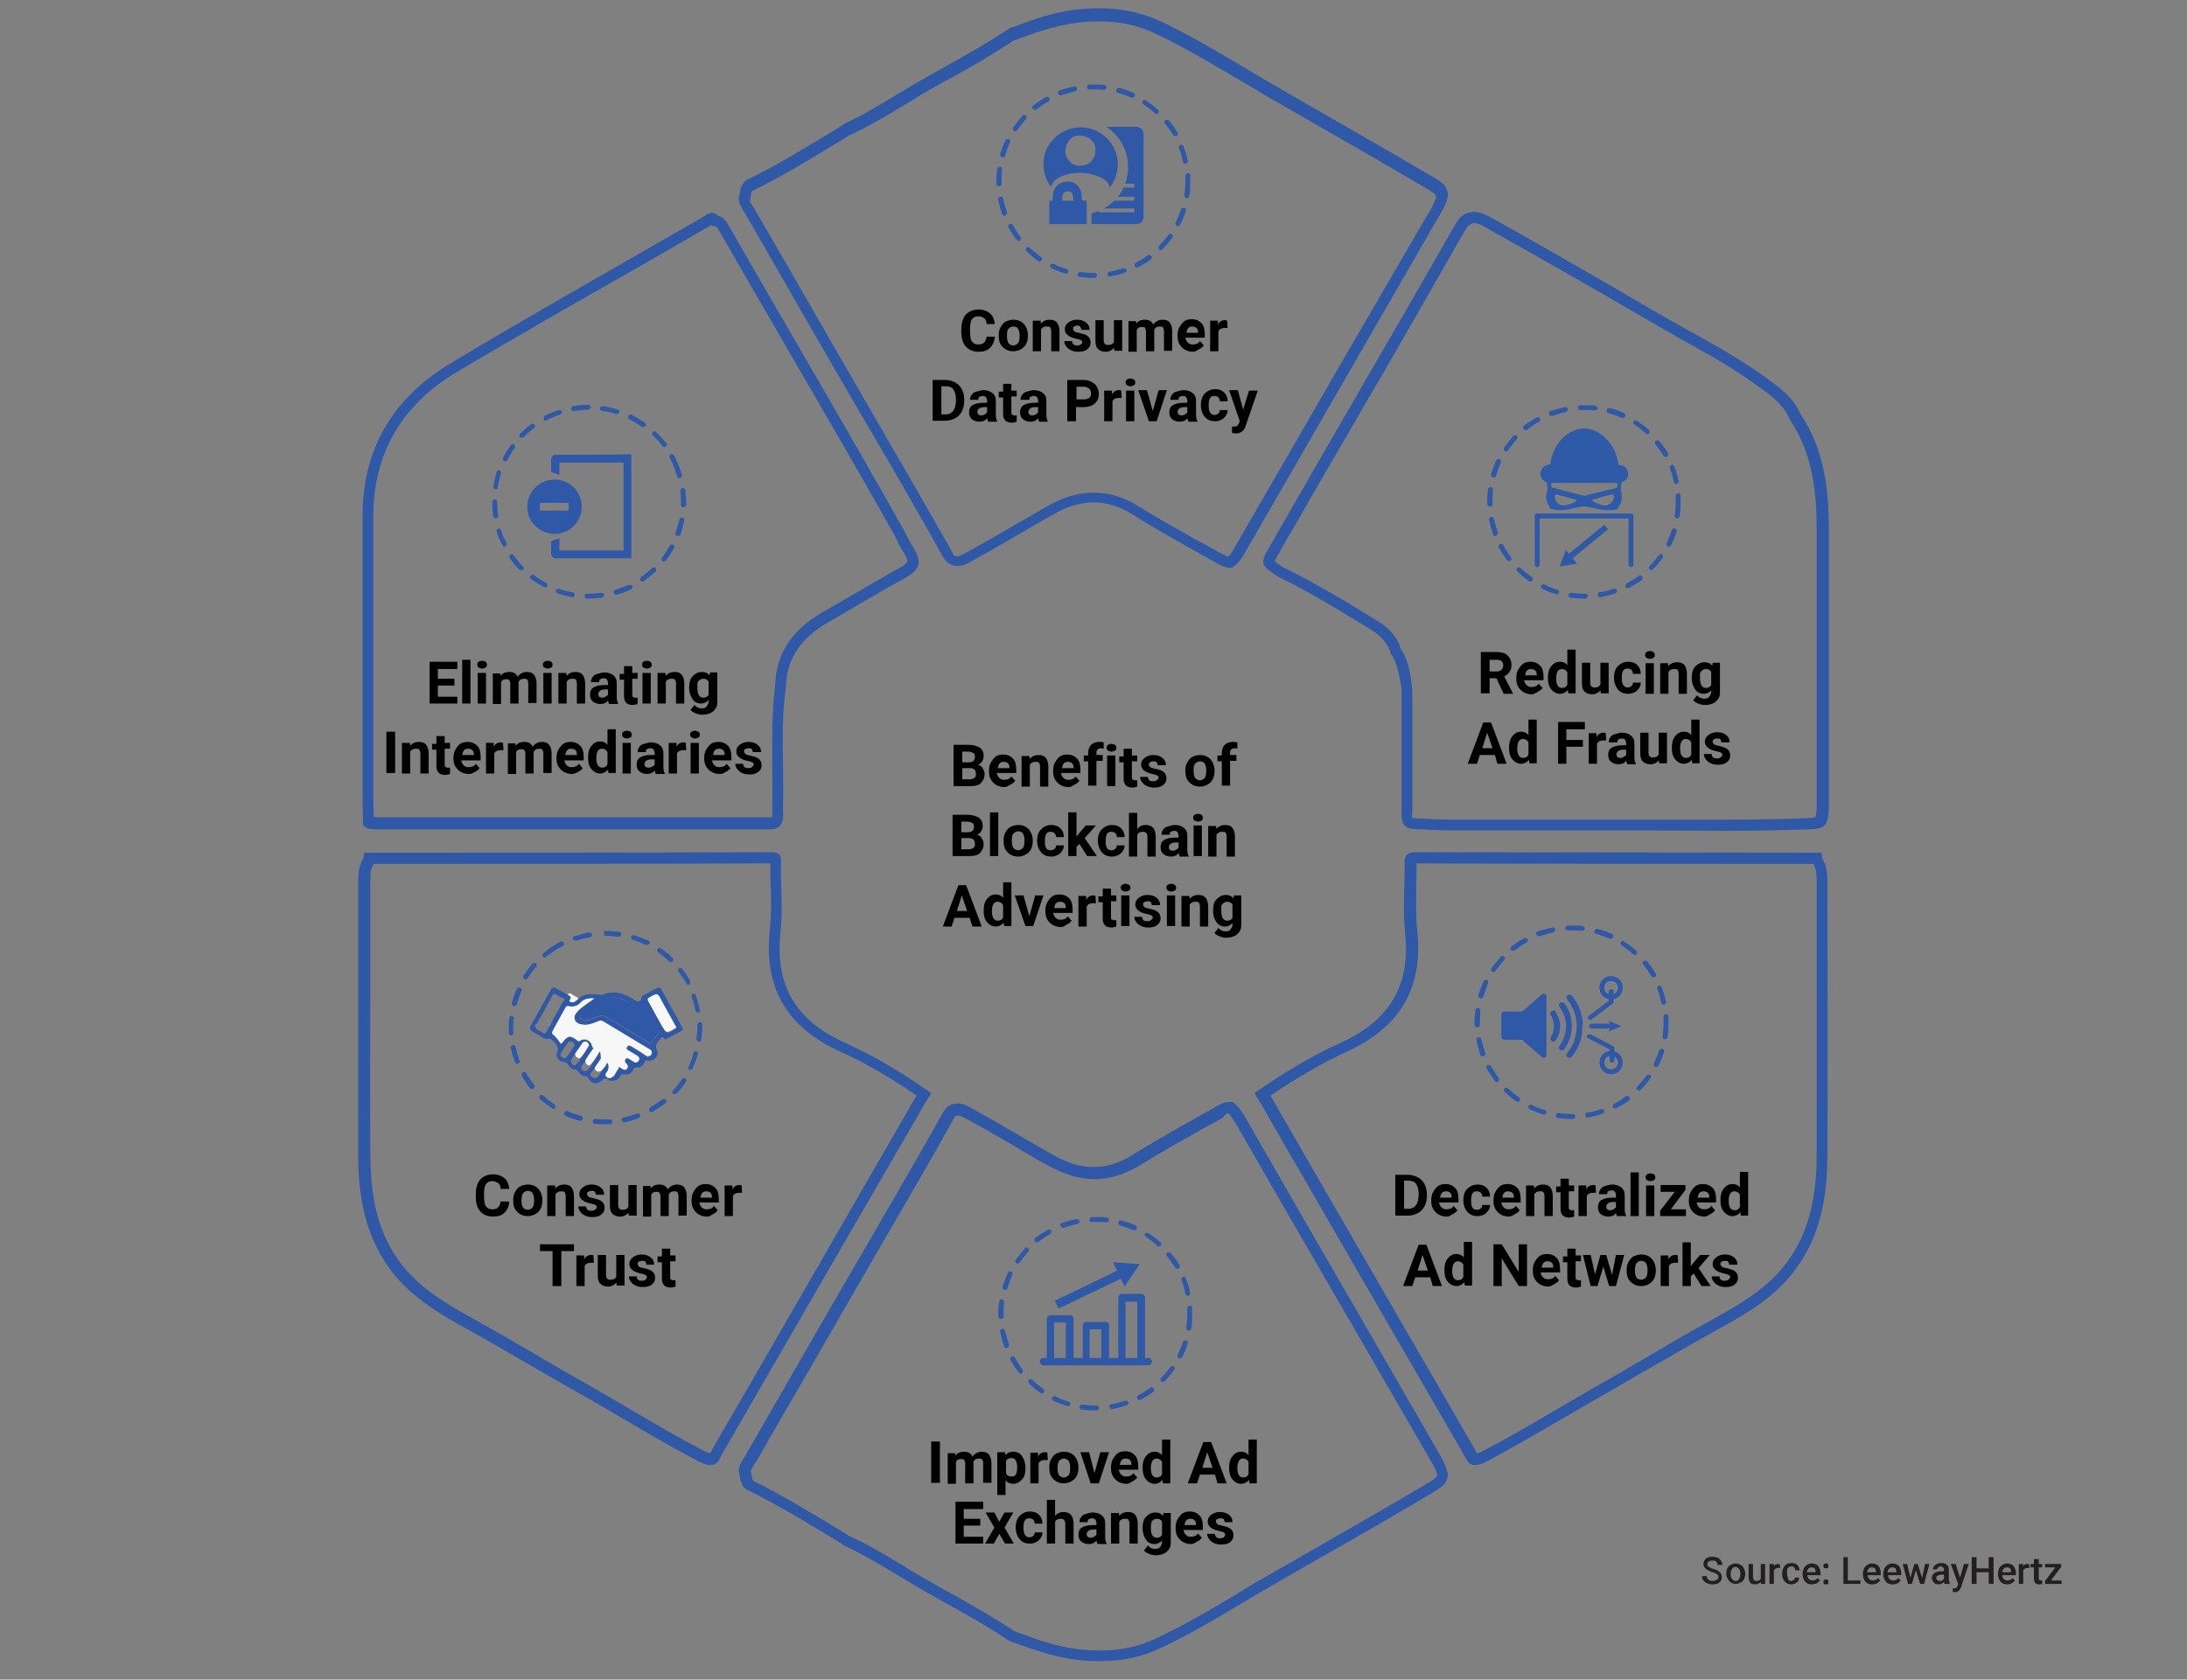 <?xml version="1.0" encoding="UTF-8"?> <!-- Generator: Adobe Illustrator 24.1.2, SVG Export Plug-In . SVG Version: 6.00 Build 0) --> <svg xmlns="http://www.w3.org/2000/svg" xmlns:xlink="http://www.w3.org/1999/xlink" version="1.1" id="Art" x="0px" y="0px" viewBox="0 0 450 345.7" style="enable-background:new 0 0 450 345.7;" xml:space="preserve"><rect x="0" y="0" width="450" height="345.7" fill="#808080" stroke="none"/> <style type="text/css"> .st0{fill:#231F20;} .st1{fill:#2F58A6;} .st2{fill:#F7F7F7;} .st3{fill:#2F5AA8;} </style> <g> <path class="st0" d="M353.6,324.6c0-0.2-0.1-0.4-0.3-0.6c-0.2-0.1-0.5-0.3-0.9-0.4c-0.4-0.1-0.8-0.3-1.1-0.5 c-0.5-0.3-0.8-0.7-0.8-1.2c0-0.4,0.2-0.8,0.5-1.1c0.4-0.3,0.8-0.4,1.4-0.4c0.4,0,0.7,0.1,1,0.2c0.3,0.1,0.5,0.3,0.7,0.6 c0.2,0.3,0.3,0.6,0.3,0.9h-1c0-0.3-0.1-0.5-0.3-0.7c-0.2-0.2-0.4-0.2-0.8-0.2c-0.3,0-0.6,0.1-0.7,0.2c-0.2,0.1-0.3,0.3-0.3,0.6 c0,0.2,0.1,0.4,0.3,0.5s0.5,0.3,0.9,0.4s0.8,0.3,1,0.4c0.3,0.2,0.5,0.4,0.6,0.6c0.1,0.2,0.2,0.5,0.2,0.7c0,0.5-0.2,0.8-0.5,1.1 c-0.4,0.3-0.8,0.4-1.4,0.4c-0.4,0-0.8-0.1-1.1-0.2s-0.6-0.4-0.8-0.6s-0.3-0.6-0.3-0.9h1c0,0.3,0.1,0.6,0.3,0.7 c0.2,0.2,0.5,0.3,0.9,0.3c0.3,0,0.6-0.1,0.8-0.2C353.5,325,353.6,324.8,353.6,324.6z"></path> <path class="st0" d="M355.2,323.9c0-0.4,0.1-0.8,0.2-1.1c0.2-0.3,0.4-0.6,0.7-0.7c0.3-0.2,0.6-0.3,1-0.3c0.6,0,1,0.2,1.4,0.5 c0.3,0.4,0.5,0.8,0.6,1.4l0,0.2c0,0.4-0.1,0.8-0.2,1.1c-0.2,0.3-0.4,0.6-0.7,0.7s-0.6,0.3-1,0.3c-0.6,0-1.1-0.2-1.4-0.6 S355.2,324.6,355.2,323.9L355.2,323.9z M356.1,324c0,0.4,0.1,0.8,0.3,1c0.2,0.2,0.4,0.4,0.7,0.4s0.6-0.1,0.7-0.4 c0.2-0.2,0.3-0.6,0.3-1.1c0-0.4-0.1-0.8-0.3-1s-0.4-0.4-0.7-0.4c-0.3,0-0.5,0.1-0.7,0.4C356.2,323.2,356.1,323.5,356.1,324z"></path> <path class="st0" d="M362.3,325.6c-0.3,0.3-0.7,0.5-1.2,0.5c-0.4,0-0.8-0.1-1-0.4c-0.2-0.3-0.3-0.6-0.3-1.1v-2.7h0.9v2.7 c0,0.5,0.2,0.8,0.7,0.8c0.5,0,0.8-0.2,0.9-0.5v-3h0.9v4.1h-0.9L362.3,325.6z"></path> <path class="st0" d="M366.3,322.7c-0.1,0-0.2,0-0.4,0c-0.4,0-0.7,0.2-0.9,0.5v2.8h-0.9v-4.1h0.9l0,0.5c0.2-0.4,0.5-0.5,0.9-0.5 c0.1,0,0.2,0,0.3,0.1L366.3,322.7z"></path> <path class="st0" d="M368.5,325.4c0.2,0,0.4-0.1,0.6-0.2c0.2-0.1,0.2-0.3,0.2-0.5h0.9c0,0.3-0.1,0.5-0.2,0.7 c-0.2,0.2-0.4,0.4-0.6,0.5c-0.3,0.1-0.5,0.2-0.8,0.2c-0.6,0-1-0.2-1.4-0.6c-0.3-0.4-0.5-0.9-0.5-1.6v-0.1c0-0.6,0.2-1.1,0.5-1.5 c0.3-0.4,0.8-0.6,1.4-0.6c0.5,0,0.9,0.1,1.2,0.4c0.3,0.3,0.5,0.7,0.5,1.1h-0.9c0-0.2-0.1-0.4-0.2-0.6c-0.2-0.2-0.3-0.2-0.6-0.2 c-0.3,0-0.5,0.1-0.7,0.3s-0.2,0.5-0.2,1v0.1c0,0.4,0.1,0.8,0.2,1C368,325.3,368.2,325.4,368.5,325.4z"></path> <path class="st0" d="M372.8,326.1c-0.6,0-1.1-0.2-1.4-0.6s-0.5-0.9-0.5-1.5V324c0-0.4,0.1-0.8,0.2-1.1s0.4-0.6,0.7-0.8 c0.3-0.2,0.6-0.3,1-0.3c0.6,0,1,0.2,1.3,0.5c0.3,0.4,0.5,0.9,0.5,1.5v0.4h-2.7c0,0.3,0.1,0.6,0.3,0.8s0.5,0.3,0.8,0.3 c0.4,0,0.8-0.2,1-0.5l0.5,0.5c-0.2,0.2-0.4,0.4-0.7,0.6C373.4,326,373.1,326.1,372.8,326.1z M372.7,322.6c-0.3,0-0.5,0.1-0.6,0.3 c-0.2,0.2-0.3,0.4-0.3,0.7h1.8v-0.1c0-0.3-0.1-0.5-0.2-0.7C373.1,322.6,372.9,322.6,372.7,322.6z"></path> <path class="st0" d="M375.7,321.8c0.2,0,0.3,0,0.4,0.1c0.1,0.1,0.1,0.2,0.1,0.4c0,0.1,0,0.3-0.1,0.4c-0.1,0.1-0.2,0.1-0.4,0.1 c-0.2,0-0.3,0-0.4-0.1c-0.1-0.1-0.1-0.2-0.1-0.4c0-0.1,0-0.3,0.1-0.4C375.4,321.9,375.5,321.8,375.7,321.8z M375.7,325.1 c0.2,0,0.3,0,0.4,0.1c0.1,0.1,0.1,0.2,0.1,0.4c0,0.1,0,0.3-0.1,0.4c-0.1,0.1-0.2,0.1-0.4,0.1c-0.2,0-0.3,0-0.4-0.1 c-0.1-0.1-0.1-0.2-0.1-0.4c0-0.1,0-0.3,0.1-0.4C375.4,325.1,375.5,325.1,375.7,325.1z"></path> <polygon class="st0" points="380.2,325.3 382.8,325.3 382.8,326 379.3,326 379.3,320.5 380.2,320.5 "></polygon> <path class="st0" d="M385.2,326.1c-0.6,0-1.1-0.2-1.4-0.6s-0.5-0.9-0.5-1.5V324c0-0.4,0.1-0.8,0.2-1.1s0.4-0.6,0.7-0.8 c0.3-0.2,0.6-0.3,1-0.3c0.6,0,1,0.2,1.3,0.5c0.3,0.4,0.5,0.9,0.5,1.5v0.4h-2.7c0,0.3,0.1,0.6,0.3,0.8s0.5,0.3,0.8,0.3 c0.4,0,0.8-0.2,1-0.5l0.5,0.5c-0.2,0.2-0.4,0.4-0.7,0.6C385.9,326,385.6,326.1,385.2,326.1z M385.1,322.6c-0.3,0-0.5,0.1-0.6,0.3 c-0.2,0.2-0.3,0.4-0.3,0.7h1.8v-0.1c0-0.3-0.1-0.5-0.2-0.7C385.6,322.6,385.4,322.6,385.1,322.6z"></path> <path class="st0" d="M389.4,326.1c-0.6,0-1.1-0.2-1.4-0.6s-0.5-0.9-0.5-1.5V324c0-0.4,0.1-0.8,0.2-1.1s0.4-0.6,0.7-0.8 c0.3-0.2,0.6-0.3,1-0.3c0.6,0,1,0.2,1.3,0.5c0.3,0.4,0.5,0.9,0.5,1.5v0.4h-2.7c0,0.3,0.1,0.6,0.3,0.8s0.5,0.3,0.8,0.3 c0.4,0,0.8-0.2,1-0.5l0.5,0.5c-0.2,0.2-0.4,0.4-0.7,0.6C390.1,326,389.8,326.1,389.4,326.1z M389.3,322.6c-0.3,0-0.5,0.1-0.6,0.3 c-0.2,0.2-0.3,0.4-0.3,0.7h1.8v-0.1c0-0.3-0.1-0.5-0.2-0.7C389.8,322.6,389.6,322.6,389.3,322.6z"></path> <polygon class="st0" points="395.5,324.8 396.1,321.9 397,321.9 395.9,326 395.1,326 394.2,323.2 393.4,326 392.6,326 391.5,321.9 392.4,321.9 393.1,324.7 393.9,321.9 394.6,321.9 "></polygon> <path class="st0" d="M400.1,326c0-0.1-0.1-0.2-0.1-0.4c-0.3,0.3-0.7,0.5-1.1,0.5c-0.4,0-0.8-0.1-1-0.4s-0.4-0.5-0.4-0.9 c0-0.4,0.2-0.8,0.5-1c0.3-0.2,0.8-0.4,1.4-0.4h0.6v-0.3c0-0.2-0.1-0.4-0.2-0.5s-0.3-0.2-0.5-0.2c-0.2,0-0.4,0.1-0.5,0.2 c-0.1,0.1-0.2,0.2-0.2,0.4h-0.9c0-0.2,0.1-0.4,0.2-0.6c0.2-0.2,0.4-0.4,0.6-0.5s0.5-0.2,0.9-0.2c0.5,0,0.9,0.1,1.2,0.4 c0.3,0.2,0.4,0.6,0.4,1v1.9c0,0.4,0.1,0.7,0.2,0.9v0.1H400.1z M399.1,325.4c0.2,0,0.4,0,0.5-0.1c0.2-0.1,0.3-0.2,0.4-0.4v-0.8h-0.5 c-0.3,0-0.6,0.1-0.8,0.2c-0.2,0.1-0.3,0.3-0.3,0.5c0,0.2,0.1,0.3,0.2,0.4C398.7,325.3,398.9,325.4,399.1,325.4z"></path> <path class="st0" d="M403.3,324.7l0.8-2.8h1l-1.6,4.8c-0.3,0.7-0.7,1-1.3,1c-0.1,0-0.3,0-0.4-0.1v-0.7l0.2,0c0.2,0,0.4,0,0.5-0.1 c0.1-0.1,0.2-0.2,0.3-0.4l0.1-0.4l-1.5-4.1h1L403.3,324.7z"></path> <polygon class="st0" points="410.2,326 409.2,326 409.2,323.6 406.7,323.6 406.7,326 405.7,326 405.7,320.5 406.7,320.5 406.7,322.8 409.2,322.8 409.2,320.5 410.2,320.5 "></polygon> <path class="st0" d="M413,326.1c-0.6,0-1.1-0.2-1.4-0.6s-0.5-0.9-0.5-1.5V324c0-0.4,0.1-0.8,0.2-1.1s0.4-0.6,0.7-0.8 c0.3-0.2,0.6-0.3,1-0.3c0.6,0,1,0.2,1.3,0.5c0.3,0.4,0.5,0.9,0.5,1.5v0.4H412c0,0.3,0.1,0.6,0.3,0.8s0.5,0.3,0.8,0.3 c0.4,0,0.8-0.2,1-0.5l0.5,0.5c-0.2,0.2-0.4,0.4-0.7,0.6C413.7,326,413.4,326.1,413,326.1z M412.9,322.6c-0.3,0-0.5,0.1-0.6,0.3 c-0.2,0.2-0.3,0.4-0.3,0.7h1.8v-0.1c0-0.3-0.1-0.5-0.2-0.7C413.4,322.6,413.2,322.6,412.9,322.6z"></path> <path class="st0" d="M417.6,322.7c-0.1,0-0.2,0-0.4,0c-0.4,0-0.7,0.2-0.9,0.5v2.8h-0.9v-4.1h0.9l0,0.5c0.2-0.4,0.5-0.5,0.9-0.5 c0.1,0,0.2,0,0.3,0.1L417.6,322.7z"></path> <path class="st0" d="M419.5,320.9v1h0.7v0.7h-0.7v2.3c0,0.2,0,0.3,0.1,0.3s0.2,0.1,0.3,0.1c0.1,0,0.2,0,0.3,0v0.7 c-0.2,0.1-0.4,0.1-0.6,0.1c-0.7,0-1.1-0.4-1.1-1.2v-2.3h-0.7v-0.7h0.7v-1H419.5z"></path> <polygon class="st0" points="422,325.3 424.2,325.3 424.2,326 420.8,326 420.8,325.4 422.9,322.6 420.8,322.6 420.8,321.9 424.1,321.9 424.1,322.5 "></polygon> <path d="M196.2,161.8v-8.5h3c1,0,1.8,0.2,2.4,0.6s0.8,1,0.8,1.7c0,0.4-0.1,0.8-0.3,1.1s-0.5,0.6-0.9,0.7c0.4,0.1,0.8,0.3,1,0.7 s0.4,0.7,0.4,1.2c0,0.8-0.3,1.4-0.8,1.9s-1.3,0.6-2.2,0.6H196.2z M198,156.9h1.3c0.9,0,1.3-0.4,1.3-1.1c0-0.4-0.1-0.7-0.3-0.8 s-0.6-0.3-1.1-0.3H198V156.9z M198,158.1v2.3h1.5c0.4,0,0.7-0.1,1-0.3s0.3-0.5,0.3-0.8c0-0.8-0.4-1.2-1.2-1.2H198z"></path> <path d="M206.7,162c-0.9,0-1.7-0.3-2.3-0.9s-0.9-1.3-0.9-2.3v-0.2c0-0.6,0.1-1.2,0.4-1.7s0.6-0.9,1-1.2s1-0.4,1.5-0.4 c0.9,0,1.5,0.3,2,0.8s0.7,1.3,0.7,2.3v0.7h-4c0.1,0.4,0.2,0.7,0.5,1s0.6,0.4,1,0.4c0.7,0,1.2-0.2,1.5-0.7l0.8,0.9 c-0.3,0.4-0.6,0.6-1,0.8S207.2,162,206.7,162z M206.5,156.8c-0.3,0-0.6,0.1-0.8,0.3s-0.3,0.6-0.4,1h2.4v-0.1c0-0.4-0.1-0.7-0.3-0.9 S206.8,156.8,206.5,156.8z"></path> <path d="M211.8,155.5l0.1,0.7c0.5-0.6,1.1-0.8,1.8-0.8c0.7,0,1.2,0.2,1.5,0.6s0.5,1,0.5,1.8v4.1H214v-4.1c0-0.4-0.1-0.6-0.2-0.8 s-0.4-0.2-0.8-0.2c-0.5,0-0.8,0.2-1.1,0.6v4.5h-1.7v-6.3H211.8z"></path> <path d="M219.9,162c-0.9,0-1.7-0.3-2.3-0.9s-0.9-1.3-0.9-2.3v-0.2c0-0.6,0.1-1.2,0.4-1.7s0.6-0.9,1-1.2s1-0.4,1.5-0.4 c0.9,0,1.5,0.3,2,0.8s0.7,1.3,0.7,2.3v0.7h-4c0.1,0.4,0.2,0.7,0.5,1s0.6,0.4,1,0.4c0.7,0,1.2-0.2,1.5-0.7l0.8,0.9 c-0.3,0.4-0.6,0.6-1,0.8S220.4,162,219.9,162z M219.7,156.8c-0.3,0-0.6,0.1-0.8,0.3s-0.3,0.6-0.4,1h2.4v-0.1c0-0.4-0.1-0.7-0.3-0.9 S220,156.8,219.7,156.8z"></path> <path d="M223.9,161.8v-5.1H223v-1.2h0.9V155c0-0.7,0.2-1.3,0.6-1.7s1-0.6,1.7-0.6c0.2,0,0.5,0,0.9,0.1l0,1.3 c-0.1,0-0.3-0.1-0.5-0.1c-0.6,0-1,0.3-1,0.9v0.5h1.3v1.2h-1.3v5.1H223.9z"></path> <path d="M227.7,153.9c0-0.3,0.1-0.5,0.3-0.6s0.4-0.2,0.7-0.2c0.3,0,0.5,0.1,0.7,0.2s0.3,0.4,0.3,0.6c0,0.3-0.1,0.5-0.3,0.6 s-0.4,0.2-0.7,0.2s-0.5-0.1-0.7-0.2S227.7,154.1,227.7,153.9z M229.5,161.8h-1.7v-6.3h1.7V161.8z"></path> <path d="M232.9,153.9v1.6h1.1v1.2h-1.1v3.2c0,0.2,0,0.4,0.1,0.5s0.3,0.2,0.5,0.2c0.2,0,0.4,0,0.5,0v1.3c-0.3,0.1-0.7,0.2-1,0.2 c-1.2,0-1.8-0.6-1.8-1.8v-3.4h-0.9v-1.2h0.9v-1.6H232.9z"></path> <path d="M238.4,160.1c0-0.2-0.1-0.4-0.3-0.5s-0.5-0.2-1-0.3c-1.5-0.3-2.3-1-2.3-1.9c0-0.6,0.2-1,0.7-1.4s1.1-0.6,1.8-0.6 c0.8,0,1.4,0.2,1.9,0.6s0.7,0.9,0.7,1.5h-1.7c0-0.2-0.1-0.4-0.2-0.6s-0.4-0.2-0.7-0.2c-0.3,0-0.5,0.1-0.7,0.2s-0.2,0.3-0.2,0.5 c0,0.2,0.1,0.3,0.3,0.5s0.5,0.2,0.9,0.3s0.8,0.2,1.1,0.3c0.9,0.3,1.3,0.9,1.3,1.7c0,0.6-0.2,1-0.7,1.4s-1.1,0.5-1.9,0.5 c-0.5,0-1-0.1-1.4-0.3s-0.7-0.4-1-0.8s-0.4-0.7-0.4-1.1h1.6c0,0.3,0.1,0.5,0.3,0.7s0.5,0.2,0.8,0.2c0.3,0,0.6-0.1,0.7-0.2 S238.4,160.3,238.4,160.1z"></path> <path d="M243.9,158.6c0-0.6,0.1-1.2,0.4-1.7s0.6-0.9,1-1.1s1-0.4,1.6-0.4c0.9,0,1.6,0.3,2.1,0.8s0.8,1.2,0.9,2.1l0,0.4 c0,1-0.3,1.8-0.8,2.3s-1.3,0.9-2.2,0.9s-1.6-0.3-2.2-0.9S243.9,159.7,243.9,158.6L243.9,158.6z M245.6,158.7c0,0.6,0.1,1.1,0.3,1.4 c0.2,0.3,0.6,0.5,1,0.5c0.4,0,0.7-0.2,1-0.5c0.2-0.3,0.3-0.8,0.3-1.5c0-0.6-0.1-1-0.3-1.4s-0.6-0.5-1-0.5c-0.4,0-0.7,0.2-1,0.5 S245.6,158.1,245.6,158.7z"></path> <path d="M251.4,161.8v-5.1h-0.9v-1.2h0.9V155c0-0.7,0.2-1.3,0.6-1.7s1-0.6,1.7-0.6c0.2,0,0.5,0,0.9,0.1l0,1.3 c-0.1,0-0.3-0.1-0.5-0.1c-0.6,0-1,0.3-1,0.9v0.5h1.3v1.2h-1.3v5.1H251.4z"></path> <path d="M196,176.2v-8.5h3c1,0,1.8,0.2,2.4,0.6s0.8,1,0.8,1.7c0,0.4-0.1,0.8-0.3,1.1s-0.5,0.6-0.9,0.7c0.4,0.1,0.8,0.3,1,0.7 s0.4,0.7,0.4,1.2c0,0.8-0.3,1.4-0.8,1.9s-1.3,0.6-2.2,0.6H196z M197.8,171.3h1.3c0.9,0,1.3-0.4,1.3-1.1c0-0.4-0.1-0.7-0.3-0.8 s-0.6-0.3-1.1-0.3h-1.2V171.3z M197.8,172.5v2.3h1.5c0.4,0,0.7-0.1,1-0.3s0.3-0.5,0.3-0.8c0-0.8-0.4-1.2-1.2-1.2H197.8z"></path> <rect x="203.7" y="167.2" width="1.7" height="9"></rect> <path d="M206.5,173c0-0.6,0.1-1.2,0.4-1.7s0.6-0.9,1-1.1s1-0.4,1.6-0.4c0.9,0,1.6,0.3,2.1,0.8s0.8,1.2,0.9,2.1l0,0.4 c0,1-0.3,1.8-0.8,2.3s-1.3,0.9-2.2,0.9s-1.6-0.3-2.2-0.9S206.5,174.1,206.5,173L206.5,173z M208.2,173.1c0,0.6,0.1,1.1,0.3,1.4 c0.2,0.3,0.6,0.5,1,0.5c0.4,0,0.7-0.2,1-0.5c0.2-0.3,0.3-0.8,0.3-1.5c0-0.6-0.1-1-0.3-1.4s-0.6-0.5-1-0.5c-0.4,0-0.7,0.2-1,0.5 S208.2,172.5,208.2,173.1z"></path> <path d="M216.2,175c0.3,0,0.6-0.1,0.8-0.3s0.3-0.4,0.3-0.7h1.6c0,0.4-0.1,0.8-0.4,1.2s-0.5,0.6-0.9,0.8s-0.8,0.3-1.3,0.3 c-0.9,0-1.6-0.3-2.1-0.9s-0.8-1.4-0.8-2.4V173c0-1,0.3-1.8,0.8-2.3s1.2-0.9,2.1-0.9c0.8,0,1.4,0.2,1.9,0.7s0.7,1.1,0.7,1.8h-1.6 c0-0.3-0.1-0.6-0.3-0.8c-0.2-0.2-0.5-0.3-0.8-0.3c-0.4,0-0.7,0.1-0.9,0.4c-0.2,0.3-0.3,0.8-0.3,1.4v0.2c0,0.7,0.1,1.1,0.3,1.4 S215.8,175,216.2,175z"></path> <polygon points="222.1,173.7 221.5,174.3 221.5,176.2 219.8,176.2 219.8,167.2 221.5,167.2 221.5,172.2 221.8,171.8 223.4,169.9 225.5,169.9 223.2,172.5 225.7,176.2 223.7,176.2 "></polygon> <path d="M228.7,175c0.3,0,0.6-0.1,0.8-0.3s0.3-0.4,0.3-0.7h1.6c0,0.4-0.1,0.8-0.4,1.2s-0.5,0.6-0.9,0.8s-0.8,0.3-1.3,0.3 c-0.9,0-1.6-0.3-2.1-0.9s-0.8-1.4-0.8-2.4V173c0-1,0.3-1.8,0.8-2.3s1.2-0.9,2.1-0.9c0.8,0,1.4,0.2,1.9,0.7s0.7,1.1,0.7,1.8h-1.6 c0-0.3-0.1-0.6-0.3-0.8c-0.2-0.2-0.5-0.3-0.8-0.3c-0.4,0-0.7,0.1-0.9,0.4c-0.2,0.3-0.3,0.8-0.3,1.4v0.2c0,0.7,0.1,1.1,0.3,1.4 S228.3,175,228.7,175z"></path> <path d="M234,170.6c0.4-0.5,1-0.8,1.7-0.8c1.4,0,2.1,0.8,2.1,2.4v4.1h-1.7v-4c0-0.4-0.1-0.6-0.2-0.8s-0.4-0.3-0.8-0.3 c-0.5,0-0.9,0.2-1.1,0.6v4.5h-1.7v-9h1.7V170.6z"></path> <path d="M242.7,176.2c-0.1-0.2-0.1-0.3-0.2-0.6c-0.4,0.5-0.9,0.7-1.6,0.7c-0.6,0-1.1-0.2-1.5-0.5s-0.6-0.8-0.6-1.4 c0-0.7,0.2-1.2,0.7-1.5s1.2-0.5,2.2-0.5h0.8V172c0-0.3-0.1-0.5-0.2-0.7s-0.4-0.3-0.7-0.3c-0.3,0-0.5,0.1-0.7,0.2s-0.2,0.3-0.2,0.6 h-1.7c0-0.4,0.1-0.7,0.3-1s0.5-0.6,1-0.7s0.9-0.3,1.4-0.3c0.8,0,1.4,0.2,1.9,0.6s0.7,0.9,0.7,1.7v2.7c0,0.6,0.1,1.1,0.3,1.4v0.1 H242.7z M241.3,175.1c0.3,0,0.5-0.1,0.7-0.2s0.4-0.3,0.5-0.4v-1.1h-0.6c-0.8,0-1.3,0.3-1.4,0.9l0,0.1c0,0.2,0.1,0.4,0.2,0.5 S241.1,175.1,241.3,175.1z"></path> <path d="M245.5,168.3c0-0.3,0.1-0.5,0.3-0.6s0.4-0.2,0.7-0.2c0.3,0,0.5,0.1,0.7,0.2s0.3,0.4,0.3,0.6c0,0.3-0.1,0.5-0.3,0.6 s-0.4,0.2-0.7,0.2s-0.5-0.1-0.7-0.2S245.5,168.5,245.5,168.3z M247.3,176.2h-1.7v-6.3h1.7V176.2z"></path> <path d="M250.2,169.9l0.1,0.7c0.5-0.6,1.1-0.8,1.8-0.8c0.7,0,1.2,0.2,1.5,0.6s0.5,1,0.5,1.8v4.1h-1.7v-4.1c0-0.4-0.1-0.6-0.2-0.8 s-0.4-0.2-0.8-0.2c-0.5,0-0.8,0.2-1.1,0.6v4.5h-1.7v-6.3H250.2z"></path> <path d="M199.5,188.9h-3.1l-0.6,1.8H194l3.2-8.5h1.6l3.2,8.5h-1.9L199.5,188.9z M196.9,187.5h2.1l-1.1-3.2L196.9,187.5z"></path> <path d="M202.4,187.4c0-1,0.2-1.8,0.7-2.4s1-0.9,1.8-0.9c0.6,0,1.1,0.2,1.5,0.7v-3.2h1.7v9h-1.5l-0.1-0.7c-0.4,0.5-1,0.8-1.6,0.8 c-0.7,0-1.3-0.3-1.8-0.9S202.4,188.5,202.4,187.4z M204.1,187.6c0,0.6,0.1,1.1,0.3,1.4c0.2,0.3,0.5,0.5,0.9,0.5 c0.5,0,0.9-0.2,1.1-0.7v-2.5c-0.2-0.4-0.6-0.7-1.1-0.7C204.5,185.6,204.1,186.2,204.1,187.6z"></path> <polygon points="211.8,188.6 213,184.3 214.7,184.3 212.6,190.6 211,190.6 208.8,184.3 210.6,184.3 "></polygon> <path d="M218.3,190.8c-0.9,0-1.7-0.3-2.3-0.9s-0.9-1.3-0.9-2.3v-0.2c0-0.6,0.1-1.2,0.4-1.7s0.6-0.9,1-1.2s1-0.4,1.5-0.4 c0.9,0,1.5,0.3,2,0.8s0.7,1.3,0.7,2.3v0.7h-4c0.1,0.4,0.2,0.7,0.5,1s0.6,0.4,1,0.4c0.7,0,1.2-0.2,1.5-0.7l0.8,0.9 c-0.3,0.4-0.6,0.6-1,0.8S218.9,190.8,218.3,190.8z M218.1,185.6c-0.3,0-0.6,0.1-0.8,0.3s-0.3,0.6-0.4,1h2.4v-0.1 c0-0.4-0.1-0.7-0.3-0.9S218.5,185.6,218.1,185.6z"></path> <path d="M225.5,185.9c-0.2,0-0.4,0-0.6,0c-0.6,0-1.1,0.2-1.3,0.7v4.1h-1.7v-6.3h1.6l0,0.8c0.3-0.6,0.8-0.9,1.4-0.9 c0.2,0,0.4,0,0.5,0.1L225.5,185.9z"></path> <path d="M228.6,182.7v1.6h1.1v1.2h-1.1v3.2c0,0.2,0,0.4,0.1,0.5s0.3,0.2,0.5,0.2c0.2,0,0.4,0,0.5,0v1.3c-0.3,0.1-0.7,0.2-1,0.2 c-1.2,0-1.8-0.6-1.8-1.8v-3.4H226v-1.2h0.9v-1.6H228.6z"></path> <path d="M230.6,182.7c0-0.3,0.1-0.5,0.3-0.6s0.4-0.2,0.7-0.2c0.3,0,0.5,0.1,0.7,0.2s0.3,0.4,0.3,0.6c0,0.3-0.1,0.5-0.3,0.6 s-0.4,0.2-0.7,0.2s-0.5-0.1-0.7-0.2S230.6,182.9,230.6,182.7z M232.4,190.6h-1.7v-6.3h1.7V190.6z"></path> <path d="M237.2,188.9c0-0.2-0.1-0.4-0.3-0.5s-0.5-0.2-1-0.3c-1.5-0.3-2.3-1-2.3-1.9c0-0.6,0.2-1,0.7-1.4s1.1-0.6,1.8-0.6 c0.8,0,1.4,0.2,1.9,0.6s0.7,0.9,0.7,1.5h-1.7c0-0.2-0.1-0.4-0.2-0.6s-0.4-0.2-0.7-0.2c-0.3,0-0.5,0.1-0.7,0.2s-0.2,0.3-0.2,0.5 c0,0.2,0.1,0.3,0.3,0.5s0.5,0.2,0.9,0.3s0.8,0.2,1.1,0.3c0.9,0.3,1.3,0.9,1.3,1.7c0,0.6-0.2,1-0.7,1.4s-1.1,0.5-1.9,0.5 c-0.5,0-1-0.1-1.4-0.3s-0.7-0.4-1-0.8s-0.4-0.7-0.4-1.1h1.6c0,0.3,0.1,0.5,0.3,0.7s0.5,0.2,0.8,0.2c0.3,0,0.6-0.1,0.7-0.2 S237.2,189.1,237.2,188.9z"></path> <path d="M240,182.7c0-0.3,0.1-0.5,0.3-0.6s0.4-0.2,0.7-0.2c0.3,0,0.5,0.1,0.7,0.2s0.3,0.4,0.3,0.6c0,0.3-0.1,0.5-0.3,0.6 s-0.4,0.2-0.7,0.2s-0.5-0.1-0.7-0.2S240,182.9,240,182.7z M241.8,190.6h-1.7v-6.3h1.7V190.6z"></path> <path d="M244.7,184.3l0.1,0.7c0.5-0.6,1.1-0.8,1.8-0.8c0.7,0,1.2,0.2,1.5,0.6s0.5,1,0.5,1.8v4.1h-1.7v-4.1c0-0.4-0.1-0.6-0.2-0.8 s-0.4-0.2-0.8-0.2c-0.5,0-0.8,0.2-1.1,0.6v4.5h-1.7v-6.3H244.7z"></path> <path d="M249.6,187.4c0-1,0.2-1.8,0.7-2.3s1.1-0.9,1.9-0.9c0.7,0,1.2,0.2,1.6,0.7l0.1-0.6h1.5v6.1c0,0.6-0.1,1-0.4,1.4 s-0.6,0.7-1.1,0.9s-1,0.3-1.6,0.3c-0.5,0-0.9-0.1-1.4-0.3s-0.8-0.4-1-0.7l0.8-1c0.4,0.5,0.9,0.7,1.5,0.7c0.4,0,0.8-0.1,1-0.4 s0.4-0.6,0.4-1v-0.3c-0.4,0.4-0.9,0.7-1.5,0.7c-0.8,0-1.4-0.3-1.8-0.9S249.6,188.5,249.6,187.4L249.6,187.4z M251.3,187.6 c0,0.6,0.1,1,0.3,1.4c0.2,0.3,0.5,0.5,0.9,0.5c0.5,0,0.9-0.2,1.1-0.6v-2.7c-0.2-0.4-0.6-0.6-1.1-0.6c-0.4,0-0.7,0.2-1,0.5 S251.3,186.9,251.3,187.6z"></path> <path d="M204.7,69.4c-0.1,0.9-0.4,1.6-1,2.2s-1.4,0.8-2.4,0.8c-1.1,0-2-0.4-2.6-1.1s-0.9-1.7-0.9-3v-0.5c0-0.8,0.1-1.5,0.4-2.2 s0.7-1.1,1.2-1.4c0.5-0.3,1.2-0.5,1.9-0.5c1,0,1.8,0.3,2.4,0.8c0.6,0.5,0.9,1.3,1,2.2H203c0-0.6-0.2-1-0.5-1.2s-0.7-0.4-1.2-0.4 c-0.6,0-1,0.2-1.3,0.6s-0.4,1.1-0.4,2v0.6c0,0.9,0.1,1.6,0.4,2s0.7,0.6,1.3,0.6c0.5,0,0.9-0.1,1.2-0.4s0.4-0.6,0.5-1.2H204.7z"></path> <path d="M205.5,69c0-0.6,0.1-1.2,0.4-1.7s0.6-0.9,1-1.1s1-0.4,1.6-0.4c0.9,0,1.6,0.3,2.1,0.8s0.8,1.2,0.9,2.1l0,0.4 c0,1-0.3,1.8-0.8,2.3s-1.3,0.9-2.2,0.9s-1.6-0.3-2.2-0.9S205.5,70.1,205.5,69L205.5,69z M207.2,69.2c0,0.6,0.1,1.1,0.3,1.4 c0.2,0.3,0.6,0.5,1,0.5c0.4,0,0.7-0.2,1-0.5c0.2-0.3,0.3-0.8,0.3-1.5c0-0.6-0.1-1-0.3-1.4s-0.6-0.5-1-0.5c-0.4,0-0.7,0.2-1,0.5 S207.2,68.5,207.2,69.2z"></path> <path d="M214.1,65.9l0.1,0.7c0.5-0.6,1.1-0.8,1.8-0.8c0.7,0,1.2,0.2,1.5,0.6s0.5,1,0.5,1.8v4.1h-1.7v-4.1c0-0.4-0.1-0.6-0.2-0.8 s-0.4-0.2-0.8-0.2c-0.5,0-0.8,0.2-1.1,0.6v4.5h-1.7v-6.3H214.1z"></path> <path d="M222.7,70.5c0-0.2-0.1-0.4-0.3-0.5s-0.5-0.2-1-0.3c-1.5-0.3-2.3-1-2.3-1.9c0-0.6,0.2-1,0.7-1.4s1.1-0.6,1.8-0.6 c0.8,0,1.4,0.2,1.9,0.6s0.7,0.9,0.7,1.5h-1.7c0-0.2-0.1-0.4-0.2-0.6S222,67,221.7,67c-0.3,0-0.5,0.1-0.7,0.2s-0.2,0.3-0.2,0.5 c0,0.2,0.1,0.3,0.3,0.5s0.5,0.2,0.9,0.3s0.8,0.2,1.1,0.3c0.9,0.3,1.3,0.9,1.3,1.7c0,0.6-0.2,1-0.7,1.4s-1.1,0.5-1.9,0.5 c-0.5,0-1-0.1-1.4-0.3s-0.7-0.4-1-0.8s-0.4-0.7-0.4-1.1h1.6c0,0.3,0.1,0.5,0.3,0.7s0.5,0.2,0.8,0.2c0.3,0,0.6-0.1,0.7-0.2 S222.7,70.7,222.7,70.5z"></path> <path d="M229.2,71.6c-0.4,0.5-1,0.8-1.7,0.8c-0.7,0-1.2-0.2-1.6-0.6s-0.5-1-0.5-1.7v-4.2h1.7V70c0,0.7,0.3,1,0.9,1 c0.6,0,1-0.2,1.2-0.6v-4.5h1.7v6.3h-1.6L229.2,71.6z"></path> <path d="M233.7,65.9l0.1,0.7c0.4-0.6,1.1-0.8,1.8-0.8c0.8,0,1.4,0.3,1.7,1c0.4-0.6,1.1-1,1.9-1c0.7,0,1.2,0.2,1.5,0.6 s0.5,1,0.5,1.8v4h-1.7v-4c0-0.4-0.1-0.6-0.2-0.8s-0.4-0.2-0.7-0.2c-0.5,0-0.9,0.2-1.1,0.7l0,4.4h-1.7v-4c0-0.4-0.1-0.6-0.2-0.8 s-0.4-0.2-0.7-0.2c-0.5,0-0.8,0.2-1,0.6v4.5h-1.7v-6.3H233.7z"></path> <path d="M245.5,72.4c-0.9,0-1.7-0.3-2.3-0.9s-0.9-1.3-0.9-2.3v-0.2c0-0.6,0.1-1.2,0.4-1.7s0.6-0.9,1-1.2s1-0.4,1.5-0.4 c0.9,0,1.5,0.3,2,0.8s0.7,1.3,0.7,2.3v0.7h-4c0.1,0.4,0.2,0.7,0.5,1s0.6,0.4,1,0.4c0.7,0,1.2-0.2,1.5-0.7l0.8,0.9 c-0.3,0.4-0.6,0.6-1,0.8S246,72.4,245.5,72.4z M245.3,67.2c-0.3,0-0.6,0.1-0.8,0.3s-0.3,0.6-0.4,1h2.4v-0.1c0-0.4-0.1-0.7-0.3-0.9 S245.6,67.2,245.3,67.2z"></path> <path d="M252.6,67.5c-0.2,0-0.4,0-0.6,0c-0.6,0-1.1,0.2-1.3,0.7v4.1H249v-6.3h1.6l0,0.8c0.3-0.6,0.8-0.9,1.4-0.9 c0.2,0,0.4,0,0.5,0.1L252.6,67.5z"></path> <path d="M191.9,86.7v-8.5h2.6c0.8,0,1.4,0.2,2,0.5s1.1,0.8,1.4,1.4s0.5,1.3,0.5,2.1v0.4c0,0.8-0.2,1.5-0.5,2.1s-0.8,1.1-1.4,1.4 s-1.3,0.5-2,0.5H191.9z M193.7,79.6v5.7h0.8c0.7,0,1.2-0.2,1.6-0.7s0.5-1.1,0.6-1.9v-0.5c0-0.9-0.2-1.5-0.5-2s-0.9-0.7-1.6-0.7 H193.7z"></path> <path d="M203.3,86.7c-0.1-0.2-0.1-0.3-0.2-0.6c-0.4,0.5-0.9,0.7-1.6,0.7c-0.6,0-1.1-0.2-1.5-0.5s-0.6-0.8-0.6-1.4 c0-0.7,0.2-1.2,0.7-1.5s1.2-0.5,2.2-0.5h0.8v-0.4c0-0.3-0.1-0.5-0.2-0.7s-0.4-0.3-0.7-0.3c-0.3,0-0.5,0.1-0.7,0.2s-0.2,0.3-0.2,0.6 h-1.7c0-0.4,0.1-0.7,0.3-1s0.5-0.6,1-0.7s0.9-0.3,1.4-0.3c0.8,0,1.4,0.2,1.9,0.6s0.7,0.9,0.7,1.7v2.7c0,0.6,0.1,1.1,0.3,1.4v0.1 H203.3z M201.9,85.5c0.3,0,0.5-0.1,0.7-0.2s0.4-0.3,0.5-0.4v-1.1h-0.6c-0.8,0-1.3,0.3-1.4,0.9l0,0.1c0,0.2,0.1,0.4,0.2,0.5 S201.6,85.5,201.9,85.5z"></path> <path d="M208.1,78.8v1.6h1.1v1.2h-1.1v3.2c0,0.2,0,0.4,0.1,0.5s0.3,0.2,0.5,0.2c0.2,0,0.4,0,0.5,0v1.3c-0.3,0.1-0.7,0.2-1,0.2 c-1.2,0-1.8-0.6-1.8-1.8v-3.4h-0.9v-1.2h0.9v-1.6H208.1z"></path> <path d="M213.8,86.7c-0.1-0.2-0.1-0.3-0.2-0.6c-0.4,0.5-0.9,0.7-1.6,0.7c-0.6,0-1.1-0.2-1.5-0.5s-0.6-0.8-0.6-1.4 c0-0.7,0.2-1.2,0.7-1.5s1.2-0.5,2.2-0.5h0.8v-0.4c0-0.3-0.1-0.5-0.2-0.7s-0.4-0.3-0.7-0.3c-0.3,0-0.5,0.1-0.7,0.2s-0.2,0.3-0.2,0.6 H210c0-0.4,0.1-0.7,0.3-1s0.5-0.6,1-0.7s0.9-0.3,1.4-0.3c0.8,0,1.4,0.2,1.9,0.6s0.7,0.9,0.7,1.7v2.7c0,0.6,0.1,1.1,0.3,1.4v0.1 H213.8z M212.4,85.5c0.3,0,0.5-0.1,0.7-0.2s0.4-0.3,0.5-0.4v-1.1h-0.6c-0.8,0-1.3,0.3-1.4,0.9l0,0.1c0,0.2,0.1,0.4,0.2,0.5 S212.1,85.5,212.4,85.5z"></path> <path d="M221.4,83.7v3h-1.8v-8.5h3.3c0.6,0,1.2,0.1,1.7,0.4s0.9,0.6,1.1,1s0.4,0.9,0.4,1.5c0,0.8-0.3,1.5-0.9,2s-1.4,0.7-2.4,0.7 H221.4z M221.4,82.2h1.6c0.5,0,0.8-0.1,1.1-0.3s0.4-0.5,0.4-0.9c0-0.4-0.1-0.8-0.4-1s-0.6-0.4-1-0.4h-1.6V82.2z"></path> <path d="M230.8,81.9c-0.2,0-0.4,0-0.6,0c-0.6,0-1.1,0.2-1.3,0.7v4.1h-1.7v-6.3h1.6l0,0.8c0.3-0.6,0.8-0.9,1.4-0.9 c0.2,0,0.4,0,0.5,0.1L230.8,81.9z"></path> <path d="M231.6,78.7c0-0.3,0.1-0.5,0.3-0.6s0.4-0.2,0.7-0.2c0.3,0,0.5,0.1,0.7,0.2s0.3,0.4,0.3,0.6c0,0.3-0.1,0.5-0.3,0.6 s-0.4,0.2-0.7,0.2s-0.5-0.1-0.7-0.2S231.6,78.9,231.6,78.7z M233.4,86.7h-1.7v-6.3h1.7V86.7z"></path> <polygon points="237.2,84.6 238.4,80.3 240.1,80.3 238,86.7 236.4,86.7 234.2,80.3 236,80.3 "></polygon> <path d="M244.5,86.7c-0.1-0.2-0.1-0.3-0.2-0.6c-0.4,0.5-0.9,0.7-1.6,0.7c-0.6,0-1.1-0.2-1.5-0.5s-0.6-0.8-0.6-1.4 c0-0.7,0.2-1.2,0.7-1.5s1.2-0.5,2.2-0.5h0.8v-0.4c0-0.3-0.1-0.5-0.2-0.7s-0.4-0.3-0.7-0.3c-0.3,0-0.5,0.1-0.7,0.2s-0.2,0.3-0.2,0.6 h-1.7c0-0.4,0.1-0.7,0.3-1s0.5-0.6,1-0.7s0.9-0.3,1.4-0.3c0.8,0,1.4,0.2,1.9,0.6s0.7,0.9,0.7,1.7v2.7c0,0.6,0.1,1.1,0.3,1.4v0.1 H244.5z M243.1,85.5c0.3,0,0.5-0.1,0.7-0.2s0.4-0.3,0.5-0.4v-1.1h-0.6c-0.8,0-1.3,0.3-1.4,0.9l0,0.1c0,0.2,0.1,0.4,0.2,0.5 S242.8,85.5,243.1,85.5z"></path> <path d="M249.9,85.4c0.3,0,0.6-0.1,0.8-0.3s0.3-0.4,0.3-0.7h1.6c0,0.4-0.1,0.8-0.4,1.2s-0.5,0.6-0.9,0.8s-0.8,0.3-1.3,0.3 c-0.9,0-1.6-0.3-2.1-0.9s-0.8-1.4-0.8-2.4v-0.1c0-1,0.3-1.8,0.8-2.3s1.2-0.9,2.1-0.9c0.8,0,1.4,0.2,1.9,0.7s0.7,1.1,0.7,1.8h-1.6 c0-0.3-0.1-0.6-0.3-0.8c-0.2-0.2-0.5-0.3-0.8-0.3c-0.4,0-0.7,0.1-0.9,0.4c-0.2,0.3-0.3,0.8-0.3,1.4v0.2c0,0.7,0.1,1.1,0.3,1.4 S249.4,85.4,249.9,85.4z"></path> <path d="M255.8,84.3l1.2-3.9h1.8l-2.5,7.3l-0.1,0.3c-0.4,0.8-1,1.2-1.9,1.2c-0.2,0-0.5,0-0.8-0.1v-1.3l0.3,0c0.3,0,0.6,0,0.7-0.1 s0.3-0.3,0.4-0.5l0.2-0.5l-2.2-6.4h1.8L255.8,84.3z"></path> <path d="M104.8,247.4c-0.1,0.9-0.4,1.6-1,2.2s-1.4,0.8-2.4,0.8c-1.1,0-2-0.4-2.6-1.1s-0.9-1.7-0.9-3v-0.5c0-0.8,0.1-1.5,0.4-2.2 s0.7-1.1,1.2-1.4s1.2-0.5,1.9-0.5c1,0,1.8,0.3,2.4,0.8s0.9,1.3,1,2.2H103c0-0.6-0.2-1-0.5-1.2s-0.7-0.4-1.2-0.4 c-0.6,0-1,0.2-1.3,0.6s-0.4,1.1-0.4,2v0.6c0,0.9,0.1,1.6,0.4,2s0.7,0.6,1.3,0.6c0.5,0,0.9-0.1,1.2-0.4s0.4-0.6,0.5-1.2H104.8z"></path> <path d="M105.6,247c0-0.6,0.1-1.2,0.4-1.7s0.6-0.9,1-1.1s1-0.4,1.6-0.4c0.9,0,1.6,0.3,2.1,0.8s0.8,1.2,0.9,2.1l0,0.4 c0,1-0.3,1.8-0.8,2.3s-1.3,0.9-2.2,0.9s-1.6-0.3-2.2-0.9S105.6,248.1,105.6,247L105.6,247z M107.3,247.1c0,0.6,0.1,1.1,0.3,1.4 c0.2,0.3,0.6,0.5,1,0.5c0.4,0,0.7-0.2,1-0.5c0.2-0.3,0.3-0.8,0.3-1.5c0-0.6-0.1-1-0.3-1.4c-0.2-0.3-0.6-0.5-1-0.5 c-0.4,0-0.7,0.2-1,0.5C107.4,246,107.3,246.5,107.3,247.1z"></path> <path d="M114.2,243.9l0.1,0.7c0.5-0.6,1.1-0.8,1.8-0.8c0.7,0,1.2,0.2,1.5,0.6s0.5,1,0.5,1.8v4.1h-1.7v-4.1c0-0.4-0.1-0.6-0.2-0.8 s-0.4-0.2-0.8-0.2c-0.5,0-0.8,0.2-1.1,0.6v4.5h-1.7v-6.3H114.2z"></path> <path d="M122.8,248.5c0-0.2-0.1-0.4-0.3-0.5s-0.5-0.2-1-0.3c-1.5-0.3-2.3-1-2.3-1.9c0-0.6,0.2-1,0.7-1.4s1.1-0.6,1.8-0.6 c0.8,0,1.4,0.2,1.9,0.6s0.7,0.9,0.7,1.5h-1.7c0-0.2-0.1-0.4-0.2-0.6s-0.4-0.2-0.7-0.2c-0.3,0-0.5,0.1-0.7,0.2s-0.2,0.3-0.2,0.5 c0,0.2,0.1,0.3,0.3,0.5s0.5,0.2,0.9,0.3s0.8,0.2,1.1,0.3c0.9,0.3,1.3,0.9,1.3,1.7c0,0.6-0.2,1-0.7,1.4s-1.1,0.5-1.9,0.5 c-0.5,0-1-0.1-1.4-0.3s-0.7-0.4-1-0.8s-0.4-0.7-0.4-1.1h1.6c0,0.3,0.1,0.5,0.3,0.7s0.5,0.2,0.8,0.2c0.3,0,0.6-0.1,0.7-0.2 S122.8,248.7,122.8,248.5z"></path> <path d="M129.3,249.6c-0.4,0.5-1,0.8-1.7,0.8c-0.7,0-1.2-0.2-1.6-0.6s-0.5-1-0.5-1.7v-4.2h1.7v4.1c0,0.7,0.3,1,0.9,1 c0.6,0,1-0.2,1.2-0.6v-4.5h1.7v6.3h-1.6L129.3,249.6z"></path> <path d="M133.8,243.9l0.1,0.7c0.4-0.6,1.1-0.8,1.8-0.8c0.8,0,1.4,0.3,1.7,1c0.4-0.6,1.1-1,1.9-1c0.7,0,1.2,0.2,1.5,0.6 s0.5,1,0.5,1.8v4h-1.7v-4c0-0.4-0.1-0.6-0.2-0.8s-0.4-0.2-0.7-0.2c-0.5,0-0.9,0.2-1.1,0.7l0,4.4h-1.7v-4c0-0.4-0.1-0.6-0.2-0.8 s-0.4-0.2-0.7-0.2c-0.5,0-0.8,0.2-1,0.6v4.5h-1.7v-6.3H133.8z"></path> <path d="M145.5,250.4c-0.9,0-1.7-0.3-2.3-0.9s-0.9-1.3-0.9-2.3v-0.2c0-0.6,0.1-1.2,0.4-1.7s0.6-0.9,1-1.2s1-0.4,1.5-0.4 c0.9,0,1.5,0.3,2,0.8s0.7,1.3,0.7,2.3v0.7h-4c0.1,0.4,0.2,0.7,0.5,1s0.6,0.4,1,0.4c0.7,0,1.2-0.2,1.5-0.7l0.8,0.9 c-0.3,0.4-0.6,0.6-1,0.8S146.1,250.4,145.5,250.4z M145.3,245.2c-0.3,0-0.6,0.1-0.8,0.3s-0.3,0.6-0.4,1h2.4v-0.1 c0-0.4-0.1-0.7-0.3-0.9S145.7,245.2,145.3,245.2z"></path> <path d="M152.7,245.5c-0.2,0-0.4,0-0.6,0c-0.6,0-1.1,0.2-1.3,0.7v4.1h-1.7v-6.3h1.6l0,0.8c0.3-0.6,0.8-0.9,1.4-0.9 c0.2,0,0.4,0,0.5,0.1L152.7,245.5z"></path> <polygon points="118.1,257.5 115.5,257.5 115.5,264.7 113.7,264.7 113.7,257.5 111.1,257.5 111.1,256.1 118.1,256.1 "></polygon> <path d="M122.2,259.9c-0.2,0-0.4,0-0.6,0c-0.6,0-1.1,0.2-1.3,0.7v4.1h-1.7v-6.3h1.6l0,0.8c0.3-0.6,0.8-0.9,1.4-0.9 c0.2,0,0.4,0,0.5,0.1L122.2,259.9z"></path> <path d="M126.8,264c-0.4,0.5-1,0.8-1.7,0.8c-0.7,0-1.2-0.2-1.6-0.6s-0.5-1-0.5-1.7v-4.2h1.7v4.1c0,0.7,0.3,1,0.9,1 c0.6,0,1-0.2,1.2-0.6v-4.5h1.7v6.3h-1.6L126.8,264z"></path> <path d="M133.1,262.9c0-0.2-0.1-0.4-0.3-0.5s-0.5-0.2-1-0.3c-1.5-0.3-2.3-1-2.3-1.9c0-0.6,0.2-1,0.7-1.4s1.1-0.6,1.8-0.6 c0.8,0,1.4,0.2,1.9,0.6s0.7,0.9,0.7,1.5H133c0-0.2-0.1-0.4-0.2-0.6s-0.4-0.2-0.7-0.2c-0.3,0-0.5,0.1-0.7,0.2s-0.2,0.3-0.2,0.5 c0,0.2,0.1,0.3,0.3,0.5s0.5,0.2,0.9,0.3s0.8,0.2,1.1,0.3c0.9,0.3,1.3,0.9,1.3,1.7c0,0.6-0.2,1-0.7,1.4s-1.1,0.5-1.9,0.5 c-0.5,0-1-0.1-1.4-0.3s-0.7-0.4-1-0.8s-0.4-0.7-0.4-1.1h1.6c0,0.3,0.1,0.5,0.3,0.7s0.5,0.2,0.8,0.2c0.3,0,0.6-0.1,0.7-0.2 S133.1,263.1,133.1,262.9z"></path> <path d="M137.9,256.8v1.6h1.1v1.2h-1.1v3.2c0,0.2,0,0.4,0.1,0.5s0.3,0.2,0.5,0.2c0.2,0,0.4,0,0.5,0v1.3c-0.3,0.1-0.7,0.2-1,0.2 c-1.2,0-1.8-0.6-1.8-1.8v-3.4h-0.9v-1.2h0.9v-1.6H137.9z"></path> <polygon points="93.5,141.1 90.1,141.1 90.1,143.4 94.1,143.4 94.1,144.8 88.4,144.8 88.4,136.2 94.1,136.2 94.1,137.7 90.1,137.7 90.1,139.7 93.5,139.7 "></polygon> <rect x="95.1" y="135.8" width="1.7" height="9"></rect> <path d="M98.2,136.8c0-0.3,0.1-0.5,0.3-0.6s0.4-0.2,0.7-0.2c0.3,0,0.5,0.1,0.7,0.2s0.3,0.4,0.3,0.6c0,0.3-0.1,0.5-0.3,0.6 s-0.4,0.2-0.7,0.2s-0.5-0.1-0.7-0.2S98.2,137,98.2,136.8z M100,144.8h-1.7v-6.3h1.7V144.8z"></path> <path d="M102.9,138.4l0.1,0.7c0.4-0.6,1.1-0.8,1.8-0.8c0.8,0,1.4,0.3,1.7,1c0.4-0.6,1.1-1,1.9-1c0.7,0,1.2,0.2,1.5,0.6 s0.5,1,0.5,1.8v4h-1.7v-4c0-0.4-0.1-0.6-0.2-0.8s-0.4-0.2-0.7-0.2c-0.5,0-0.9,0.2-1.1,0.7l0,4.4h-1.7v-4c0-0.4-0.1-0.6-0.2-0.8 s-0.4-0.2-0.7-0.2c-0.5,0-0.8,0.2-1,0.6v4.5h-1.7v-6.3H102.9z"></path> <path d="M111.7,136.8c0-0.3,0.1-0.5,0.3-0.6s0.4-0.2,0.7-0.2c0.3,0,0.5,0.1,0.7,0.2s0.3,0.4,0.3,0.6c0,0.3-0.1,0.5-0.3,0.6 s-0.4,0.2-0.7,0.2s-0.5-0.1-0.7-0.2S111.7,137,111.7,136.8z M113.5,144.8h-1.7v-6.3h1.7V144.8z"></path> <path d="M116.5,138.4l0.1,0.7c0.5-0.6,1.1-0.8,1.8-0.8c0.7,0,1.2,0.2,1.5,0.6s0.5,1,0.5,1.8v4.1h-1.7v-4.1c0-0.4-0.1-0.6-0.2-0.8 s-0.4-0.2-0.8-0.2c-0.5,0-0.8,0.2-1.1,0.6v4.5h-1.7v-6.3H116.5z"></path> <path d="M125.3,144.8c-0.1-0.2-0.1-0.3-0.2-0.6c-0.4,0.5-0.9,0.7-1.6,0.7c-0.6,0-1.1-0.2-1.5-0.5s-0.6-0.8-0.6-1.4 c0-0.7,0.2-1.2,0.7-1.5s1.2-0.5,2.2-0.5h0.8v-0.4c0-0.3-0.1-0.5-0.2-0.7s-0.4-0.3-0.7-0.3c-0.3,0-0.5,0.1-0.7,0.2s-0.2,0.3-0.2,0.6 h-1.7c0-0.4,0.1-0.7,0.3-1s0.5-0.6,1-0.7s0.9-0.3,1.4-0.3c0.8,0,1.4,0.2,1.9,0.6s0.7,0.9,0.7,1.7v2.7c0,0.6,0.1,1.1,0.3,1.4v0.1 H125.3z M123.9,143.6c0.3,0,0.5-0.1,0.7-0.2s0.4-0.3,0.5-0.4v-1.1h-0.6c-0.8,0-1.3,0.3-1.4,0.9l0,0.1c0,0.2,0.1,0.4,0.2,0.5 S123.7,143.6,123.9,143.6z"></path> <path d="M130.1,136.9v1.6h1.1v1.2h-1.1v3.2c0,0.2,0,0.4,0.1,0.5s0.3,0.2,0.5,0.2c0.2,0,0.4,0,0.5,0v1.3c-0.3,0.1-0.7,0.2-1,0.2 c-1.2,0-1.8-0.6-1.8-1.8v-3.4h-0.9v-1.2h0.9v-1.6H130.1z"></path> <path d="M132.1,136.8c0-0.3,0.1-0.5,0.3-0.6s0.4-0.2,0.7-0.2c0.3,0,0.5,0.1,0.7,0.2s0.3,0.4,0.3,0.6c0,0.3-0.1,0.5-0.3,0.6 s-0.4,0.2-0.7,0.2s-0.5-0.1-0.7-0.2S132.1,137,132.1,136.8z M133.9,144.8h-1.7v-6.3h1.7V144.8z"></path> <path d="M136.9,138.4l0.1,0.7c0.5-0.6,1.1-0.8,1.8-0.8c0.7,0,1.2,0.2,1.5,0.6s0.5,1,0.5,1.8v4.1h-1.7v-4.1c0-0.4-0.1-0.6-0.2-0.8 s-0.4-0.2-0.8-0.2c-0.5,0-0.8,0.2-1.1,0.6v4.5h-1.7v-6.3H136.9z"></path> <path d="M141.8,141.5c0-1,0.2-1.8,0.7-2.3s1.1-0.9,1.9-0.9c0.7,0,1.2,0.2,1.6,0.7l0.1-0.6h1.5v6.1c0,0.6-0.1,1-0.4,1.4 s-0.6,0.7-1.1,0.9s-1,0.3-1.6,0.3c-0.5,0-0.9-0.1-1.4-0.3s-0.8-0.4-1-0.7l0.8-1c0.4,0.5,0.9,0.7,1.5,0.7c0.4,0,0.8-0.1,1-0.4 s0.4-0.6,0.4-1v-0.3c-0.4,0.4-0.9,0.7-1.5,0.7c-0.8,0-1.4-0.3-1.8-0.9S141.8,142.6,141.8,141.5L141.8,141.5z M143.5,141.7 c0,0.6,0.1,1,0.3,1.4c0.2,0.3,0.5,0.5,0.9,0.5c0.5,0,0.9-0.2,1.1-0.6v-2.7c-0.2-0.4-0.6-0.6-1.1-0.6c-0.4,0-0.7,0.2-1,0.5 S143.5,141,143.5,141.7z"></path> <rect x="79.5" y="150.6" width="1.8" height="8.5"></rect> <path d="M84.3,152.8l0.1,0.7c0.5-0.6,1.1-0.8,1.8-0.8c0.7,0,1.2,0.2,1.5,0.6s0.5,1,0.5,1.8v4.1h-1.7v-4.1c0-0.4-0.1-0.6-0.2-0.8 s-0.4-0.2-0.8-0.2c-0.5,0-0.8,0.2-1.1,0.6v4.5h-1.7v-6.3H84.3z"></path> <path d="M91.5,151.3v1.6h1.1v1.2h-1.1v3.2c0,0.2,0,0.4,0.1,0.5s0.3,0.2,0.5,0.2c0.2,0,0.4,0,0.5,0v1.3c-0.3,0.1-0.7,0.2-1,0.2 c-1.2,0-1.8-0.6-1.8-1.8v-3.4h-0.9v-1.2h0.9v-1.6H91.5z"></path> <path d="M96.5,159.3c-0.9,0-1.7-0.3-2.3-0.9s-0.9-1.3-0.9-2.3V156c0-0.6,0.1-1.2,0.4-1.7s0.6-0.9,1-1.2s1-0.4,1.5-0.4 c0.9,0,1.5,0.3,2,0.8s0.7,1.3,0.7,2.3v0.7h-4c0.1,0.4,0.2,0.7,0.5,1s0.6,0.4,1,0.4c0.7,0,1.2-0.2,1.5-0.7l0.8,0.9 c-0.3,0.4-0.6,0.6-1,0.8S97,159.3,96.5,159.3z M96.3,154.1c-0.3,0-0.6,0.1-0.8,0.3s-0.3,0.6-0.4,1h2.4v-0.1c0-0.4-0.1-0.7-0.3-0.9 S96.6,154.1,96.3,154.1z"></path> <path d="M103.6,154.4c-0.2,0-0.4,0-0.6,0c-0.6,0-1.1,0.2-1.3,0.7v4.1H100v-6.3h1.6l0,0.8c0.3-0.6,0.8-0.9,1.4-0.9 c0.2,0,0.4,0,0.5,0.1L103.6,154.4z"></path> <path d="M106,152.8l0.1,0.7c0.4-0.6,1.1-0.8,1.8-0.8c0.8,0,1.4,0.3,1.7,1c0.4-0.6,1.1-1,1.9-1c0.7,0,1.2,0.2,1.5,0.6s0.5,1,0.5,1.8 v4h-1.7v-4c0-0.4-0.1-0.6-0.2-0.8s-0.4-0.2-0.7-0.2c-0.5,0-0.9,0.2-1.1,0.7l0,4.4h-1.7v-4c0-0.4-0.1-0.6-0.2-0.8s-0.4-0.2-0.7-0.2 c-0.5,0-0.8,0.2-1,0.6v4.5h-1.7v-6.3H106z"></path> <path d="M117.7,159.3c-0.9,0-1.7-0.3-2.3-0.9s-0.9-1.3-0.9-2.3V156c0-0.6,0.1-1.2,0.4-1.7s0.6-0.9,1-1.2s1-0.4,1.5-0.4 c0.9,0,1.5,0.3,2,0.8s0.7,1.3,0.7,2.3v0.7h-4c0.1,0.4,0.2,0.7,0.5,1s0.6,0.4,1,0.4c0.7,0,1.2-0.2,1.5-0.7l0.8,0.9 c-0.3,0.4-0.6,0.6-1,0.8S118.2,159.3,117.7,159.3z M117.5,154.1c-0.3,0-0.6,0.1-0.8,0.3s-0.3,0.6-0.4,1h2.4v-0.1 c0-0.4-0.1-0.7-0.3-0.9S117.9,154.1,117.5,154.1z"></path> <path d="M121,155.9c0-1,0.2-1.8,0.7-2.4s1-0.9,1.8-0.9c0.6,0,1.1,0.2,1.5,0.7v-3.2h1.7v9h-1.5l-0.1-0.7c-0.4,0.5-1,0.8-1.6,0.8 c-0.7,0-1.3-0.3-1.8-0.9S121,157,121,155.9z M122.7,156.1c0,0.6,0.1,1.1,0.3,1.4c0.2,0.3,0.5,0.5,0.9,0.5c0.5,0,0.9-0.2,1.1-0.7 v-2.5c-0.2-0.4-0.6-0.7-1.1-0.7C123.1,154.1,122.7,154.7,122.7,156.1z"></path> <path d="M128,151.2c0-0.3,0.1-0.5,0.3-0.6s0.4-0.2,0.7-0.2c0.3,0,0.5,0.1,0.7,0.2s0.3,0.4,0.3,0.6c0,0.3-0.1,0.5-0.3,0.6 s-0.4,0.2-0.7,0.2s-0.5-0.1-0.7-0.2S128,151.4,128,151.2z M129.8,159.2h-1.7v-6.3h1.7V159.2z"></path> <path d="M134.9,159.2c-0.1-0.2-0.1-0.3-0.2-0.6c-0.4,0.5-0.9,0.7-1.6,0.7c-0.6,0-1.1-0.2-1.5-0.5s-0.6-0.8-0.6-1.4 c0-0.7,0.2-1.2,0.7-1.5s1.2-0.5,2.2-0.5h0.8v-0.4c0-0.3-0.1-0.5-0.2-0.7s-0.4-0.3-0.7-0.3c-0.3,0-0.5,0.1-0.7,0.2s-0.2,0.3-0.2,0.6 h-1.7c0-0.4,0.1-0.7,0.3-1s0.5-0.6,1-0.7s0.9-0.3,1.4-0.3c0.8,0,1.4,0.2,1.9,0.6s0.7,0.9,0.7,1.7v2.7c0,0.6,0.1,1.1,0.3,1.4v0.1 H134.9z M133.5,158c0.3,0,0.5-0.1,0.7-0.2s0.4-0.3,0.5-0.4v-1.1H134c-0.8,0-1.3,0.3-1.4,0.9l0,0.1c0,0.2,0.1,0.4,0.2,0.5 S133.2,158,133.5,158z"></path> <path d="M141.2,154.4c-0.2,0-0.4,0-0.6,0c-0.6,0-1.1,0.2-1.3,0.7v4.1h-1.7v-6.3h1.6l0,0.8c0.3-0.6,0.8-0.9,1.4-0.9 c0.2,0,0.4,0,0.5,0.1L141.2,154.4z"></path> <path d="M142,151.2c0-0.3,0.1-0.5,0.3-0.6s0.4-0.2,0.7-0.2c0.3,0,0.5,0.1,0.7,0.2s0.3,0.4,0.3,0.6c0,0.3-0.1,0.5-0.3,0.6 s-0.4,0.2-0.7,0.2s-0.5-0.1-0.7-0.2S142,151.4,142,151.2z M143.8,159.2h-1.7v-6.3h1.7V159.2z"></path> <path d="M148.1,159.3c-0.9,0-1.7-0.3-2.3-0.9s-0.9-1.3-0.9-2.3V156c0-0.6,0.1-1.2,0.4-1.7s0.6-0.9,1-1.2s1-0.4,1.5-0.4 c0.9,0,1.5,0.3,2,0.8s0.7,1.3,0.7,2.3v0.7h-4c0.1,0.4,0.2,0.7,0.5,1s0.6,0.4,1,0.4c0.7,0,1.2-0.2,1.5-0.7l0.8,0.9 c-0.3,0.4-0.6,0.6-1,0.8S148.7,159.3,148.1,159.3z M147.9,154.1c-0.3,0-0.6,0.1-0.8,0.3s-0.3,0.6-0.4,1h2.4v-0.1 c0-0.4-0.1-0.7-0.3-0.9S148.3,154.1,147.9,154.1z"></path> <path d="M155.1,157.4c0-0.2-0.1-0.4-0.3-0.5s-0.5-0.2-1-0.3c-1.5-0.3-2.3-1-2.3-1.9c0-0.6,0.2-1,0.7-1.4s1.1-0.6,1.8-0.6 c0.8,0,1.4,0.2,1.9,0.6s0.7,0.9,0.7,1.5h-1.7c0-0.2-0.1-0.4-0.2-0.6s-0.4-0.2-0.7-0.2c-0.3,0-0.5,0.1-0.7,0.2s-0.2,0.3-0.2,0.5 c0,0.2,0.1,0.3,0.3,0.5s0.5,0.2,0.9,0.3s0.8,0.2,1.1,0.3c0.9,0.3,1.3,0.9,1.3,1.7c0,0.6-0.2,1-0.7,1.4s-1.1,0.5-1.9,0.5 c-0.5,0-1-0.1-1.4-0.3s-0.7-0.4-1-0.8s-0.4-0.7-0.4-1.1h1.6c0,0.3,0.1,0.5,0.3,0.7s0.5,0.2,0.8,0.2c0.3,0,0.6-0.1,0.7-0.2 S155.1,157.6,155.1,157.4z"></path> <path class="st1" d="M243.9,36.2c0,0.4,0,0.8,0,1.1c0,1-0.1,2-0.2,2.9c0,0.3,0.1,0.5,0.4,0.6c0.3,0,0.5-0.1,0.6-0.4 c0.2-1,0.2-2,0.2-3.1c0-0.4,0-0.8,0-1.2c0-0.3-0.3-0.5-0.5-0.5C244.1,35.7,243.9,35.9,243.9,36.2z M242.6,30.5 c0.4,0.9,0.6,1.8,0.8,2.8c0.1,0.3,0.3,0.4,0.6,0.4c0.3-0.1,0.4-0.3,0.4-0.6c-0.2-1-0.5-2-0.9-3c-0.1-0.3-0.4-0.4-0.6-0.3 C242.6,29.9,242.5,30.2,242.6,30.5z M239.7,25.4c0.6,0.8,1.2,1.6,1.7,2.4c0.1,0.2,0.4,0.3,0.7,0.2c0.2-0.1,0.3-0.4,0.2-0.7 c-0.5-0.9-1.1-1.7-1.8-2.5c-0.2-0.2-0.5-0.2-0.7-0.1S239.5,25.2,239.7,25.4z M235.3,21.5c0.8,0.5,1.6,1.1,2.3,1.8 c0.2,0.2,0.5,0.2,0.7,0c0.2-0.2,0.2-0.5,0-0.7c-0.8-0.7-1.6-1.3-2.5-1.9c-0.2-0.2-0.5-0.1-0.7,0.1C235,21,235.1,21.3,235.3,21.5z M230,19.1c1,0.3,1.9,0.6,2.8,1c0.3,0.1,0.5,0,0.7-0.3s0-0.5-0.3-0.7c-0.9-0.4-1.9-0.8-2.9-1c-0.3-0.1-0.5,0.1-0.6,0.4 C229.5,18.7,229.7,19,230,19.1z M224.1,18.4c0.3,0,0.6,0,0.9,0c0.7,0,1.4,0,2.1,0.1c0.3,0,0.5-0.2,0.6-0.4c0-0.3-0.2-0.5-0.4-0.6 c-0.7-0.1-1.5-0.1-2.2-0.1c-0.3,0-0.6,0-0.9,0c-0.3,0-0.5,0.2-0.5,0.5C223.6,18.2,223.9,18.5,224.1,18.4z M218.4,19.6 c0.9-0.3,1.9-0.6,2.8-0.8c0.3-0.1,0.4-0.3,0.4-0.6s-0.3-0.4-0.6-0.4c-1,0.2-2,0.5-3,0.8c-0.3,0.1-0.4,0.4-0.3,0.6 C217.9,19.6,218.1,19.7,218.4,19.6z M213.3,22.5c0.8-0.6,1.6-1.2,2.4-1.6c0.2-0.1,0.3-0.4,0.2-0.7s-0.4-0.3-0.7-0.2 c-0.9,0.5-1.8,1.1-2.6,1.7c-0.2,0.2-0.3,0.5-0.1,0.7C212.8,22.6,213.1,22.7,213.3,22.5z M209.3,26.8c0.5-0.8,1.2-1.6,1.8-2.3 c0.2-0.2,0.2-0.5,0-0.7c-0.2-0.2-0.5-0.2-0.7,0c-0.7,0.8-1.3,1.6-1.9,2.4c-0.2,0.2-0.1,0.5,0.1,0.7S209.2,27,209.3,26.8z M206.8,32.1c0.3-1,0.6-1.9,1-2.8c0.1-0.3,0-0.5-0.2-0.7c-0.3-0.1-0.5,0-0.7,0.2c-0.4,0.9-0.8,1.9-1.1,2.9 c-0.1,0.3,0.1,0.5,0.3,0.6C206.5,32.5,206.8,32.4,206.8,32.1z M206.1,37.9c0-0.2,0-0.4,0-0.6c0-0.8,0-1.6,0.1-2.4 c0-0.3-0.2-0.5-0.4-0.6c-0.3,0-0.5,0.2-0.6,0.4c-0.1,0.8-0.2,1.6-0.2,2.5c0,0.2,0,0.4,0,0.6c0,0.3,0.2,0.5,0.5,0.5 S206.1,38.2,206.1,37.9z M207.2,43.7c-0.3-0.9-0.6-1.9-0.8-2.8c-0.1-0.3-0.3-0.5-0.6-0.4s-0.5,0.3-0.4,0.6c0.2,1,0.5,2,0.8,3 c0.1,0.3,0.4,0.4,0.6,0.3C207.1,44.2,207.3,43.9,207.2,43.7z M210,48.8c-0.6-0.8-1.1-1.6-1.6-2.5c-0.1-0.2-0.4-0.3-0.7-0.2 c-0.2,0.1-0.3,0.4-0.2,0.7c0.5,0.9,1.1,1.8,1.7,2.6c0.2,0.2,0.5,0.3,0.7,0.1C210.1,49.3,210.1,49,210,48.8z M214.2,52.9 c-0.8-0.6-1.6-1.2-2.3-1.9c-0.2-0.2-0.5-0.2-0.7,0c-0.2,0.2-0.2,0.5,0,0.7c0.7,0.7,1.5,1.4,2.4,2c0.2,0.2,0.5,0.1,0.7-0.1 C214.5,53.3,214.4,53,214.2,52.9z M219.5,55.4c-0.9-0.3-1.9-0.6-2.7-1.1c-0.2-0.1-0.5,0-0.7,0.2c-0.1,0.2,0,0.5,0.2,0.7 c0.9,0.4,1.9,0.8,2.9,1.1c0.3,0.1,0.5-0.1,0.6-0.3C219.9,55.8,219.7,55.5,219.5,55.4z M225.3,56.2c-0.1,0-0.2,0-0.3,0 c-0.9,0-1.8-0.1-2.7-0.2c-0.3,0-0.5,0.2-0.6,0.4s0.2,0.5,0.4,0.6c0.9,0.1,1.8,0.2,2.8,0.2c0.1,0,0.2,0,0.3,0c0.3,0,0.5-0.2,0.5-0.5 C225.8,56.4,225.6,56.2,225.3,56.2z M231.1,55.2c-0.9,0.3-1.9,0.6-2.8,0.7c-0.3,0-0.5,0.3-0.4,0.6c0,0.3,0.3,0.5,0.6,0.4 c1-0.2,2-0.4,3-0.8c0.3-0.1,0.4-0.4,0.3-0.6S231.3,55.2,231.1,55.2z M236.2,52.5c-0.8,0.6-1.6,1.1-2.5,1.6 c-0.2,0.1-0.3,0.4-0.2,0.7s0.4,0.3,0.7,0.2c0.9-0.5,1.8-1,2.6-1.6c0.2-0.2,0.3-0.5,0.1-0.7S236.5,52.4,236.2,52.5z M240.4,48.4 c-0.6,0.8-1.2,1.5-1.9,2.2c-0.2,0.2-0.2,0.5,0,0.7c0.2,0.2,0.5,0.2,0.7,0c0.7-0.7,1.4-1.5,2-2.4c0.2-0.2,0.1-0.5-0.1-0.7 C240.8,48.1,240.5,48.1,240.4,48.4z M243,43.1c-0.3,0.9-0.7,1.8-1.1,2.7c-0.1,0.2,0,0.5,0.2,0.7c0.2,0.1,0.5,0,0.7-0.2 c0.5-0.9,0.9-1.9,1.2-2.9c0.1-0.3-0.1-0.5-0.3-0.6S243.1,42.9,243,43.1z"></path> <path class="st1" d="M216.3,38.5c-2.3-2.9-2.2-7.4,0.8-10.2c2.9-2.8,7.6-2.8,10.5,0c3,2.8,3.1,7.3,0.8,10.2l-0.1,0 c-0.2-1.1-1.1-1.7-2.1-2.1c-1.6-0.7-3.2-0.9-4.9-0.8c-1.4,0.1-2.9,0.5-4.1,1.4C216.8,37.3,216.4,37.8,216.3,38.5z M222.3,34.1 c1.9,0,3.1-1.3,3.1-3.4c0-1.6-1.5-2.8-3.4-2.8c-1.6,0-2.8,1.5-2.8,3.4C219.3,32.7,220.6,34.3,222.3,34.1z"></path> <path class="st1" d="M223.6,41.3c0,1.6,0,3.2,0,4.8c-2.6,0-5.1,0-7.7,0c0-1.6,0-3.2,0-4.8c0.2,0,0.5,0,0.7,0c0-0.5,0-1,0.1-1.5 c0.2-1.2,0.9-2,2.1-2.3c1.2-0.3,2.3-0.1,3.1,0.9c0.6,0.7,0.7,1.6,0.7,2.5c0,0.1,0,0.2,0,0.3C223.1,41.3,223.3,41.3,223.6,41.3z M220.9,41.3c-0.1-0.5-0.1-0.9-0.2-1.3c-0.1-0.4-0.4-0.5-0.8-0.6c-0.4,0-0.8,0-1.1,0.4c-0.3,0.5-0.3,1-0.2,1.5 C219.4,41.3,220.1,41.3,220.9,41.3z"></path> <path class="st1" d="M235.3,27.5v17.2c0,0.8-0.6,1.4-1.4,1.4h-9.3v-2.2c0.5-0.1,1-0.3,1.5-0.5v0.3h7.3v-0.8h-6.3 c0.8-0.4,1.5-1,2.2-1.6h4.1v-0.8H230c0.5-0.6,0.9-1.2,1.2-1.9h2.2v-0.8h-1.9c0.4-1.1,0.6-2.2,0.6-3.5c0-3.5-1.8-6.5-4.5-8.2h6.3 C234.7,26.2,235.3,26.8,235.3,27.5z"></path> <path class="st1" d="M121.2,123.2l-0.4,0c-0.3,0-0.5-0.2-0.5-0.5c0-0.3,0.2-0.5,0.5-0.5l0.3,0c0.9,0,1.7-0.1,2.6-0.2 c0.3,0,0.5,0.2,0.6,0.4c0,0.3-0.2,0.5-0.4,0.6C123,123.1,122.1,123.2,121.2,123.2z M117.8,122.9L117.8,122.9 c-1.1-0.2-2.1-0.4-3.1-0.8c-0.3-0.1-0.4-0.4-0.3-0.6c0.1-0.3,0.4-0.4,0.6-0.3c0.9,0.3,1.9,0.6,2.8,0.7c0.3,0,0.5,0.3,0.4,0.6 C118.3,122.7,118.1,122.9,117.8,122.9z M126.8,122.4c-0.2,0-0.4-0.1-0.5-0.4c-0.1-0.3,0.1-0.5,0.3-0.6c0.8-0.3,1.7-0.6,2.5-0.9 l0.3-0.1c0.2-0.1,0.5,0,0.7,0.2s0,0.5-0.2,0.7l-0.3,0.1c-0.8,0.4-1.7,0.7-2.6,1L126.8,122.4z M112.1,120.9l-0.2-0.1 c-0.9-0.5-1.8-1-2.6-1.6c-0.2-0.2-0.3-0.5-0.1-0.7c0.2-0.2,0.5-0.3,0.7-0.1c0.8,0.6,1.6,1.1,2.5,1.6c0.2,0.1,0.3,0.4,0.2,0.7 C112.5,120.8,112.3,120.9,112.1,120.9z M132.2,119.7c-0.2,0-0.3-0.1-0.4-0.2c-0.2-0.2-0.1-0.5,0.1-0.7c0.8-0.6,1.6-1.2,2.3-1.9 c0.2-0.2,0.5-0.2,0.7,0c0.2,0.2,0.2,0.5,0,0.7c-0.7,0.7-1.6,1.4-2.4,2C132.4,119.7,132.3,119.7,132.2,119.7z M107.3,117.4 c-0.1,0-0.3-0.1-0.4-0.1c-0.7-0.7-1.4-1.5-2-2.4c-0.2-0.2-0.1-0.5,0.1-0.7c0.2-0.2,0.5-0.1,0.7,0.1c0.6,0.8,1.2,1.6,1.9,2.3 c0.2,0.2,0.2,0.5,0,0.7C107.6,117.3,107.4,117.4,107.3,117.4z M136.6,115.6c-0.1,0-0.2,0-0.3-0.1c-0.2-0.2-0.3-0.5-0.1-0.7 c0.6-0.8,1.1-1.6,1.6-2.5c0.1-0.2,0.4-0.3,0.7-0.2c0.2,0.1,0.3,0.4,0.2,0.7c-0.5,0.9-1.1,1.8-1.7,2.6 C136.9,115.5,136.7,115.6,136.6,115.6z M103.8,112.5c-0.2,0-0.4-0.1-0.4-0.3c-0.1-0.2-0.2-0.4-0.3-0.5c-0.4-0.8-0.7-1.5-0.9-2.3 c-0.1-0.3,0.1-0.5,0.3-0.6c0.3-0.1,0.5,0.1,0.6,0.3c0.2,0.8,0.5,1.5,0.9,2.2c0.1,0.2,0.2,0.3,0.2,0.5c0.1,0.2,0,0.5-0.2,0.7 L103.8,112.5z M139.5,110.3l-0.2,0c-0.3-0.1-0.4-0.4-0.3-0.6c0.3-0.9,0.6-1.9,0.8-2.8c0.1-0.3,0.3-0.4,0.6-0.4 c0.3,0.1,0.4,0.3,0.4,0.6c-0.2,1-0.5,2-0.8,3C139.9,110.2,139.7,110.3,139.5,110.3z M102,106.7c-0.2,0-0.5-0.2-0.5-0.4 c-0.2-1-0.2-2-0.2-3c0-0.3,0.2-0.5,0.5-0.5s0.5,0.2,0.5,0.5c0,1,0.1,2,0.2,2.9C102.5,106.4,102.4,106.7,102,106.7L102,106.7z M140.6,104.4L140.6,104.4c-0.3,0-0.5-0.2-0.5-0.5c0-0.2,0-0.4,0-0.6c0-0.8,0-1.5-0.1-2.3c0-0.3,0.2-0.5,0.4-0.6 c0.3,0,0.5,0.2,0.6,0.4c0.1,0.8,0.1,1.6,0.2,2.4c0,0.2,0,0.4,0,0.7C141.1,104.2,140.9,104.4,140.6,104.4z M102,100.7L102,100.7 c-0.4-0.1-0.5-0.3-0.5-0.6c0.2-1,0.4-2,0.7-3c0.1-0.3,0.4-0.4,0.6-0.3c0.3,0.1,0.4,0.4,0.3,0.6c-0.3,0.9-0.5,1.9-0.7,2.9 C102.5,100.5,102.3,100.7,102,100.7z M139.8,98.4c-0.2,0-0.4-0.1-0.5-0.4c-0.3-0.9-0.6-1.9-1-2.8c-0.2-0.3-0.3-0.7-0.5-1 c-0.1-0.2,0-0.5,0.2-0.7c0.2-0.1,0.5,0,0.7,0.2c0.2,0.3,0.4,0.7,0.5,1.1c0.4,0.9,0.8,1.9,1.1,2.9c0.1,0.3-0.1,0.5-0.3,0.6 L139.8,98.4z M103.9,95l-0.2-0.1c-0.2-0.1-0.3-0.4-0.2-0.7c0.5-0.9,1-1.8,1.6-2.6c0.2-0.2,0.5-0.3,0.7-0.1c0.2,0.2,0.3,0.5,0.1,0.7 c-0.6,0.8-1.1,1.6-1.5,2.5C104.2,94.9,104.1,95,103.9,95z M136.7,92c-0.2,0-0.3-0.1-0.4-0.2c-0.6-0.8-1.2-1.5-2-2.2 c-0.2-0.2-0.2-0.5,0-0.7c0.2-0.2,0.5-0.2,0.7,0c0.7,0.7,1.4,1.5,2.1,2.3c0.2,0.2,0.1,0.5-0.1,0.7C136.9,92,136.8,92,136.7,92z M107.4,90.1c-0.1,0-0.3,0-0.4-0.1c-0.2-0.2-0.2-0.5,0-0.7c0.7-0.7,1.5-1.4,2.3-2c0.2-0.2,0.5-0.1,0.7,0.1c0.2,0.2,0.1,0.5-0.1,0.7 c-0.8,0.6-1.5,1.2-2.2,1.9C107.7,90.1,107.5,90.1,107.4,90.1z M132.3,87.9c-0.1,0-0.2,0-0.3-0.1c-0.8-0.6-1.7-1.1-2.5-1.5 c-0.2-0.1-0.4-0.4-0.2-0.7c0.1-0.2,0.4-0.4,0.7-0.2c0.9,0.5,1.8,1,2.7,1.6c0.2,0.2,0.3,0.5,0.1,0.7 C132.6,87.8,132.5,87.9,132.3,87.9z M112.3,86.6c-0.2,0-0.4-0.1-0.4-0.3c-0.1-0.2,0-0.5,0.2-0.7c0.3-0.1,0.5-0.3,0.8-0.4 c0.7-0.3,1.4-0.6,2.1-0.8c0.3-0.1,0.5,0.1,0.6,0.3c0.1,0.3-0.1,0.5-0.3,0.6c-0.7,0.2-1.3,0.5-2,0.8c-0.3,0.1-0.5,0.2-0.8,0.4 L112.3,86.6z M126.9,85.2l-0.1,0c-0.9-0.3-1.9-0.5-2.9-0.6c-0.3,0-0.5-0.3-0.4-0.6c0-0.3,0.3-0.5,0.6-0.4c1,0.1,2,0.4,3,0.7 c0.3,0.1,0.4,0.4,0.3,0.6C127.3,85.1,127.1,85.2,126.9,85.2z M118,84.6c-0.2,0-0.5-0.2-0.5-0.4c0-0.3,0.1-0.5,0.4-0.6 c1-0.2,2.1-0.3,3.1-0.3h0c0.3,0,0.5,0.2,0.5,0.5c0,0.3-0.2,0.5-0.5,0.5C120,84.4,119,84.5,118,84.6L118,84.6z"></path> <path class="st1" d="M114,93.6c-0.5,0.3-0.6,0.7-0.6,1.2c0,0.7,0,1.4,0,2c0,0.3,0,0.4,0.4,0.5c0.4,0.1,0.8,0.3,1.3,0.4 c0-0.8,0-1.7,0-2.5c2.8,0,10.5,0,13.2,0c0,6,0,12,0,18.1c-2.7,0-10.4,0-13.2,0c0-0.8,0-1.6,0-2.5c-0.5,0.2-1,0.3-1.5,0.5 c-0.1,0-0.2,0.2-0.2,0.3c0,0.8,0,1.6,0,2.4c0,0.4,0.3,0.7,0.6,0.9c3.6,0,12.3,0,15.9,0c0-7.1,0-14.2,0-21.4 C126.2,93.6,117.6,93.6,114,93.6z"></path> <path class="st1" d="M108.5,104.3c0-3.1,2.5-5.6,5.6-5.6c3.1,0,5.6,2.5,5.6,5.6c0,3.1-2.5,5.6-5.6,5.6 C111,109.8,108.5,107.4,108.5,104.3z M117,103.5c-2,0-3.9,0-5.9,0c0,0.5,0,1,0,1.6c2,0,3.9,0,5.9,0C117,104.5,117,104,117,103.5z"></path> <path class="st2" d="M119.1,205.7c-0.1,0.1-0.1,0.3-0.2,0.4c-1.1,2-2.2,4-3.3,6c-0.2,0.4-0.5,0.6-0.8,0.4c-0.4-0.3-1-0.4-1.3-0.8 c-0.5-0.5-0.5-0.9,0.1-1.2c0.2-0.1,0.2-0.3,0.3-0.5c0.9-1.7,1.9-3.4,2.8-5.1c0.2-0.4,0.4-0.6,0.9-0.3c0.4,0.3,0.8,0.5,1.2,0.7 C118.9,205.5,119.1,205.5,119.1,205.7z"></path> <path class="st1" d="M124.6,231.4c-0.7,0-1.5,0-2.2-0.1c-0.3,0-0.5-0.3-0.4-0.6c0-0.3,0.3-0.5,0.6-0.4c0.7,0.1,1.5,0.1,2.1,0.1 c0.3,0,0.5,0,0.8,0c0.3,0,0.5,0.2,0.5,0.5c0,0.3-0.2,0.5-0.5,0.5C125.1,231.4,124.9,231.4,124.6,231.4z M128.4,231 c-0.2,0-0.4-0.2-0.5-0.4c-0.1-0.3,0.1-0.5,0.4-0.6c1-0.2,1.9-0.5,2.8-0.8c0.3-0.1,0.5,0,0.6,0.3s0,0.5-0.3,0.6 C130.5,230.5,129.5,230.8,128.4,231L128.4,231z M119.4,230.7l-0.1,0c-1-0.3-2-0.6-2.9-1c-0.3-0.1-0.4-0.4-0.3-0.7 c0.1-0.3,0.4-0.4,0.7-0.3c0.9,0.4,1.8,0.7,2.8,1c0.3,0.1,0.4,0.3,0.3,0.6C119.8,230.5,119.6,230.7,119.4,230.7z M134,228.9 c-0.2,0-0.3-0.1-0.4-0.3c-0.1-0.2,0-0.5,0.2-0.7c0.2-0.1,0.3-0.2,0.5-0.3c0.7-0.4,1.3-0.9,2-1.3c0.2-0.2,0.5-0.1,0.7,0.1 c0.2,0.2,0.1,0.5-0.1,0.7c-0.7,0.5-1.4,1-2.1,1.4c-0.2,0.1-0.3,0.2-0.5,0.3L134,228.9z M113.9,228.2c-0.1,0-0.2,0-0.3-0.1 c-0.9-0.6-1.7-1.2-2.5-1.9c-0.2-0.2-0.2-0.5,0-0.7c0.2-0.2,0.5-0.2,0.7,0c0.7,0.7,1.5,1.3,2.3,1.8c0.2,0.2,0.3,0.5,0.1,0.7 C114.3,228.1,114.1,228.2,113.9,228.2z M138.8,225.2c-0.1,0-0.2,0-0.3-0.1c-0.2-0.2-0.2-0.5,0-0.7c0.7-0.7,1.3-1.5,1.8-2.3 c0.2-0.2,0.5-0.3,0.7-0.1c0.2,0.2,0.3,0.5,0.1,0.7c-0.6,0.9-1.2,1.7-1.9,2.4C139,225.1,138.9,225.2,138.8,225.2z M109.5,224.2 c-0.1,0-0.3-0.1-0.4-0.2c-0.6-0.7-1.1-1.5-1.6-2.3l-0.1-0.3c-0.1-0.2-0.1-0.5,0.2-0.7c0.2-0.1,0.5-0.1,0.7,0.2l0.1,0.2 c0.5,0.8,1,1.5,1.5,2.2c0.2,0.2,0.1,0.5-0.1,0.7C109.7,224.1,109.6,224.2,109.5,224.2z M142.1,220.2l-0.2,0 c-0.3-0.1-0.4-0.4-0.2-0.7c0.4-0.9,0.8-1.8,1-2.8c0.1-0.3,0.4-0.4,0.6-0.3c0.3,0.1,0.4,0.4,0.3,0.6c-0.3,1-0.7,2-1.1,2.9 C142.5,220.1,142.3,220.2,142.1,220.2z M106.5,219c-0.2,0-0.4-0.1-0.5-0.3c-0.4-1-0.7-2-0.9-3c-0.1-0.3,0.1-0.5,0.4-0.6 c0.3-0.1,0.5,0.1,0.6,0.4c0.2,1,0.5,1.9,0.8,2.8c0.1,0.3,0,0.5-0.3,0.6L106.5,219z M143.8,214.4L143.8,214.4 c-0.3,0-0.5-0.3-0.5-0.6c0.1-0.8,0.2-1.6,0.2-2.4c0-0.2,0-0.3,0-0.5c0-0.3,0.2-0.5,0.5-0.5c0.3,0,0.5,0.2,0.5,0.5 c0,0.2,0,0.4,0,0.5c0,0.8-0.1,1.7-0.2,2.5C144.3,214.2,144.1,214.4,143.8,214.4z M105.2,213.1c-0.3,0-0.5-0.2-0.5-0.5 c0-0.4,0-0.8,0-1.1c0-0.6,0-1.3,0.1-2c0-0.3,0.3-0.5,0.5-0.4c0.3,0,0.5,0.3,0.4,0.5c-0.1,0.6-0.1,1.3-0.1,1.9c0,0.4,0,0.7,0,1.1 C105.7,212.8,105.5,213.1,105.2,213.1L105.2,213.1z M143.6,208.4c-0.2,0-0.4-0.2-0.5-0.4c-0.2-1-0.4-1.9-0.8-2.8 c-0.1-0.3,0-0.5,0.3-0.6c0.3-0.1,0.5,0,0.6,0.3c0.3,1,0.6,2,0.8,3C144.2,208.1,144,208.4,143.6,208.4L143.6,208.4z M105.8,207.1 l-0.1,0c-0.3-0.1-0.4-0.3-0.4-0.6c0.3-1,0.6-2,1-2.9c0.1-0.3,0.4-0.4,0.7-0.3c0.3,0.1,0.4,0.4,0.3,0.7c-0.4,0.9-0.7,1.8-1,2.8 C106.2,206.9,106,207.1,105.8,207.1z M141.6,202.7c-0.2,0-0.3-0.1-0.4-0.3c-0.1-0.2-0.3-0.5-0.4-0.7c-0.4-0.6-0.8-1.2-1.2-1.7 c-0.2-0.2-0.1-0.5,0.1-0.7c0.2-0.2,0.5-0.1,0.7,0.1c0.4,0.6,0.9,1.2,1.2,1.8c0.2,0.3,0.3,0.5,0.4,0.8c0.1,0.2,0,0.5-0.2,0.7 L141.6,202.7z M108.2,201.6c-0.1,0-0.2,0-0.3-0.1c-0.2-0.1-0.3-0.5-0.2-0.7c0.6-0.9,1.2-1.7,1.9-2.5c0.2-0.2,0.5-0.2,0.7,0 c0.2,0.2,0.2,0.5,0,0.7c-0.6,0.7-1.2,1.5-1.8,2.4C108.5,201.5,108.3,201.6,108.2,201.6z M138,198c-0.1,0-0.2,0-0.3-0.1 c-0.7-0.7-1.5-1.3-2.3-1.9c-0.2-0.2-0.3-0.5-0.1-0.7c0.2-0.2,0.5-0.3,0.7-0.1c0.8,0.6,1.7,1.2,2.4,2c0.2,0.2,0.2,0.5,0,0.7 C138.3,197.9,138.1,198,138,198z M112.1,197.1c-0.1,0-0.3-0.1-0.4-0.2c-0.2-0.2-0.1-0.5,0.1-0.7c0.8-0.7,1.6-1.3,2.5-1.8 c0.3-0.2,0.7-0.4,1-0.6c0.2-0.1,0.5,0,0.7,0.2s0,0.5-0.2,0.7c-0.3,0.2-0.6,0.4-1,0.5c-0.8,0.5-1.6,1.1-2.4,1.7 C112.4,197,112.2,197.1,112.1,197.1z M133.1,194.5l-0.2,0c-0.9-0.4-1.8-0.8-2.7-1.1c-0.3-0.1-0.4-0.4-0.3-0.6 c0.1-0.3,0.4-0.4,0.6-0.3c1,0.3,2,0.7,2.9,1.1c0.2,0.1,0.4,0.4,0.2,0.7C133.4,194.4,133.2,194.5,133.1,194.5z M118.4,193.6 c-0.2,0-0.4-0.1-0.5-0.3c-0.1-0.3,0.1-0.5,0.3-0.6c1-0.3,2-0.6,3-0.8c0.3,0,0.5,0.1,0.6,0.4c0,0.3-0.1,0.5-0.4,0.6 c-1,0.2-1.9,0.4-2.8,0.7L118.4,193.6z M127.3,192.8L127.3,192.8c-1-0.1-1.9-0.2-2.8-0.2l-0.2,0l0-1l0.3,0c1,0,1.9,0.1,2.8,0.2 c0.3,0,0.5,0.3,0.4,0.6C127.8,192.6,127.6,192.8,127.3,192.8z"></path> <path class="st1" d="M112.6,213.8c-0.5,0.1-0.9-0.2-1.3-0.5c-0.5-0.3-1.1-0.6-1.6-0.9c-0.6-0.3-0.8-0.8-0.5-1.3 c1.4-2.5,2.8-5,4.2-7.5c0.2-0.3,0.5-0.4,0.8-0.3c1,0.5,2,1.1,2.9,1.6c0.2,0.1,0.4,0.4,0.3,0.6c-0.1,0.2-0.4,0.5-0.1,0.7 c0.3,0.2,0.8,0.1,1.1-0.1c0.4-0.3,0.8-0.7,1.2-1c1.1-0.6,2.2-0.5,3.4-0.4c0.4,0,0.7,0.2,1.1,0c2.4-1,4.6-0.1,6.6,1.2 c0.6,0.4,1.2,0.3,1.3-0.5c0-0.3,0.3-0.5,0.5-0.6c0.9-0.5,1.7-0.9,2.6-1.4c0.5-0.3,0.8-0.2,1,0.3c1.4,2.5,2.8,5,4.2,7.6 c0.3,0.5,0.2,0.8-0.3,1c-0.9,0.5-1.9,1-2.8,1.5c-0.2,0.1-0.4,0.2-0.5,0c-0.4-0.7-0.7-0.2-0.9,0.1c-0.6,0.6-1.1,1.2-0.6,2.3 c0.5,1.1-0.7,2.3-1.9,2.1c-0.4-0.1-0.6-0.1-0.7,0.4c-0.3,0.7-0.9,1.1-1.7,1c-0.4,0-0.5,0.1-0.6,0.4c-0.4,0.9-1,1.2-2.1,1 c-0.3-0.1-0.4,0-0.5,0.3c-0.5,1-1.7,1.4-2.6,0.8c-0.6-0.4-0.9-0.2-1.3,0.2c-0.9,0.9-2.1,0.7-2.7-0.4c-0.1-0.2-0.2-0.5-0.5-0.5 c-0.7,0.1-1.2-0.4-1.6-0.9c-0.2-0.3-0.3-0.4-0.7-0.5c-0.8,0-1.1-0.6-1.6-1.2c-0.4-0.5-1.4-0.2-1.8-0.9c-0.3-0.5-0.5-1-0.3-1.4 c0.5-0.9-0.1-1.6-0.6-2.2C113.5,214.1,113.3,213.6,112.6,213.8z M122.3,205.5c-1.2-0.1-2.1,0.1-2.7,0.8c-0.7,0.8-1.5,1.1-2.5,0.9 c-0.3-0.1-0.5-0.1-0.7,0.2c-0.9,1.6-1.8,3.3-2.7,4.9c-0.1,0.3-0.2,0.4,0.1,0.7c0.6,0.5,1.1,1.2,1.6,1.9l0.2-0.1 c1.3-1.7,1.7-1.7,3.4-0.4c0.2,0.2,0.2,0,0.3-0.1c1-0.6,2.2-0.2,2.5,1c0.1,0.4,0.2,0.5,0.6,0.6c0.8,0.2,1.3,0.6,1.2,1.6 c0,0.2,0,0.6,0.5,0.8c1.1,0.3,1.4,1.2,0.9,2.3c-0.1,0.3-0.2,0.5,0.1,0.7c0.4,0.2,0.8,0.5,1.3,0.1c0.4-0.4,0.2-0.8-0.2-1.2 c-0.2-0.2-0.3-0.4-0.1-0.7c0.2-0.3,0.5-0.2,0.8-0.1c0.4,0.2,0.8,0.5,1.2,0.7c0.4,0.3,0.8,0.1,1-0.2c0.3-0.4,0.1-0.7-0.3-1 c-0.2-0.2-0.3-0.5-0.1-0.8c0.2-0.2,0.4-0.2,0.7-0.1c0.3,0.2,0.5,0.3,0.8,0.5c0.4,0.3,0.8,0.3,1.2-0.1c0.4-0.5,0-0.9-0.4-1.1 c-0.5-0.3-1-0.6-1.5-0.9c-0.3-0.2-0.7-0.4-0.5-0.8c0.3-0.5,0.7-0.3,1-0.1c1,0.6,2,1.2,3,1.9c0.2,0.1,0.2,0.1,0.4,0.1 c0.4-0.1,0.7-0.3,0.7-0.6c0.1-0.5-0.3-0.7-0.7-1c-3.1-1.9-6.2-3.7-9.3-5.6c-0.3-0.2-0.5-0.2-0.8-0.1c-1,0.4-2,0.9-3.2,0.8 c-0.8,0-1.5-0.1-1.8-1c-0.3-0.8,0.2-1.3,0.7-1.9C119.9,207.1,121,206.4,122.3,205.5z M126.3,205.3c-0.3,0-0.5,0-0.7,0.1 c-2.6,0.6-4.5,2.2-6.3,3.9c-0.2,0.2-0.1,0.3,0.1,0.4c0.5,0.3,1.3,0.5,1.7,0.3c0.6-0.2,1.2-0.4,1.8-0.7c0.6-0.3,1.2-0.3,1.9,0.1 c1.4,0.9,2.9,1.7,4.3,2.6c1.4,0.9,2.9,1.7,4.3,2.6c0.4,0.2,0.6,0.4,0.9-0.2c0.3-0.6,0.7-1.1,1.2-1.5c0.3-0.2,0.3-0.4,0.1-0.7 c-0.9-1.6-1.8-3.3-2.7-4.9c-0.1-0.2-0.3-0.4-0.6-0.3c-0.9,0.4-1.7,0-2.6-0.4C128.6,205.8,127.5,205.3,126.3,205.3z M116.1,205.7 c0-0.2-0.2-0.3-0.4-0.3c-0.4-0.2-0.9-0.4-1.2-0.7c-0.4-0.3-0.7-0.1-0.9,0.3c-0.9,1.7-1.8,3.4-2.8,5.1c-0.1,0.2-0.1,0.3-0.3,0.5 c-0.6,0.3-0.5,0.7-0.1,1.2c0.4,0.4,0.9,0.4,1.3,0.8c0.3,0.3,0.6,0,0.8-0.4c1.1-2,2.2-4,3.3-6C116,206,116.1,205.9,116.1,205.7z M139.1,211.3c0-0.1-0.1-0.3-0.2-0.4c-0.9-1.6-1.8-3.1-2.6-4.7c-1-1.8-0.9-1.8-2.6-0.8c-0.4,0.3-0.4,0.4-0.2,0.8 c0.9,1.6,1.8,3.2,2.7,4.9c1,1.8,1,1.8,2.7,0.7l0.2-0.1C139,211.5,139.2,211.5,139.1,211.3z M118.3,219.3l0.2-0.2 c1-1,1.6-2.1,2.3-3.3c0.2-0.3-0.1-0.6-0.3-0.8c-0.3-0.3-0.7-0.1-0.9,0.1c-0.7,0.9-1.3,1.9-2,2.9 C117.3,218.5,117.8,219.4,118.3,219.3z M122.7,217.5c0-0.3-0.1-0.6-0.4-0.7c-0.4-0.2-0.7,0-1,0.3c-0.5,0.7-1,1.5-1.5,2.2 c-0.3,0.4-0.3,0.7,0.1,1c0.4,0.3,0.8,0.2,1-0.1c0.4-0.4,0.8-0.8,1-1.3C122.1,218.4,122.6,218.1,122.7,217.5z M118.2,215.1 c0-0.3-0.2-0.6-0.5-0.7c-0.3-0.1-0.7-0.1-0.9,0.3c-0.4,0.6-0.9,1.2-1.3,1.9c-0.3,0.5-0.2,0.8,0.3,1.1c0.4,0.3,0.7,0,0.9-0.3 c0.5-0.6,0.9-1.3,1.3-1.9C118.1,215.4,118.2,215.2,118.2,215.1z M122.3,221.9c0.4,0,0.6-0.1,0.8-0.4c0.3-0.4,0.6-0.9,0.9-1.3 c0.3-0.4,0.4-0.8-0.1-1.1c-0.5-0.3-0.9-0.2-1.2,0.2c-0.3,0.5-0.6,1-1,1.4c-0.2,0.2-0.3,0.5-0.2,0.7 C121.8,221.7,122.1,221.9,122.3,221.9z"></path> <path class="st2" d="M122.3,205.5c-1.2,0.9-2.4,1.6-3.3,2.5c-0.5,0.5-1,1-0.7,1.9c0.3,0.8,1.1,0.9,1.8,1c1.1,0.1,2.2-0.4,3.2-0.8 c0.3-0.1,0.5-0.1,0.8,0.1c3.1,1.9,6.2,3.7,9.3,5.6c0.4,0.2,0.8,0.4,0.7,1c-0.1,0.4-0.4,0.5-0.7,0.6c-0.2,0-0.2,0.1-0.4-0.1 c-1-0.7-2-1.3-3-1.9c-0.3-0.2-0.7-0.4-1,0.1c-0.3,0.5,0.2,0.6,0.5,0.8c0.5,0.3,1,0.6,1.5,0.9c0.4,0.3,0.8,0.6,0.4,1.1 c-0.3,0.5-0.7,0.5-1.2,0.1c-0.3-0.2-0.5-0.3-0.8-0.5c-0.3-0.2-0.5-0.2-0.7,0.1c-0.2,0.2-0.2,0.5,0.1,0.8c0.3,0.3,0.5,0.6,0.3,1 c-0.2,0.4-0.6,0.5-1,0.2c-0.4-0.2-0.8-0.5-1.2-0.7c-0.3-0.2-0.5-0.2-0.8,0.1c-0.2,0.2-0.1,0.5,0.1,0.7c0.4,0.3,0.6,0.7,0.2,1.2 c-0.4,0.5-0.9,0.2-1.3-0.1c-0.3-0.2-0.3-0.4-0.1-0.7c0.5-1.1,0.2-2-0.9-2.3c-0.5-0.2-0.5-0.6-0.5-0.8c0.1-1-0.5-1.4-1.2-1.6 c-0.4-0.1-0.5-0.2-0.6-0.6c-0.3-1.2-1.5-1.6-2.5-1c-0.1,0.1-0.1,0.2-0.3,0.1c-1.6-1.3-2.1-1.3-3.4,0.4l-0.2,0.1 c-0.5-0.7-0.9-1.3-1.6-1.9c-0.3-0.2-0.2-0.4-0.1-0.7c0.9-1.6,1.8-3.3,2.7-4.9c0.2-0.3,0.4-0.3,0.7-0.2c1,0.2,1.8-0.1,2.5-0.9 C120.2,205.6,121.1,205.4,122.3,205.5z"></path> <path class="st1" d="M126.3,205.3c1.2,0.1,2.3,0.6,3.4,1.2c0.8,0.5,1.6,0.8,2.6,0.4c0.3-0.1,0.5,0.1,0.6,0.3 c0.9,1.6,1.8,3.3,2.7,4.9c0.2,0.3,0.1,0.5-0.1,0.7c-0.5,0.4-1,0.9-1.2,1.5c-0.2,0.6-0.5,0.4-0.9,0.2c-1.4-0.9-2.9-1.7-4.3-2.6 c-1.4-0.9-2.9-1.7-4.3-2.6c-0.6-0.4-1.3-0.4-1.9-0.1c-0.6,0.3-1.2,0.5-1.8,0.7c-0.5,0.2-1.2,0.1-1.7-0.3c-0.1-0.1-0.3-0.2-0.1-0.4 c1.8-1.8,3.7-3.4,6.3-3.9C125.8,205.3,126,205.3,126.3,205.3z"></path> <path class="st2" d="M139.1,211.3c0.1,0.2,0,0.3-0.1,0.3l-0.2,0.1c-1.7,1-1.7,1-2.7-0.7c-0.9-1.6-1.8-3.3-2.7-4.9 c-0.2-0.4-0.2-0.6,0.2-0.8c1.7-1,1.7-1,2.6,0.8c0.9,1.6,1.7,3.1,2.6,4.7C138.9,211,139,211.2,139.1,211.3z"></path> <path class="st2" d="M121.2,219.3c-0.5,0-0.9-0.8-0.7-1.2c0.6-1,1.3-1.9,2-2.9c0.2-0.3,0.6-0.4,0.9-0.1c0.3,0.2,0.5,0.5,0.3,0.8 c-0.7,1.2-1.3,2.3-2.3,3.3L121.2,219.3z"></path> <path class="st2" d="M125.6,217.5c0,0.6-0.6,0.9-0.8,1.5c-0.2,0.5-0.6,0.9-1,1.3c-0.3,0.3-0.7,0.4-1.1,0.1c-0.4-0.3-0.4-0.7-0.1-1 c0.5-0.7,1-1.5,1.5-2.2c0.2-0.3,0.6-0.5,1-0.3C125.5,216.9,125.6,217.2,125.6,217.5z"></path> <path class="st2" d="M121.2,215.1c0,0.1-0.1,0.2-0.2,0.4c-0.4,0.7-0.8,1.3-1.3,1.9c-0.2,0.3-0.5,0.6-0.9,0.3 c-0.4-0.3-0.6-0.7-0.3-1.1c0.4-0.6,0.9-1.2,1.3-1.9c0.2-0.3,0.6-0.4,0.9-0.3C121,214.6,121.1,214.8,121.2,215.1z"></path> <path class="st2" d="M125.3,221.9c-0.3,0-0.5-0.2-0.7-0.5c-0.1-0.2,0-0.4,0.2-0.7c0.4-0.4,0.6-1,1-1.4c0.3-0.4,0.7-0.6,1.2-0.2 c0.4,0.3,0.4,0.7,0.1,1.1c-0.3,0.4-0.6,0.9-0.9,1.3C125.9,221.8,125.7,221.9,125.3,221.9z"></path> <rect x="191.6" y="296.7" width="1.8" height="8.5"></rect> <path d="M196.5,298.9l0.1,0.7c0.4-0.6,1.1-0.8,1.8-0.8c0.8,0,1.4,0.3,1.7,1c0.4-0.6,1.1-1,1.9-1c0.7,0,1.2,0.2,1.5,0.6 s0.5,1,0.5,1.8v4h-1.7v-4c0-0.4-0.1-0.6-0.2-0.8s-0.4-0.2-0.7-0.2c-0.5,0-0.9,0.2-1.1,0.7l0,4.4h-1.7v-4c0-0.4-0.1-0.6-0.2-0.8 s-0.4-0.2-0.7-0.2c-0.5,0-0.8,0.2-1,0.6v4.5h-1.7v-6.3H196.5z"></path> <path d="M211,302.2c0,1-0.2,1.8-0.7,2.3s-1,0.9-1.8,0.9c-0.6,0-1.2-0.2-1.6-0.7v3h-1.7v-8.8h1.6l0.1,0.6c0.4-0.5,0.9-0.7,1.6-0.7 c0.8,0,1.4,0.3,1.8,0.9S211,301.1,211,302.2L211,302.2z M209.3,302c0-0.6-0.1-1-0.3-1.4s-0.5-0.5-0.9-0.5c-0.5,0-0.9,0.2-1.1,0.6 v2.6c0.2,0.4,0.6,0.6,1.1,0.6C208.9,304,209.3,303.4,209.3,302z"></path> <path d="M215.6,300.5c-0.2,0-0.4,0-0.6,0c-0.6,0-1.1,0.2-1.3,0.7v4.1H212v-6.3h1.6l0,0.8c0.3-0.6,0.8-0.9,1.4-0.9 c0.2,0,0.4,0,0.5,0.1L215.6,300.5z"></path> <path d="M215.9,302c0-0.6,0.1-1.2,0.4-1.7s0.6-0.9,1-1.1s1-0.4,1.6-0.4c0.9,0,1.6,0.3,2.1,0.8s0.8,1.2,0.9,2.1l0,0.4 c0,1-0.3,1.8-0.8,2.3s-1.3,0.9-2.2,0.9s-1.6-0.3-2.2-0.9S215.9,303.1,215.9,302L215.9,302z M217.6,302.2c0,0.6,0.1,1.1,0.3,1.4 c0.2,0.3,0.6,0.5,1,0.5c0.4,0,0.7-0.2,1-0.5c0.2-0.3,0.3-0.8,0.3-1.5c0-0.6-0.1-1-0.3-1.4c-0.2-0.3-0.6-0.5-1-0.5 c-0.4,0-0.7,0.2-1,0.5C217.7,301,217.6,301.5,217.6,302.2z"></path> <polygon points="225.2,303.2 226.4,298.9 228.2,298.9 226.1,305.3 224.4,305.3 222.3,298.9 224.1,298.9 "></polygon> <path d="M231.8,305.4c-0.9,0-1.7-0.3-2.3-0.9s-0.9-1.3-0.9-2.3v-0.2c0-0.6,0.1-1.2,0.4-1.7s0.6-0.9,1-1.2s1-0.4,1.5-0.4 c0.9,0,1.5,0.3,2,0.8s0.7,1.3,0.7,2.3v0.7h-4c0.1,0.4,0.2,0.7,0.5,1s0.6,0.4,1,0.4c0.7,0,1.2-0.2,1.5-0.7l0.8,0.9 c-0.3,0.4-0.6,0.6-1,0.8S232.3,305.4,231.8,305.4z M231.6,300.2c-0.3,0-0.6,0.1-0.8,0.3s-0.3,0.6-0.4,1h2.4v-0.1 c0-0.4-0.1-0.7-0.3-0.9S231.9,300.2,231.6,300.2z"></path> <path d="M235.1,302.1c0-1,0.2-1.8,0.7-2.4s1-0.9,1.8-0.9c0.6,0,1.1,0.2,1.5,0.7v-3.2h1.7v9h-1.5l-0.1-0.7c-0.4,0.5-1,0.8-1.6,0.8 c-0.7,0-1.3-0.3-1.8-0.9S235.1,303.1,235.1,302.1z M236.8,302.2c0,0.6,0.1,1.1,0.3,1.4c0.2,0.3,0.5,0.5,0.9,0.5 c0.5,0,0.9-0.2,1.1-0.7v-2.5c-0.2-0.4-0.6-0.7-1.1-0.7C237.2,300.2,236.8,300.9,236.8,302.2z"></path> <path d="M250,303.5h-3.1l-0.6,1.8h-1.9l3.2-8.5h1.6l3.2,8.5h-1.9L250,303.5z M247.4,302.1h2.1l-1.1-3.2L247.4,302.1z"></path> <path d="M252.9,302.1c0-1,0.2-1.8,0.7-2.4s1-0.9,1.8-0.9c0.6,0,1.1,0.2,1.5,0.7v-3.2h1.7v9h-1.5l-0.1-0.7c-0.4,0.5-1,0.8-1.6,0.8 c-0.7,0-1.3-0.3-1.8-0.9S252.9,303.1,252.9,302.1z M254.6,302.2c0,0.6,0.1,1.1,0.3,1.4c0.2,0.3,0.5,0.5,0.9,0.5 c0.5,0,0.9-0.2,1.1-0.7v-2.5c-0.2-0.4-0.6-0.7-1.1-0.7C255,300.2,254.6,300.9,254.6,302.2z"></path> <polygon points="201.7,314 198.3,314 198.3,316.3 202.3,316.3 202.3,317.7 196.6,317.7 196.6,309.1 202.3,309.1 202.3,310.6 198.3,310.6 198.3,312.6 201.7,312.6 "></polygon> <polygon points="205.6,313.2 206.7,311.3 208.5,311.3 206.7,314.4 208.6,317.7 206.8,317.7 205.6,315.7 204.5,317.7 202.7,317.7 204.6,314.4 202.8,311.3 204.6,311.3 "></polygon> <path d="M211.8,316.4c0.3,0,0.6-0.1,0.8-0.3s0.3-0.4,0.3-0.7h1.6c0,0.4-0.1,0.8-0.4,1.2s-0.5,0.6-0.9,0.8s-0.8,0.3-1.3,0.3 c-0.9,0-1.6-0.3-2.1-0.9s-0.8-1.4-0.8-2.4v-0.1c0-1,0.3-1.8,0.8-2.3s1.2-0.9,2.1-0.9c0.8,0,1.4,0.2,1.9,0.7s0.7,1.1,0.7,1.8h-1.6 c0-0.3-0.1-0.6-0.3-0.8c-0.2-0.2-0.5-0.3-0.8-0.3c-0.4,0-0.7,0.1-0.9,0.4c-0.2,0.3-0.3,0.8-0.3,1.4v0.2c0,0.7,0.1,1.1,0.3,1.4 C211.1,316.3,211.4,316.4,211.8,316.4z"></path> <path d="M217.1,312c0.4-0.5,1-0.8,1.7-0.8c1.4,0,2.1,0.8,2.1,2.4v4.1h-1.7v-4c0-0.4-0.1-0.6-0.2-0.8s-0.4-0.3-0.8-0.3 c-0.5,0-0.9,0.2-1.1,0.6v4.5h-1.7v-9h1.7V312z"></path> <path d="M225.8,317.7c-0.1-0.2-0.1-0.3-0.2-0.6c-0.4,0.5-0.9,0.7-1.6,0.7c-0.6,0-1.1-0.2-1.5-0.5s-0.6-0.8-0.6-1.4 c0-0.7,0.2-1.2,0.7-1.5s1.2-0.5,2.2-0.5h0.8v-0.4c0-0.3-0.1-0.5-0.2-0.7s-0.4-0.3-0.7-0.3c-0.3,0-0.5,0.1-0.7,0.2s-0.2,0.3-0.2,0.6 h-1.7c0-0.4,0.1-0.7,0.3-1s0.5-0.6,1-0.7s0.9-0.3,1.4-0.3c0.8,0,1.4,0.2,1.9,0.6s0.7,0.9,0.7,1.7v2.7c0,0.6,0.1,1.1,0.3,1.4v0.1 H225.8z M224.4,316.5c0.3,0,0.5-0.1,0.7-0.2s0.4-0.3,0.5-0.4v-1.1H225c-0.8,0-1.3,0.3-1.4,0.9l0,0.1c0,0.2,0.1,0.4,0.2,0.5 S224.2,316.5,224.4,316.5z"></path> <path d="M230.2,311.3l0.1,0.7c0.5-0.6,1.1-0.8,1.8-0.8c0.7,0,1.2,0.2,1.5,0.6s0.5,1,0.5,1.8v4.1h-1.7v-4.1c0-0.4-0.1-0.6-0.2-0.8 s-0.4-0.2-0.8-0.2c-0.5,0-0.8,0.2-1.1,0.6v4.5h-1.7v-6.3H230.2z"></path> <path d="M235.1,314.5c0-1,0.2-1.8,0.7-2.3s1.1-0.9,1.9-0.9c0.7,0,1.2,0.2,1.6,0.7l0.1-0.6h1.5v6.1c0,0.6-0.1,1-0.4,1.4 s-0.6,0.7-1.1,0.9s-1,0.3-1.6,0.3c-0.5,0-0.9-0.1-1.4-0.3s-0.8-0.4-1-0.7l0.8-1c0.4,0.5,0.9,0.7,1.5,0.7c0.4,0,0.8-0.1,1-0.4 s0.4-0.6,0.4-1v-0.3c-0.4,0.4-0.9,0.7-1.5,0.7c-0.8,0-1.4-0.3-1.8-0.9S235.1,315.5,235.1,314.5L235.1,314.5z M236.8,314.6 c0,0.6,0.1,1,0.3,1.4c0.2,0.3,0.5,0.5,0.9,0.5c0.5,0,0.9-0.2,1.1-0.6v-2.7c-0.2-0.4-0.6-0.6-1.1-0.6c-0.4,0-0.7,0.2-1,0.5 C236.9,313.4,236.8,313.9,236.8,314.6z"></path> <path d="M245.1,317.8c-0.9,0-1.7-0.3-2.3-0.9s-0.9-1.3-0.9-2.3v-0.2c0-0.6,0.1-1.2,0.4-1.7s0.6-0.9,1-1.2s1-0.4,1.5-0.4 c0.9,0,1.5,0.3,2,0.8s0.7,1.3,0.7,2.3v0.7h-4c0.1,0.4,0.2,0.7,0.5,1s0.6,0.4,1,0.4c0.7,0,1.2-0.2,1.5-0.7l0.8,0.9 c-0.3,0.4-0.6,0.6-1,0.8S245.6,317.8,245.1,317.8z M244.9,312.6c-0.3,0-0.6,0.1-0.8,0.3s-0.3,0.6-0.4,1h2.4v-0.1 c0-0.4-0.1-0.7-0.3-0.9S245.3,312.6,244.9,312.6z"></path> <path d="M252.1,315.9c0-0.2-0.1-0.4-0.3-0.5s-0.5-0.2-1-0.3c-1.5-0.3-2.3-1-2.3-1.9c0-0.6,0.2-1,0.7-1.4s1.1-0.6,1.8-0.6 c0.8,0,1.4,0.2,1.9,0.6s0.7,0.9,0.7,1.5H252c0-0.2-0.1-0.4-0.2-0.6s-0.4-0.2-0.7-0.2c-0.3,0-0.5,0.1-0.7,0.2s-0.2,0.3-0.2,0.5 c0,0.2,0.1,0.3,0.3,0.5s0.5,0.2,0.9,0.3s0.8,0.2,1.1,0.3c0.9,0.3,1.3,0.9,1.3,1.7c0,0.6-0.2,1-0.7,1.4s-1.1,0.5-1.9,0.5 c-0.5,0-1-0.1-1.4-0.3s-0.7-0.4-1-0.8s-0.4-0.7-0.4-1.1h1.6c0,0.3,0.1,0.5,0.3,0.7s0.5,0.2,0.8,0.2c0.3,0,0.6-0.1,0.7-0.2 S252.1,316.1,252.1,315.9z"></path> <path class="st1" d="M244.3,269.3c0,0.4,0,0.8,0,1.1c0,1-0.1,2-0.2,2.9c0,0.3,0.1,0.5,0.4,0.6c0.3,0,0.5-0.1,0.6-0.4 c0.2-1,0.2-2,0.2-3.1c0-0.4,0-0.8,0-1.2c0-0.3-0.3-0.5-0.5-0.5C244.5,268.8,244.3,269,244.3,269.3z M243.1,263.5 c0.4,0.9,0.6,1.8,0.8,2.8c0.1,0.3,0.3,0.4,0.6,0.4c0.3-0.1,0.4-0.3,0.4-0.6c-0.2-1-0.5-2-0.9-3c-0.1-0.3-0.4-0.4-0.6-0.3 C243.1,263,243,263.3,243.1,263.5z M240.1,258.5c0.6,0.8,1.2,1.6,1.7,2.4c0.1,0.2,0.4,0.3,0.7,0.2c0.2-0.1,0.3-0.4,0.2-0.7 c-0.5-0.9-1.1-1.7-1.8-2.5c-0.2-0.2-0.5-0.2-0.7-0.1C240,258,239.9,258.3,240.1,258.5z M235.8,254.6c0.8,0.5,1.6,1.1,2.3,1.8 c0.2,0.2,0.5,0.2,0.7,0s0.2-0.5,0-0.7c-0.8-0.7-1.6-1.3-2.5-1.9c-0.2-0.2-0.5-0.1-0.7,0.1C235.5,254.1,235.5,254.4,235.8,254.6z M230.4,252.2c1,0.3,1.9,0.6,2.8,1c0.3,0.1,0.5,0,0.7-0.3c0.1-0.3,0-0.5-0.3-0.7c-0.9-0.4-1.9-0.8-2.9-1c-0.3-0.1-0.5,0.1-0.6,0.4 S230.2,252.1,230.4,252.2z M224.6,251.5c0.3,0,0.6,0,0.9,0c0.7,0,1.4,0,2.1,0.1c0.3,0,0.5-0.2,0.6-0.4s-0.2-0.5-0.4-0.6 c-0.7-0.1-1.5-0.1-2.2-0.1c-0.3,0-0.6,0-0.9,0c-0.3,0-0.5,0.2-0.5,0.5C224.1,251.3,224.3,251.5,224.6,251.5z M218.9,252.7 c0.9-0.3,1.9-0.6,2.8-0.8c0.3-0.1,0.4-0.3,0.4-0.6s-0.3-0.4-0.6-0.4c-1,0.2-2,0.5-3,0.8c-0.3,0.1-0.4,0.4-0.3,0.6 S218.6,252.8,218.9,252.7z M213.7,255.6c0.8-0.6,1.6-1.2,2.4-1.6c0.2-0.1,0.3-0.4,0.2-0.7c-0.1-0.2-0.4-0.3-0.7-0.2 c-0.9,0.5-1.8,1.1-2.6,1.7c-0.2,0.2-0.3,0.5-0.1,0.7S213.5,255.7,213.7,255.6z M209.8,259.9c0.5-0.8,1.2-1.6,1.8-2.3 c0.2-0.2,0.2-0.5,0-0.7c-0.2-0.2-0.5-0.2-0.7,0c-0.7,0.8-1.3,1.6-1.9,2.4c-0.2,0.2-0.1,0.5,0.1,0.7 C209.3,260.1,209.6,260.1,209.8,259.9z M207.3,265.2c0.3-1,0.6-1.9,1-2.8c0.1-0.3,0-0.5-0.2-0.7c-0.3-0.1-0.5,0-0.7,0.2 c-0.4,0.9-0.8,1.9-1.1,2.9c-0.1,0.3,0.1,0.5,0.3,0.6C206.9,265.6,207.2,265.4,207.3,265.2z M206.5,271c0-0.2,0-0.4,0-0.6 c0-0.8,0-1.6,0.1-2.4c0-0.3-0.2-0.5-0.4-0.6c-0.3,0-0.5,0.2-0.6,0.4c-0.1,0.8-0.2,1.6-0.2,2.5c0,0.2,0,0.4,0,0.6 c0,0.3,0.2,0.5,0.5,0.5C206.3,271.5,206.6,271.3,206.5,271z M207.6,276.7c-0.3-0.9-0.6-1.9-0.8-2.8c-0.1-0.3-0.3-0.5-0.6-0.4 s-0.5,0.3-0.4,0.6c0.2,1,0.5,2,0.8,3c0.1,0.3,0.4,0.4,0.6,0.3C207.6,277.3,207.7,277,207.6,276.7z M210.4,281.9 c-0.6-0.8-1.1-1.6-1.6-2.5c-0.1-0.2-0.4-0.3-0.7-0.2c-0.2,0.1-0.3,0.4-0.2,0.7c0.5,0.9,1.1,1.8,1.7,2.6c0.2,0.2,0.5,0.3,0.7,0.1 C210.5,282.4,210.6,282.1,210.4,281.9L210.4,281.9z M214.7,285.9c-0.8-0.6-1.6-1.2-2.3-1.9c-0.2-0.2-0.5-0.2-0.7,0 c-0.2,0.2-0.2,0.5,0,0.7c0.7,0.7,1.5,1.4,2.4,2c0.2,0.2,0.5,0.1,0.7-0.1C214.9,286.4,214.9,286.1,214.7,285.9z M219.9,288.5 c-0.9-0.3-1.9-0.6-2.7-1.1c-0.2-0.1-0.5,0-0.7,0.2s0,0.5,0.2,0.7c0.9,0.4,1.9,0.8,2.9,1.1c0.3,0.1,0.5-0.1,0.6-0.3 C220.3,288.9,220.2,288.6,219.9,288.5z M225.7,289.3c-0.1,0-0.2,0-0.3,0c-0.9,0-1.8-0.1-2.7-0.2c-0.3,0-0.5,0.2-0.6,0.4 s0.2,0.5,0.4,0.6c0.9,0.1,1.8,0.2,2.8,0.2c0.1,0,0.2,0,0.3,0c0.3,0,0.5-0.2,0.5-0.5C226.2,289.5,226,289.3,225.7,289.3z M231.5,288.3c-0.9,0.3-1.9,0.6-2.8,0.7c-0.3,0-0.5,0.3-0.4,0.6c0,0.3,0.3,0.5,0.6,0.4c1-0.2,2-0.4,3-0.8c0.3-0.1,0.4-0.4,0.3-0.6 C232,288.4,231.8,288.2,231.5,288.3z M236.7,285.6c-0.8,0.6-1.6,1.1-2.5,1.6c-0.2,0.1-0.3,0.4-0.2,0.7c0.1,0.2,0.4,0.3,0.7,0.2 c0.9-0.5,1.8-1,2.6-1.6c0.2-0.2,0.3-0.5,0.1-0.7C237.2,285.5,236.9,285.4,236.7,285.6z M240.8,281.4c-0.6,0.8-1.2,1.5-1.9,2.2 c-0.2,0.2-0.2,0.5,0,0.7c0.2,0.2,0.5,0.2,0.7,0c0.7-0.7,1.4-1.5,2-2.4c0.2-0.2,0.1-0.5-0.1-0.7C241.3,281.2,241,281.2,240.8,281.4z M243.4,276.2c-0.3,0.9-0.7,1.8-1.1,2.7c-0.1,0.2,0,0.5,0.2,0.7c0.2,0.1,0.5,0,0.7-0.2c0.5-0.9,0.9-1.9,1.2-2.9 c0.1-0.3-0.1-0.5-0.3-0.6C243.8,275.8,243.5,275.9,243.4,276.2z"></path> <path class="st1" d="M214.5,281c-0.2-0.1-0.4-0.3-0.5-0.5c-0.2-0.5,0.2-1,0.7-1c0.2,0,0.4,0,0.7,0c0-0.1,0-0.2,0-0.3 c0-3.9,0-3.8,0-7.6c0-0.3,0-0.5,0.2-0.7c0.2-0.1,0.4-0.2,0.6-0.2c1.3,0,2.6,0,3.9,0c0.5,0,0.8,0.3,0.8,0.9c0,3.9,0,3.8,0,7.6 c0,0.1,0,0.2,0,0.3c0.6,0,1.2,0,1.9,0c0-0.1,0-0.2,0-0.3c0-3.4,0-2.7,0-6.1c0-0.1,0-0.2,0-0.3c0-0.4,0.3-0.7,0.7-0.7 c1.3,0,2.7,0,4,0c0.4,0,0.7,0.3,0.7,0.7c0,0.1,0,0.2,0,0.3c0,3.4,0,2.8,0,6.1c0,0.1,0,0.2,0,0.3c0.6,0,1.2,0,1.9,0 c0-0.1,0-0.2,0-0.3c0-5.3,0-6.7,0-12c0-0.4,0.1-0.6,0.4-0.8c0.1-0.1,0.3-0.1,0.5-0.1c1.2,0,2.5,0,3.7,0c0.6,0,0.9,0.3,0.9,0.9 c0,2.6,0,5.2,0,7.8c0,2.7,0,1.4,0,4.1c0,0.1,0,0.2,0,0.4c0.2,0,0.4,0,0.6,0c0.4,0,0.7,0.2,0.8,0.6c0.1,0.3-0.1,0.7-0.5,0.9l0,0 C229.1,281,221.8,281,214.5,281z M231.6,267.9c0,5.2,0,6.4,0,11.6c0.8,0,1.6,0,2.4,0c0-5.2,0-6.4,0-11.6 C233.2,267.9,232.4,267.9,231.6,267.9z M216.9,272.2c0,3.8,0,3.6,0,7.3c0.8,0,1.6,0,2.4,0c0-3.8,0-3.5,0-7.3 C218.5,272.2,217.7,272.2,216.9,272.2z M226.6,279.5c0-3.3,0-2.6,0-5.9c-0.8,0-1.6,0-2.4,0c0,3.3,0,2.6,0,5.9 C225.1,279.5,225.8,279.5,226.6,279.5z"></path> <rect x="216.5" y="264.3" transform="matrix(0.902 -0.433 0.433 0.902 -92.691 123.053)" class="st1" width="15.2" height="1.8"></rect> <polygon class="st1" points="231.4,264.8 234.5,260.2 229,259.8 "></polygon> <path d="M287.1,250.3v-8.5h2.6c0.8,0,1.4,0.2,2,0.5s1.1,0.8,1.4,1.4s0.5,1.3,0.5,2.1v0.4c0,0.8-0.2,1.5-0.5,2.1s-0.8,1.1-1.4,1.4 s-1.3,0.5-2,0.5H287.1z M288.9,243.1v5.7h0.8c0.7,0,1.2-0.2,1.6-0.7s0.5-1.1,0.6-1.9v-0.5c0-0.9-0.2-1.5-0.5-2s-0.9-0.7-1.6-0.7 H288.9z"></path> <path d="M297.7,250.4c-0.9,0-1.7-0.3-2.3-0.9s-0.9-1.3-0.9-2.3v-0.2c0-0.6,0.1-1.2,0.4-1.7s0.6-0.9,1-1.2s1-0.4,1.5-0.4 c0.9,0,1.5,0.3,2,0.8s0.7,1.3,0.7,2.3v0.7h-4c0.1,0.4,0.2,0.7,0.5,1s0.6,0.4,1,0.4c0.7,0,1.2-0.2,1.5-0.7l0.8,0.9 c-0.3,0.4-0.6,0.6-1,0.8S298.3,250.4,297.7,250.4z M297.5,245.2c-0.3,0-0.6,0.1-0.8,0.3s-0.3,0.6-0.4,1h2.4v-0.1 c0-0.4-0.1-0.7-0.3-0.9S297.9,245.2,297.5,245.2z"></path> <path d="M303.9,249c0.3,0,0.6-0.1,0.8-0.3s0.3-0.4,0.3-0.7h1.6c0,0.4-0.1,0.8-0.4,1.2s-0.5,0.6-0.9,0.8s-0.8,0.3-1.3,0.3 c-0.9,0-1.6-0.3-2.1-0.9s-0.8-1.4-0.8-2.4V247c0-1,0.3-1.8,0.8-2.3s1.2-0.9,2.1-0.9c0.8,0,1.4,0.2,1.9,0.7s0.7,1.1,0.7,1.8H305 c0-0.3-0.1-0.6-0.3-0.8c-0.2-0.2-0.5-0.3-0.8-0.3c-0.4,0-0.7,0.1-0.9,0.4c-0.2,0.3-0.3,0.8-0.3,1.4v0.2c0,0.7,0.1,1.1,0.3,1.4 C303.2,248.9,303.5,249,303.9,249z"></path> <path d="M310.5,250.4c-0.9,0-1.7-0.3-2.3-0.9s-0.9-1.3-0.9-2.3v-0.2c0-0.6,0.1-1.2,0.4-1.7s0.6-0.9,1-1.2s1-0.4,1.5-0.4 c0.9,0,1.5,0.3,2,0.8s0.7,1.3,0.7,2.3v0.7h-4c0.1,0.4,0.2,0.7,0.5,1s0.6,0.4,1,0.4c0.7,0,1.2-0.2,1.5-0.7l0.8,0.9 c-0.3,0.4-0.6,0.6-1,0.8S311,250.4,310.5,250.4z M310.3,245.2c-0.3,0-0.6,0.1-0.8,0.3s-0.3,0.6-0.4,1h2.4v-0.1 c0-0.4-0.1-0.7-0.3-0.9S310.6,245.2,310.3,245.2z"></path> <path d="M315.6,243.9l0.1,0.7c0.5-0.6,1.1-0.8,1.8-0.8c0.7,0,1.2,0.2,1.5,0.6s0.5,1,0.5,1.8v4.1h-1.7v-4.1c0-0.4-0.1-0.6-0.2-0.8 s-0.4-0.2-0.8-0.2c-0.5,0-0.8,0.2-1.1,0.6v4.5H314v-6.3H315.6z"></path> <path d="M322.8,242.4v1.6h1.1v1.2h-1.1v3.2c0,0.2,0,0.4,0.1,0.5s0.3,0.2,0.5,0.2c0.2,0,0.4,0,0.5,0v1.3c-0.3,0.1-0.7,0.2-1,0.2 c-1.2,0-1.8-0.6-1.8-1.8v-3.4h-0.9v-1.2h0.9v-1.6H322.8z"></path> <path d="M328.4,245.5c-0.2,0-0.4,0-0.6,0c-0.6,0-1.1,0.2-1.3,0.7v4.1h-1.7v-6.3h1.6l0,0.8c0.3-0.6,0.8-0.9,1.4-0.9 c0.2,0,0.4,0,0.5,0.1L328.4,245.5z"></path> <path d="M332.7,250.3c-0.1-0.2-0.1-0.3-0.2-0.6c-0.4,0.5-0.9,0.7-1.6,0.7c-0.6,0-1.1-0.2-1.5-0.5s-0.6-0.8-0.6-1.4 c0-0.7,0.2-1.2,0.7-1.5s1.2-0.5,2.2-0.5h0.8V246c0-0.3-0.1-0.5-0.2-0.7s-0.4-0.3-0.7-0.3c-0.3,0-0.5,0.1-0.7,0.2s-0.2,0.3-0.2,0.6 h-1.7c0-0.4,0.1-0.7,0.3-1s0.5-0.6,1-0.7s0.9-0.3,1.4-0.3c0.8,0,1.4,0.2,1.9,0.6s0.7,0.9,0.7,1.7v2.7c0,0.6,0.1,1.1,0.3,1.4v0.1 H332.7z M331.3,249.1c0.3,0,0.5-0.1,0.7-0.2s0.4-0.3,0.5-0.4v-1.1h-0.6c-0.8,0-1.3,0.3-1.4,0.9l0,0.1c0,0.2,0.1,0.4,0.2,0.5 S331,249.1,331.3,249.1z"></path> <rect x="335.5" y="241.3" width="1.7" height="9"></rect> <path d="M338.6,242.3c0-0.3,0.1-0.5,0.3-0.6s0.4-0.2,0.7-0.2c0.3,0,0.5,0.1,0.7,0.2s0.3,0.4,0.3,0.6c0,0.3-0.1,0.5-0.3,0.6 s-0.4,0.2-0.7,0.2s-0.5-0.1-0.7-0.2S338.6,242.5,338.6,242.3z M340.4,250.3h-1.7v-6.3h1.7V250.3z"></path> <polygon points="343.8,248.9 346.9,248.9 346.9,250.3 341.6,250.3 341.6,249.2 344.6,245.3 341.7,245.3 341.7,243.9 346.8,243.9 346.8,244.9 "></polygon> <path d="M350.7,250.4c-0.9,0-1.7-0.3-2.3-0.9s-0.9-1.3-0.9-2.3v-0.2c0-0.6,0.1-1.2,0.4-1.7s0.6-0.9,1-1.2s1-0.4,1.5-0.4 c0.9,0,1.5,0.3,2,0.8s0.7,1.3,0.7,2.3v0.7h-4c0.1,0.4,0.2,0.7,0.5,1s0.6,0.4,1,0.4c0.7,0,1.2-0.2,1.5-0.7l0.8,0.9 c-0.3,0.4-0.6,0.6-1,0.8S351.3,250.4,350.7,250.4z M350.5,245.2c-0.3,0-0.6,0.1-0.8,0.3s-0.3,0.6-0.4,1h2.4v-0.1 c0-0.4-0.1-0.7-0.3-0.9S350.9,245.2,350.5,245.2z"></path> <path d="M354,247c0-1,0.2-1.8,0.7-2.4s1-0.9,1.8-0.9c0.6,0,1.1,0.2,1.5,0.7v-3.2h1.7v9h-1.5l-0.1-0.7c-0.4,0.5-1,0.8-1.6,0.8 c-0.7,0-1.3-0.3-1.8-0.9S354,248.1,354,247z M355.7,247.2c0,0.6,0.1,1.1,0.3,1.4c0.2,0.3,0.5,0.5,0.9,0.5c0.5,0,0.9-0.2,1.1-0.7 v-2.5c-0.2-0.4-0.6-0.7-1.1-0.7C356.1,245.2,355.7,245.8,355.7,247.2z"></path> <path d="M294.3,262.9h-3.1l-0.6,1.8h-1.9l3.2-8.5h1.6l3.2,8.5h-1.9L294.3,262.9z M291.7,261.5h2.1l-1.1-3.2L291.7,261.5z"></path> <path d="M297.2,261.4c0-1,0.2-1.8,0.7-2.4s1-0.9,1.8-0.9c0.6,0,1.1,0.2,1.5,0.7v-3.2h1.7v9h-1.5l-0.1-0.7c-0.4,0.5-1,0.8-1.6,0.8 c-0.7,0-1.3-0.3-1.8-0.9S297.2,262.5,297.2,261.4z M298.8,261.6c0,0.6,0.1,1.1,0.3,1.4c0.2,0.3,0.5,0.5,0.9,0.5 c0.5,0,0.9-0.2,1.1-0.7v-2.5c-0.2-0.4-0.6-0.7-1.1-0.7C299.3,259.6,298.8,260.2,298.8,261.6z"></path> <polygon points="314.2,264.7 312.5,264.7 309,259 309,264.7 307.3,264.7 307.3,256.1 309,256.1 312.5,261.8 312.5,256.1 314.2,256.1 "></polygon> <path d="M318.6,264.8c-0.9,0-1.7-0.3-2.3-0.9s-0.9-1.3-0.9-2.3v-0.2c0-0.6,0.1-1.2,0.4-1.7s0.6-0.9,1-1.2s1-0.4,1.5-0.4 c0.9,0,1.5,0.3,2,0.8s0.7,1.3,0.7,2.3v0.7h-4c0.1,0.4,0.2,0.7,0.5,1s0.6,0.4,1,0.4c0.7,0,1.2-0.2,1.5-0.7l0.8,0.9 c-0.3,0.4-0.6,0.6-1,0.8S319.1,264.8,318.6,264.8z M318.4,259.6c-0.3,0-0.6,0.1-0.8,0.3s-0.3,0.6-0.4,1h2.4v-0.1 c0-0.4-0.1-0.7-0.3-0.9S318.7,259.6,318.4,259.6z"></path> <path d="M324.2,256.8v1.6h1.1v1.2h-1.1v3.2c0,0.2,0,0.4,0.1,0.5s0.3,0.2,0.5,0.2c0.2,0,0.4,0,0.5,0v1.3c-0.3,0.1-0.7,0.2-1,0.2 c-1.2,0-1.8-0.6-1.8-1.8v-3.4h-0.9v-1.2h0.9v-1.6H324.2z"></path> <polygon points="331.7,262.4 332.5,258.3 334.2,258.3 332.5,264.7 331.1,264.7 329.9,260.7 328.7,264.7 327.3,264.7 325.7,258.3 327.3,258.3 328.2,262.3 329.3,258.3 330.5,258.3 "></polygon> <path d="M334.7,261.4c0-0.6,0.1-1.2,0.4-1.7s0.6-0.9,1-1.1s1-0.4,1.6-0.4c0.9,0,1.6,0.3,2.1,0.8s0.8,1.2,0.9,2.1l0,0.4 c0,1-0.3,1.8-0.8,2.3s-1.3,0.9-2.2,0.9s-1.6-0.3-2.2-0.9S334.7,262.5,334.7,261.4L334.7,261.4z M336.4,261.5c0,0.6,0.1,1.1,0.3,1.4 c0.2,0.3,0.6,0.5,1,0.5c0.4,0,0.7-0.2,1-0.5c0.2-0.3,0.3-0.8,0.3-1.5c0-0.6-0.1-1-0.3-1.4c-0.2-0.3-0.6-0.5-1-0.5 c-0.4,0-0.7,0.2-1,0.5C336.5,260.4,336.4,260.9,336.4,261.5z"></path> <path d="M345.3,259.9c-0.2,0-0.4,0-0.6,0c-0.6,0-1.1,0.2-1.3,0.7v4.1h-1.7v-6.3h1.6l0,0.8c0.3-0.6,0.8-0.9,1.4-0.9 c0.2,0,0.4,0,0.5,0.1L345.3,259.9z"></path> <polygon points="348.5,262.1 347.9,262.7 347.9,264.7 346.2,264.7 346.2,255.7 347.9,255.7 347.9,260.6 348.2,260.2 349.8,258.3 351.8,258.3 349.5,261 352,264.7 350.1,264.7 "></polygon> <path d="M356,262.9c0-0.2-0.1-0.4-0.3-0.5s-0.5-0.2-1-0.3c-1.5-0.3-2.3-1-2.3-1.9c0-0.6,0.2-1,0.7-1.4s1.1-0.6,1.8-0.6 c0.8,0,1.4,0.2,1.9,0.6s0.7,0.9,0.7,1.5h-1.7c0-0.2-0.1-0.4-0.2-0.6s-0.4-0.2-0.7-0.2c-0.3,0-0.5,0.1-0.7,0.2s-0.2,0.3-0.2,0.5 c0,0.2,0.1,0.3,0.3,0.5s0.5,0.2,0.9,0.3s0.8,0.2,1.1,0.3c0.9,0.3,1.3,0.9,1.3,1.7c0,0.6-0.2,1-0.7,1.4s-1.1,0.5-1.9,0.5 c-0.5,0-1-0.1-1.4-0.3s-0.7-0.4-1-0.8s-0.4-0.7-0.4-1.1h1.6c0,0.3,0.1,0.5,0.3,0.7s0.5,0.2,0.8,0.2c0.3,0,0.6-0.1,0.7-0.2 S356,263.1,356,262.9z"></path> <path class="st1" d="M342.3,209.3c0,0.4,0,0.8,0,1.1c0,1-0.1,2-0.2,2.9c0,0.3,0.1,0.5,0.4,0.6c0.3,0,0.5-0.1,0.6-0.4 c0.2-1,0.2-2,0.2-3.1c0-0.4,0-0.8,0-1.2c0-0.3-0.3-0.5-0.5-0.5C342.5,208.8,342.2,209,342.3,209.3z M341,203.6 c0.4,0.9,0.6,1.8,0.8,2.8c0.1,0.3,0.3,0.4,0.6,0.4c0.3-0.1,0.4-0.3,0.4-0.6c-0.2-1-0.5-2-0.9-3c-0.1-0.3-0.4-0.4-0.6-0.3 C341,203,340.9,203.3,341,203.6z M338.1,198.5c0.6,0.8,1.2,1.6,1.7,2.4c0.1,0.2,0.4,0.3,0.7,0.2c0.2-0.1,0.3-0.4,0.2-0.7 c-0.5-0.9-1.1-1.7-1.8-2.5c-0.2-0.2-0.5-0.2-0.7-0.1C337.9,198,337.9,198.3,338.1,198.5z M333.7,194.6c0.8,0.5,1.6,1.1,2.3,1.8 c0.2,0.2,0.5,0.2,0.7,0s0.2-0.5,0-0.7c-0.8-0.7-1.6-1.3-2.5-1.9c-0.2-0.2-0.5-0.1-0.7,0.1C333.4,194.1,333.5,194.4,333.7,194.6z M328.4,192.2c1,0.3,1.9,0.6,2.8,1c0.3,0.1,0.5,0,0.7-0.3s0-0.5-0.3-0.7c-0.9-0.4-1.9-0.8-2.9-1c-0.3-0.1-0.5,0.1-0.6,0.4 C327.9,191.8,328.1,192.1,328.4,192.2z M322.5,191.5c0.3,0,0.6,0,0.9,0c0.7,0,1.4,0,2.1,0.1c0.3,0,0.5-0.2,0.6-0.4 s-0.2-0.5-0.4-0.6c-0.7-0.1-1.5-0.1-2.2-0.1c-0.3,0-0.6,0-0.9,0c-0.3,0-0.5,0.2-0.5,0.5C322,191.3,322.3,191.5,322.5,191.5z M316.8,192.7c0.9-0.3,1.9-0.6,2.8-0.8c0.3-0.1,0.4-0.3,0.4-0.6s-0.3-0.4-0.6-0.4c-1,0.2-2,0.5-3,0.8c-0.3,0.1-0.4,0.4-0.3,0.6 C316.3,192.7,316.5,192.8,316.8,192.7z M311.7,195.6c0.8-0.6,1.6-1.2,2.4-1.6c0.2-0.1,0.3-0.4,0.2-0.7c-0.1-0.2-0.4-0.3-0.7-0.2 c-0.9,0.5-1.8,1.1-2.6,1.7c-0.2,0.2-0.3,0.5-0.1,0.7S311.5,195.7,311.7,195.6z M307.7,199.9c0.5-0.8,1.2-1.6,1.8-2.3 c0.2-0.2,0.2-0.5,0-0.7c-0.2-0.2-0.5-0.2-0.7,0c-0.7,0.8-1.3,1.6-1.9,2.4c-0.2,0.2-0.1,0.5,0.1,0.7 C307.2,200.1,307.6,200.1,307.7,199.9z M305.2,205.2c0.3-1,0.6-1.9,1-2.8c0.1-0.3,0-0.5-0.2-0.7c-0.3-0.1-0.5,0-0.7,0.2 c-0.4,0.9-0.8,1.9-1.1,2.9c-0.1,0.3,0.1,0.5,0.3,0.6C304.9,205.6,305.1,205.4,305.2,205.2z M304.5,211c0-0.2,0-0.4,0-0.6 c0-0.8,0.1-1.6,0.1-2.4c0-0.3-0.2-0.5-0.4-0.6c-0.3,0-0.5,0.2-0.6,0.4c-0.1,0.8-0.2,1.6-0.2,2.5c0,0.2,0,0.4,0,0.6 c0,0.3,0.2,0.5,0.5,0.5C304.3,211.5,304.5,211.3,304.5,211z M305.6,216.7c-0.3-0.9-0.6-1.9-0.8-2.8c-0.1-0.3-0.3-0.5-0.6-0.4 s-0.5,0.3-0.4,0.6c0.2,1,0.5,2,0.8,3c0.1,0.3,0.4,0.4,0.6,0.3C305.5,217.3,305.7,217,305.6,216.7z M308.4,221.9 c-0.6-0.8-1.1-1.6-1.6-2.5c-0.1-0.2-0.4-0.3-0.7-0.2c-0.2,0.1-0.3,0.4-0.2,0.7c0.5,0.9,1.1,1.8,1.7,2.6c0.2,0.2,0.5,0.3,0.7,0.1 C308.5,222.4,308.5,222.1,308.4,221.9z M312.6,225.9c-0.8-0.6-1.6-1.2-2.3-1.9c-0.2-0.2-0.5-0.2-0.7,0c-0.2,0.2-0.2,0.5,0,0.7 c0.7,0.7,1.5,1.4,2.4,2c0.2,0.2,0.5,0.1,0.7-0.1C312.9,226.4,312.8,226.1,312.6,225.9z M317.9,228.5c-0.9-0.3-1.9-0.6-2.7-1.1 c-0.2-0.1-0.5,0-0.7,0.2c-0.1,0.2,0,0.5,0.2,0.7c0.9,0.4,1.9,0.8,2.9,1.1c0.3,0.1,0.5-0.1,0.6-0.3 C318.3,228.9,318.1,228.6,317.9,228.5z M323.7,229.3c-0.1,0-0.2,0-0.3,0c-0.9,0-1.8-0.1-2.7-0.2c-0.3,0-0.5,0.2-0.6,0.4 s0.2,0.5,0.4,0.6c0.9,0.1,1.8,0.2,2.8,0.2c0.1,0,0.2,0,0.3,0c0.3,0,0.5-0.2,0.5-0.5C324.2,229.5,323.9,229.3,323.7,229.3z M329.4,228.3c-0.9,0.3-1.9,0.6-2.8,0.7c-0.3,0-0.5,0.3-0.4,0.6c0,0.3,0.3,0.5,0.6,0.4c1-0.2,2-0.4,3-0.8c0.3-0.1,0.4-0.4,0.3-0.6 C330,228.4,329.7,228.2,329.4,228.3z M334.6,225.6c-0.8,0.6-1.6,1.1-2.5,1.6c-0.2,0.1-0.3,0.4-0.2,0.7s0.4,0.3,0.7,0.2 c0.9-0.5,1.8-1,2.6-1.6c0.2-0.2,0.3-0.5,0.1-0.7S334.9,225.4,334.6,225.6z M338.8,221.4c-0.6,0.8-1.2,1.5-1.9,2.2 c-0.2,0.2-0.2,0.5,0,0.7c0.2,0.2,0.5,0.2,0.7,0c0.7-0.7,1.4-1.5,2-2.4c0.2-0.2,0.1-0.5-0.1-0.7 C339.2,221.2,338.9,221.2,338.8,221.4L338.8,221.4z M341.4,216.2c-0.3,0.9-0.7,1.8-1.1,2.7c-0.1,0.2,0,0.5,0.2,0.7 c0.2,0.1,0.5,0,0.7-0.2c0.5-0.9,0.9-1.9,1.2-2.9c0.1-0.3-0.1-0.5-0.3-0.6S341.5,215.9,341.4,216.2z"></path> <path class="st1" d="M318.2,211.2c0,2,0,3.9,0,5.9c0,0.3-0.2,0.6-0.5,0.6c-0.2,0-0.4,0-0.5-0.2c-0.5-0.4-1-0.9-1.5-1.3 c-0.8-0.7-1.7-1.4-2.5-2.2l-0.1,0c-1.2,0-2.3,0-3.5,0c-0.2,0-0.3,0-0.5-0.2c-0.1-0.1-0.2-0.3-0.2-0.4c0-1.5,0-3.1,0-4.6 c0-0.3,0.3-0.6,0.6-0.6c0.2,0,0.5,0,0.7,0c1,0,1.9,0,2.9,0l0.2-0.1c1.3-1.1,2.6-2.2,3.9-3.4c0.4-0.3,0.9-0.2,1,0.3l0,0.2 C318.2,207.3,318.2,209.2,318.2,211.2z"></path> <path class="st1" d="M325.6,211.2c0,2.4-0.7,4.5-2.2,6.3c-0.2,0.2-0.4,0.3-0.7,0.2c-0.2-0.1-0.4-0.3-0.4-0.6c0-0.1,0.1-0.3,0.2-0.4 c0.5-0.7,1-1.4,1.3-2.2c0.3-0.8,0.5-1.7,0.6-2.6c0.2-2.3-0.5-4.3-1.9-6.2c-0.2-0.2-0.2-0.4-0.1-0.7c0.1-0.2,0.3-0.3,0.6-0.3 c0.2,0,0.4,0.1,0.5,0.3c0.5,0.7,1,1.4,1.4,2.3c0.4,1,0.7,2.1,0.8,3.2C325.6,210.7,325.6,211,325.6,211.2z"></path> <path class="st1" d="M323.4,211.2c0,1.7-0.5,3.3-1.5,4.7c-0.1,0.2-0.3,0.3-0.6,0.3c-0.2,0-0.4-0.2-0.5-0.4c-0.1-0.2,0-0.4,0.1-0.6 c0.4-0.5,0.7-1.1,0.9-1.7c0.8-2.2,0.5-4.3-0.9-6.2c-0.1-0.2-0.2-0.4-0.1-0.6c0.1-0.2,0.2-0.4,0.5-0.4c0.2,0,0.4,0,0.6,0.2 c0.6,0.8,1,1.6,1.2,2.5C323.3,209.8,323.4,210.5,323.4,211.2z"></path> <path class="st1" d="M321,211.2c0,1.1-0.3,2-0.9,2.9c-0.2,0.3-0.6,0.4-0.8,0.2c-0.3-0.2-0.4-0.5-0.2-0.8c0.3-0.5,0.5-1.1,0.6-1.7 c0.1-1,0-1.9-0.6-2.8c-0.1-0.2-0.2-0.3-0.1-0.5c0-0.3,0.2-0.4,0.5-0.5c0.2-0.1,0.5,0,0.6,0.3c0.4,0.6,0.6,1.2,0.8,1.9 C321,210.5,321,210.9,321,211.2z"></path> <path class="st1" d="M327.5,209.8l4.3-3.2c0.1-0.1,0.2-0.2,0.2-0.4v-2.1c0-0.3-0.2-0.5-0.5-0.5c-0.3,0-0.5,0.2-0.5,0.5l0,1.9 l-4.1,3.1c-0.2,0.2-0.3,0.5-0.1,0.7C327,209.9,327.3,210,327.5,209.8L327.5,209.8z"></path> <path class="st1" d="M327.5,211.7h4.4c0.3,0,0.5-0.2,0.5-0.5c0-0.3-0.2-0.5-0.5-0.5h-4.4c-0.3,0-0.5,0.2-0.5,0.5 C327,211.5,327.2,211.7,327.5,211.7"></path> <polygon class="st1" points="331,212.3 331.5,211.2 331,210.1 333.6,211.2 "></polygon> <path class="st1" d="M326.8,213.7l4.4,2.3l0,2.2c0,0.3,0.2,0.5,0.5,0.5c0.3,0,0.5-0.2,0.5-0.5l0-2.5c0-0.2-0.1-0.4-0.3-0.4 l-4.6-2.4c-0.2-0.1-0.5,0-0.7,0.2C326.4,213.3,326.5,213.6,326.8,213.7L326.8,213.7z"></path> <path class="st1" d="M333.4,203.3h-0.5c0,0.8-0.6,1.4-1.4,1.4c-0.8,0-1.4-0.6-1.4-1.4c0-0.8,0.6-1.4,1.4-1.4c0.8,0,1.4,0.6,1.4,1.4 H333.4h0.5c0-1.4-1.1-2.4-2.4-2.4c-1.4,0-2.4,1.1-2.4,2.4c0,1.4,1.1,2.4,2.4,2.4c1.4,0,2.4-1.1,2.4-2.4H333.4z"></path> <path class="st1" d="M333.4,218.7h-0.5c0,0.8-0.6,1.4-1.4,1.4c-0.8,0-1.4-0.6-1.4-1.4c0-0.8,0.6-1.4,1.4-1.4c0.8,0,1.4,0.6,1.4,1.4 H333.4h0.5c0-1.4-1.1-2.4-2.4-2.4c-1.4,0-2.4,1.1-2.4,2.4c0,1.4,1.1,2.4,2.4,2.4c1.4,0,2.4-1.1,2.4-2.4H333.4z"></path> <path d="M307.9,139.6h-1.4v3.1h-1.8v-8.5h3.2c1,0,1.8,0.2,2.3,0.7s0.8,1.1,0.8,1.9c0,0.6-0.1,1.1-0.4,1.5s-0.6,0.7-1.1,0.9l1.8,3.5 v0.1h-1.9L307.9,139.6z M306.5,138.2h1.4c0.4,0,0.8-0.1,1-0.3s0.4-0.5,0.4-0.9c0-0.4-0.1-0.7-0.3-0.9s-0.6-0.3-1.1-0.3h-1.4V138.2z "></path> <path d="M315.2,142.9c-0.9,0-1.7-0.3-2.3-0.9s-0.9-1.3-0.9-2.3v-0.2c0-0.6,0.1-1.2,0.4-1.7s0.6-0.9,1-1.2s1-0.4,1.5-0.4 c0.9,0,1.5,0.3,2,0.8s0.7,1.3,0.7,2.3v0.7h-4c0.1,0.4,0.2,0.7,0.5,1s0.6,0.4,1,0.4c0.7,0,1.2-0.2,1.5-0.7l0.8,0.9 c-0.3,0.4-0.6,0.6-1,0.8S315.7,142.9,315.2,142.9z M315,137.7c-0.3,0-0.6,0.1-0.8,0.3s-0.3,0.6-0.4,1h2.4v-0.1 c0-0.4-0.1-0.7-0.3-0.9S315.3,137.7,315,137.7z"></path> <path d="M318.5,139.5c0-1,0.2-1.8,0.7-2.4s1-0.9,1.8-0.9c0.6,0,1.1,0.2,1.5,0.7v-3.2h1.7v9h-1.5l-0.1-0.7c-0.4,0.5-1,0.8-1.6,0.8 c-0.7,0-1.3-0.3-1.8-0.9S318.5,140.6,318.5,139.5z M320.2,139.7c0,0.6,0.1,1.1,0.3,1.4c0.2,0.3,0.5,0.5,0.9,0.5 c0.5,0,0.9-0.2,1.1-0.7v-2.5c-0.2-0.4-0.6-0.7-1.1-0.7C320.6,137.7,320.2,138.3,320.2,139.7z"></path> <path d="M329.3,142.1c-0.4,0.5-1,0.8-1.7,0.8c-0.7,0-1.2-0.2-1.6-0.6s-0.5-1-0.5-1.7v-4.2h1.7v4.1c0,0.7,0.3,1,0.9,1 c0.6,0,1-0.2,1.2-0.6v-4.5h1.7v6.3h-1.6L329.3,142.1z"></path> <path d="M334.9,141.5c0.3,0,0.6-0.1,0.8-0.3s0.3-0.4,0.3-0.7h1.6c0,0.4-0.1,0.8-0.4,1.2s-0.5,0.6-0.9,0.8s-0.8,0.3-1.3,0.3 c-0.9,0-1.6-0.3-2.1-0.9s-0.8-1.4-0.8-2.4v-0.1c0-1,0.3-1.8,0.8-2.3s1.2-0.9,2.1-0.9c0.8,0,1.4,0.2,1.9,0.7s0.7,1.1,0.7,1.8h-1.6 c0-0.3-0.1-0.6-0.3-0.8c-0.2-0.2-0.5-0.3-0.8-0.3c-0.4,0-0.7,0.1-0.9,0.4c-0.2,0.3-0.3,0.8-0.3,1.4v0.2c0,0.7,0.1,1.1,0.3,1.4 S334.5,141.5,334.9,141.5z"></path> <path d="M338.5,134.8c0-0.3,0.1-0.5,0.3-0.6s0.4-0.2,0.7-0.2c0.3,0,0.5,0.1,0.7,0.2s0.3,0.4,0.3,0.6c0,0.3-0.1,0.5-0.3,0.6 s-0.4,0.2-0.7,0.2s-0.5-0.1-0.7-0.2S338.5,135,338.5,134.8z M340.3,142.8h-1.7v-6.3h1.7V142.8z"></path> <path d="M343.2,136.4l0.1,0.7c0.5-0.6,1.1-0.8,1.8-0.8c0.7,0,1.2,0.2,1.5,0.6s0.5,1,0.5,1.8v4.1h-1.7v-4.1c0-0.4-0.1-0.6-0.2-0.8 s-0.4-0.2-0.8-0.2c-0.5,0-0.8,0.2-1.1,0.6v4.5h-1.7v-6.3H343.2z"></path> <path d="M348.1,139.5c0-1,0.2-1.8,0.7-2.3s1.1-0.9,1.9-0.9c0.7,0,1.2,0.2,1.6,0.7l0.1-0.6h1.5v6.1c0,0.6-0.1,1-0.4,1.4 s-0.6,0.7-1.1,0.9s-1,0.3-1.6,0.3c-0.5,0-0.9-0.1-1.4-0.3s-0.8-0.4-1-0.7l0.8-1c0.4,0.5,0.9,0.7,1.5,0.7c0.4,0,0.8-0.1,1-0.4 s0.4-0.6,0.4-1v-0.3c-0.4,0.4-0.9,0.7-1.5,0.7c-0.8,0-1.4-0.3-1.8-0.9S348.1,140.6,348.1,139.5L348.1,139.5z M349.8,139.7 c0,0.6,0.1,1,0.3,1.4c0.2,0.3,0.5,0.5,0.9,0.5c0.5,0,0.9-0.2,1.1-0.6v-2.7c-0.2-0.4-0.6-0.6-1.1-0.6c-0.4,0-0.7,0.2-1,0.5 S349.8,139,349.8,139.7z"></path> <path d="M307.6,155.4h-3.1l-0.6,1.8H302l3.2-8.5h1.6l3.2,8.5h-1.9L307.6,155.4z M305,154h2.1l-1.1-3.2L305,154z"></path> <path d="M310.5,153.9c0-1,0.2-1.8,0.7-2.4s1-0.9,1.8-0.9c0.6,0,1.1,0.2,1.5,0.7v-3.2h1.7v9h-1.5l-0.1-0.7c-0.4,0.5-1,0.8-1.6,0.8 c-0.7,0-1.3-0.3-1.8-0.9S310.5,155,310.5,153.9z M312.2,154.1c0,0.6,0.1,1.1,0.3,1.4c0.2,0.3,0.5,0.5,0.9,0.5 c0.5,0,0.9-0.2,1.1-0.7v-2.5c-0.2-0.4-0.6-0.7-1.1-0.7C312.6,152.1,312.2,152.7,312.2,154.1z"></path> <polygon points="325.7,153.7 322.3,153.7 322.3,157.2 320.6,157.2 320.6,148.6 326.1,148.6 326.1,150.1 322.3,150.1 322.3,152.3 325.7,152.3 "></polygon> <path d="M330.5,152.4c-0.2,0-0.4,0-0.6,0c-0.6,0-1.1,0.2-1.3,0.7v4.1h-1.7v-6.3h1.6l0,0.8c0.3-0.6,0.8-0.9,1.4-0.9 c0.2,0,0.4,0,0.5,0.1L330.5,152.4z"></path> <path d="M334.8,157.2c-0.1-0.2-0.1-0.3-0.2-0.6c-0.4,0.5-0.9,0.7-1.6,0.7c-0.6,0-1.1-0.2-1.5-0.5s-0.6-0.8-0.6-1.4 c0-0.7,0.2-1.2,0.7-1.5s1.2-0.5,2.2-0.5h0.8v-0.4c0-0.3-0.1-0.5-0.2-0.7s-0.4-0.3-0.7-0.3c-0.3,0-0.5,0.1-0.7,0.2s-0.2,0.3-0.2,0.6 H331c0-0.4,0.1-0.7,0.3-1s0.5-0.6,1-0.7s0.9-0.3,1.4-0.3c0.8,0,1.4,0.2,1.9,0.6s0.7,0.9,0.7,1.7v2.7c0,0.6,0.1,1.1,0.3,1.4v0.1 H334.8z M333.4,156c0.3,0,0.5-0.1,0.7-0.2s0.4-0.3,0.5-0.4v-1.1h-0.6c-0.8,0-1.3,0.3-1.4,0.9l0,0.1c0,0.2,0.1,0.4,0.2,0.5 S333.1,156,333.4,156z"></path> <path d="M341.3,156.5c-0.4,0.5-1,0.8-1.7,0.8c-0.7,0-1.2-0.2-1.6-0.6s-0.5-1-0.5-1.7v-4.2h1.7v4.1c0,0.7,0.3,1,0.9,1 c0.6,0,1-0.2,1.2-0.6v-4.5h1.7v6.3h-1.6L341.3,156.5z"></path> <path d="M344,153.9c0-1,0.2-1.8,0.7-2.4s1-0.9,1.8-0.9c0.6,0,1.1,0.2,1.5,0.7v-3.2h1.7v9h-1.5l-0.1-0.7c-0.4,0.5-1,0.8-1.6,0.8 c-0.7,0-1.3-0.3-1.8-0.9S344,155,344,153.9z M345.7,154.1c0,0.6,0.1,1.1,0.3,1.4c0.2,0.3,0.5,0.5,0.9,0.5c0.5,0,0.9-0.2,1.1-0.7 v-2.5c-0.2-0.4-0.6-0.7-1.1-0.7C346.1,152.1,345.7,152.7,345.7,154.1z"></path> <path d="M354.4,155.4c0-0.2-0.1-0.4-0.3-0.5s-0.5-0.2-1-0.3c-1.5-0.3-2.3-1-2.3-1.9c0-0.6,0.2-1,0.7-1.4s1.1-0.6,1.8-0.6 c0.8,0,1.4,0.2,1.9,0.6s0.7,0.9,0.7,1.5h-1.7c0-0.2-0.1-0.4-0.2-0.6s-0.4-0.2-0.7-0.2c-0.3,0-0.5,0.1-0.7,0.2s-0.2,0.3-0.2,0.5 c0,0.2,0.1,0.3,0.3,0.5s0.5,0.2,0.9,0.3s0.8,0.2,1.1,0.3c0.9,0.3,1.3,0.9,1.3,1.7c0,0.6-0.2,1-0.7,1.4s-1.1,0.5-1.9,0.5 c-0.5,0-1-0.1-1.4-0.3s-0.7-0.4-1-0.8s-0.4-0.7-0.4-1.1h1.6c0,0.3,0.1,0.5,0.3,0.7s0.5,0.2,0.8,0.2c0.3,0,0.6-0.1,0.7-0.2 S354.4,155.6,354.4,155.4z"></path> <path class="st1" d="M344.8,102.1c0,0.4,0,0.8,0,1.1c0,1-0.1,2-0.2,2.9c0,0.3,0.1,0.5,0.4,0.6c0.3,0,0.5-0.1,0.6-0.4 c0.2-1,0.2-2,0.2-3.1c0-0.4,0-0.8,0-1.2c0-0.3-0.3-0.5-0.5-0.5C345,101.6,344.8,101.9,344.8,102.1z M343.6,96.4 c0.4,0.9,0.6,1.8,0.8,2.8c0.1,0.3,0.3,0.4,0.6,0.4c0.3-0.1,0.4-0.3,0.4-0.6c-0.2-1-0.5-2-0.9-3c-0.1-0.3-0.4-0.4-0.6-0.3 C343.6,95.9,343.5,96.2,343.6,96.4z M340.6,91.4c0.6,0.8,1.2,1.6,1.7,2.4c0.1,0.2,0.4,0.3,0.7,0.2c0.2-0.1,0.3-0.4,0.2-0.7 c-0.5-0.9-1.1-1.7-1.8-2.5c-0.2-0.2-0.5-0.2-0.7-0.1C340.5,90.8,340.5,91.1,340.6,91.4z M336.3,87.4c0.8,0.5,1.6,1.1,2.3,1.8 c0.2,0.2,0.5,0.2,0.7,0c0.2-0.2,0.2-0.5,0-0.7c-0.8-0.7-1.6-1.3-2.5-1.9c-0.2-0.2-0.5-0.1-0.7,0.1C336,87,336.1,87.3,336.3,87.4z M330.9,85c1,0.3,1.9,0.6,2.8,1c0.3,0.1,0.5,0,0.7-0.3s0-0.5-0.3-0.7c-0.9-0.4-1.9-0.8-2.9-1c-0.3-0.1-0.5,0.1-0.6,0.4 C330.5,84.7,330.7,85,330.9,85z M325.1,84.4c0.3,0,0.6,0,0.9,0c0.7,0,1.4,0,2.1,0.1c0.3,0,0.5-0.2,0.6-0.4s-0.2-0.5-0.4-0.6 c-0.7-0.1-1.5-0.1-2.2-0.1c-0.3,0-0.6,0-0.9,0c-0.3,0-0.5,0.2-0.5,0.5C324.6,84.2,324.8,84.4,325.1,84.4z M319.4,85.6 c0.9-0.3,1.9-0.6,2.8-0.8c0.3-0.1,0.4-0.3,0.4-0.6s-0.3-0.4-0.6-0.4c-1,0.2-2,0.5-3,0.8c-0.3,0.1-0.4,0.4-0.3,0.6 C318.8,85.5,319.1,85.7,319.4,85.6z M314.3,88.4c0.8-0.6,1.6-1.2,2.4-1.6c0.2-0.1,0.3-0.4,0.2-0.7c-0.1-0.2-0.4-0.3-0.7-0.2 c-0.9,0.5-1.8,1.1-2.6,1.7c-0.2,0.2-0.3,0.5-0.1,0.7S314.1,88.6,314.3,88.4z M310.3,92.7c0.5-0.8,1.2-1.6,1.8-2.3 c0.2-0.2,0.2-0.5,0-0.7c-0.2-0.2-0.5-0.2-0.7,0c-0.7,0.8-1.3,1.6-1.9,2.4c-0.2,0.2-0.1,0.5,0.1,0.7C309.8,93,310.1,93,310.3,92.7z M307.8,98c0.3-1,0.6-1.9,1-2.8c0.1-0.3,0-0.5-0.2-0.7c-0.3-0.1-0.5,0-0.7,0.2c-0.4,0.9-0.8,1.9-1.1,2.9c-0.1,0.3,0.1,0.5,0.3,0.6 C307.5,98.4,307.7,98.3,307.8,98z M307.1,103.8c0-0.2,0-0.4,0-0.6c0-0.8,0-1.6,0.1-2.4c0-0.3-0.2-0.5-0.4-0.6 c-0.3,0-0.5,0.2-0.6,0.4c-0.1,0.8-0.2,1.6-0.2,2.5c0,0.2,0,0.4,0,0.6c0,0.3,0.2,0.5,0.5,0.5C306.9,104.4,307.1,104.1,307.1,103.8z M308.2,109.6c-0.3-0.9-0.6-1.9-0.8-2.8c-0.1-0.3-0.3-0.5-0.6-0.4s-0.5,0.3-0.4,0.6c0.2,1,0.5,2,0.8,3c0.1,0.3,0.4,0.4,0.6,0.3 C308.1,110.1,308.2,109.9,308.2,109.6z M310.9,114.7c-0.6-0.8-1.1-1.6-1.6-2.5c-0.1-0.2-0.4-0.3-0.7-0.2c-0.2,0.1-0.3,0.4-0.2,0.7 c0.5,0.9,1.1,1.8,1.7,2.6c0.2,0.2,0.5,0.3,0.7,0.1S311.1,115,310.9,114.7z M315.2,118.8c-0.8-0.6-1.6-1.2-2.3-1.9 c-0.2-0.2-0.5-0.2-0.7,0c-0.2,0.2-0.2,0.5,0,0.7c0.7,0.7,1.5,1.4,2.4,2c0.2,0.2,0.5,0.1,0.7-0.1C315.5,119.3,315.4,119,315.2,118.8 z M320.5,121.4c-0.9-0.3-1.9-0.6-2.7-1.1c-0.2-0.1-0.5,0-0.7,0.2c-0.1,0.2,0,0.5,0.2,0.7c0.9,0.4,1.9,0.8,2.9,1.1 c0.3,0.1,0.5-0.1,0.6-0.3C320.9,121.7,320.7,121.4,320.5,121.4z M326.3,122.2c-0.1,0-0.2,0-0.3,0c-0.9,0-1.8-0.1-2.7-0.2 c-0.3,0-0.5,0.2-0.6,0.4c0,0.3,0.2,0.5,0.4,0.6c0.9,0.1,1.8,0.2,2.8,0.2c0.1,0,0.2,0,0.3,0c0.3,0,0.5-0.2,0.5-0.5 C326.8,122.4,326.5,122.2,326.3,122.2z M332,121.2c-0.9,0.3-1.9,0.6-2.8,0.7c-0.3,0-0.5,0.3-0.4,0.6c0,0.3,0.3,0.5,0.6,0.4 c1-0.2,2-0.4,3-0.8c0.3-0.1,0.4-0.4,0.3-0.6C332.6,121.2,332.3,121.1,332,121.2z M337.2,118.5c-0.8,0.6-1.6,1.1-2.5,1.6 c-0.2,0.1-0.3,0.4-0.2,0.7s0.4,0.3,0.7,0.2c0.9-0.5,1.8-1,2.6-1.6c0.2-0.2,0.3-0.5,0.1-0.7C337.8,118.4,337.4,118.3,337.2,118.5z M341.3,114.3c-0.6,0.8-1.2,1.5-1.9,2.2c-0.2,0.2-0.2,0.5,0,0.7s0.5,0.2,0.7,0c0.7-0.7,1.4-1.5,2-2.4c0.2-0.2,0.1-0.5-0.1-0.7 C341.8,114,341.5,114.1,341.3,114.3z M344,109.1c-0.3,0.9-0.7,1.8-1.1,2.7c-0.1,0.2,0,0.5,0.2,0.7c0.2,0.1,0.5,0,0.7-0.2 c0.5-0.9,0.9-1.9,1.2-2.9c0.1-0.3-0.1-0.5-0.3-0.6C344.3,108.7,344.1,108.8,344,109.1z"></path> <path class="st3" d="M335,97.3c-0.1-0.9-0.8-1.5-1.6-1.6c-0.1,0-0.2,0-0.4,0c0-0.3,0-0.5-0.1-0.8c-0.5-2.5-1.8-4.4-3.9-5.8 c-1.9-1.2-4-1.2-5.9-0.1c-1.6,0.9-2.7,2.3-3.4,3.9c-0.4,0.9-0.6,1.7-0.7,2.7l-0.2,0c-0.9,0.1-1.6,0.7-1.8,1.5 c-0.2,0.9,0.2,1.7,1.1,2.1l0.2,0.2c0,0.5,0.1,0.9,0.1,1.4c0,0.1,0,0.3-0.1,0.4c-0.3,1-0.2,2,0.4,2.9c0.1,0.2,0.2,0.4,0.3,0.6l0,0 c0.3,0.1,0.8,0.2,1.6,0.3h0c0.2,0,0.4,0,0.6,0c1.1,0,2.1-0.3,3.1-0.5c0.4-0.1,0.7-0.2,1.1-0.2c0.8-0.2,1.5,0.1,2.2,0.2 c1,0.2,2.1,0.5,3.1,0.5c0.3,0,0.6,0,0.9,0c0.2,0,0.7-0.1,1.2-0.2l0.1-0.2c0-0.1,0.1-0.2,0.1-0.3c0.6-0.7,0.8-1.6,0.7-2.5 c0-0.3-0.2-0.7-0.2-1c0-0.4,0.1-0.9,0.1-1.3c0-0.2,0.1-0.2,0.2-0.3C334.7,98.9,335.1,98.1,335,97.3z M324,103.3 c-0.6,0.4-1.3,0.6-2,0.7c-1.1,0.2-2-0.6-2.1-1.7c0-0.4,0.1-0.5,0.5-0.5c1.1,0.3,2.2,0.6,3.3,0.9c0.2,0.1,0.5,0.1,0.8,0.2 C324.3,103.1,324.1,103.2,324,103.3z M330.6,104c-0.5,0.1-1,0-1.4-0.2c-0.6-0.2-1.2-0.4-1.7-0.9c0.8-0.2,1.6-0.5,2.4-0.7 c0.6-0.2,1.1-0.3,1.7-0.4c0.3-0.1,0.4,0,0.5,0.4C332.1,103,331.4,103.8,330.6,104z M332.8,100.2l-0.2,0.2c-2.1,0.5-4.3,1.1-6.4,1.6 c-0.1,0-0.3,0-0.4,0c-2.1-0.5-4.1-1-6.2-1.6c-0.4-0.1-0.4-0.1-0.4-0.6c0-0.1,0-0.3,0-0.4h13.6C332.8,99.7,332.8,99.9,332.8,100.2z"></path> <path class="st1" d="M316.8,116.2v-9.5h18.3l0,9.5c0,0.3,0.2,0.5,0.5,0.5c0.3,0,0.5-0.2,0.5-0.5l0-10c0-0.1-0.1-0.3-0.1-0.4 s-0.2-0.1-0.4-0.1h-19.3c-0.1,0-0.3,0.1-0.4,0.1s-0.1,0.2-0.1,0.4v10c0,0.3,0.2,0.5,0.5,0.5C316.6,116.7,316.8,116.5,316.8,116.2 L316.8,116.2z"></path> <rect x="321.8" y="111.1" transform="matrix(0.772 -0.635 0.635 0.772 3.388 232.934)" class="st1" width="10" height="1.2"></rect> <polygon class="st1" points="322.2,113.2 320.9,116.6 324.5,116 "></polygon> <path class="st1" d="M252.7,229.1c0.6,0.5,1,1.3,1.6,2.2c8.1,14.1,16.4,28.5,24.5,42.4c5.2,9,10.6,18.3,15.9,27.5 c0.5,0.9,0.9,1.6,1,2.3c0,0.5-0.3,0.8-1.8,1.7l-0.2,0.1c-7.9,4.7-16,9.3-23.8,13.8c-3.1,1.8-6.3,3.6-9.4,5.4 c-2.2,1.2-4.3,2.5-6.4,3.8c-5.3,3.2-10.8,6.4-16.4,9c-3.4,1.6-7.1,2.4-11.3,2.4c-1.5,0-3.1-0.1-4.8-0.3c-4.4-0.5-8.6-2.1-12.4-3.5 l-0.2-0.1l-0.2,0l0,0c-4.3-2.9-8.8-5.4-13.2-7.9c-1.9-1-3.8-2.1-5.7-3.2c-1.4-0.8-2.9-1.7-4.3-2.6c-3.4-2-6.8-4.1-10.5-5.8l-0.1,0 l-0.1,0c-0.1-0.1-0.3-0.1-0.4-0.3l-0.1-0.1l-0.2-0.1l-1.6-1c-5.7-3.4-11.5-7-17.6-10l0,0l0,0c0,0-0.1-0.1-0.2-0.4l-0.1-0.4 l-0.1-0.6l0-0.2l-0.1-0.2c-0.1-0.2,0-0.4,0.6-1.4c0.1-0.2,0.3-0.4,0.4-0.6c3.2-5.5,6.4-11.2,9.6-16.6c5.3-9.2,10.8-18.8,16.2-28.1 c5.4-9.3,10.3-17.7,14.7-25.6l0-0.1c0.2-0.3,0.4-0.7,0.5-0.8c0.3-0.2,0.4-0.2,0.6-0.2c0.5,0,1.4,0.5,2,0.8c3.6,2,7.3,4.1,10.8,6.2 c1.8,1.1,3.7,2.2,5.6,3.2c3.4,1.9,6.5,2.9,9.7,2.9c3.2,0,6.3-1,9.4-2.9c3.9-2.4,7.9-4.7,11.9-6.9c1.5-0.9,3.1-1.7,4.7-2.6 c0.1-0.1,0.3-0.2,0.4-0.2C251.9,229.5,252.4,229.2,252.7,229.1 M252.8,226.8c-1.1,0-2,0.7-3,1.2c-5.6,3.2-11.2,6.2-16.6,9.6 c-2.8,1.8-5.5,2.6-8.2,2.6c-2.8,0-5.6-0.9-8.5-2.6c-5.5-3.1-10.9-6.4-16.4-9.4c-1-0.6-2-1.1-3.1-1.1c-0.6,0-1.3,0.2-2,0.7 c-0.5,0.4-0.9,1-1.2,1.6c-4.8,8.6-9.8,17.1-14.7,25.6c-8.7,14.9-17.2,29.8-25.8,44.7c-0.7,1.2-1.7,2.4-1.1,4 c0.1,0.4,0.1,0.8,0.2,1.1c0.3,0.8,0.6,1.6,1.5,1.9c6.6,3.3,12.8,7.1,19.1,10.9c0.3,0.3,0.7,0.5,1.1,0.7c5.1,2.4,9.8,5.5,14.6,8.3 c6.3,3.7,12.9,7,18.9,11.1c0.3,0.1,0.5,0.2,0.8,0.3c4.2,1.5,8.4,3,12.9,3.6c1.7,0.2,3.4,0.3,5,0.3c4.2,0,8.3-0.7,12.3-2.6 c8-3.7,15.4-8.5,23-12.9c11.1-6.4,22.2-12.6,33.2-19.2c1.6-1,3.2-1.8,3.1-4c-0.3-1.1-0.8-2.2-1.3-3.2 c-13.4-23.3-26.9-46.5-40.3-69.9c-0.7-1.2-1.5-2.5-2.7-3.3C253.3,226.8,253.1,226.8,252.8,226.8z"></path> <path class="st1" d="M252.7,114.6c-0.3-0.1-0.8-0.4-1.3-0.6c-0.1-0.1-0.3-0.2-0.4-0.2c-1.5-0.9-3.1-1.8-4.7-2.6 c-3.9-2.2-8-4.5-11.9-6.9c-3.1-2-6.2-2.9-9.4-2.9c-3.1,0-6.3,0.9-9.7,2.9c-1.9,1.1-3.7,2.2-5.6,3.2c-3.5,2.1-7.2,4.2-10.8,6.2 c-0.7,0.4-1.5,0.8-2,0.8c-0.1,0-0.3,0-0.6-0.2c-0.2-0.1-0.3-0.5-0.5-0.8l0-0.1c-4.5-7.9-9.3-16.3-14.7-25.6 c-5.4-9.3-10.9-18.9-16.2-28.1c-3.1-5.4-6.4-11.1-9.6-16.6c-0.1-0.2-0.2-0.4-0.4-0.6c-0.6-0.9-0.7-1.1-0.6-1.4l0.1-0.2l0-0.2 l0.1-0.6l0.1-0.4c0.1-0.3,0.2-0.4,0.2-0.4l0,0l0,0c6.1-3,12-6.6,17.6-10l1.6-1l0.2-0.1l0.1-0.1c0.1-0.1,0.3-0.2,0.4-0.3l0.1,0 l0.1,0c3.7-1.7,7.2-3.8,10.5-5.8c1.4-0.8,2.9-1.7,4.3-2.6c1.9-1.1,3.8-2.2,5.7-3.2c4.4-2.4,8.9-5,13.2-7.9l0,0l0.2,0l0.2-0.1 c3.7-1.4,8-2.9,12.4-3.5c1.7-0.2,3.3-0.3,4.8-0.3c4.2,0,7.9,0.8,11.3,2.4c5.6,2.6,11.1,5.9,16.4,9c2.1,1.2,4.3,2.5,6.4,3.8 c3.1,1.8,6.3,3.6,9.4,5.4c7.8,4.5,15.9,9.1,23.8,13.8l0.2,0.1c1.5,0.9,1.8,1.2,1.8,1.7c-0.2,0.7-0.5,1.4-1,2.3 C289.3,51.7,284,61,278.7,70c-8,13.9-16.3,28.2-24.5,42.4C253.7,113.3,253.3,114.1,252.7,114.6 M253.6,116.8c1.2-0.8,2-2,2.7-3.3 c13.4-23.3,26.9-46.6,40.3-69.9c0.6-1,1.1-2,1.3-3.2c0.1-2.2-1.5-3.1-3.1-4c-11-6.5-22.2-12.8-33.2-19.2c-7.6-4.4-15-9.2-23-12.9 c-4-1.8-8.1-2.6-12.3-2.6c-1.7,0-3.3,0.1-5,0.3c-4.5,0.5-8.7,2-12.9,3.6c-0.3,0-0.6,0.1-0.8,0.3c-6.1,4.1-12.6,7.4-18.9,11.1 c-4.9,2.8-9.5,5.9-14.6,8.3c-0.4,0.2-0.7,0.4-1.1,0.7c-6.3,3.8-12.5,7.7-19.1,10.9c-0.8,0.4-1.2,1.1-1.5,1.9 c-0.1,0.4-0.1,0.8-0.2,1.1c-0.6,1.6,0.4,2.8,1.1,4c8.6,14.9,17.1,29.9,25.8,44.7c5,8.5,9.9,17,14.7,25.6c0.3,0.6,0.7,1.2,1.2,1.6 c0.7,0.5,1.3,0.7,2,0.7c1.1,0,2.1-0.5,3.1-1.1c5.5-3,10.9-6.3,16.4-9.4c2.9-1.7,5.7-2.6,8.5-2.6c2.7,0,5.4,0.8,8.2,2.6 c5.4,3.4,11.1,6.5,16.6,9.6c0.9,0.5,1.9,1.2,3,1.2C253.1,116.9,253.3,116.9,253.6,116.8z"></path> <path class="st1" d="M303.3,45.9c0.9,0.1,1.8,0.5,2.9,1.2c10.3,5.8,21.3,12,32.2,18.4c2.4,1.4,4.9,2.8,7.3,4.2 c5.2,2.9,10.7,5.9,15.6,9.5l0.3,0.2c2.7,1.9,5.2,3.7,6.5,6.6l0.1,0.2l0.1,0.2c4.8,7.1,5.5,15.4,5.5,22.5c0,13.5,0,27.2,0,40.4 c0,5.3,0,10.6,0,15.9c0,0.1,0,0.3,0,0.4c0,0.4,0,0.8,0,1.1c-0.1,0.9-0.2,1.3-0.2,1.5c-0.2,0.1-0.7,0.1-1.7,0.2 c-5,0.2-10.3,0.3-17.2,0.3c-3.1,0-6.3,0-9.3,0c-3.1,0-6.2,0-9.4,0c-1.4,0-2.8,0-4.2,0c-3.3,0-6.9,0-11.4,0c-2.4,0-4.8,0-7.3,0 c-2.4,0-4.9,0-7.3,0c-2.6,0-5.1,0-7.7,0l-0.2,0c-1.7,0-3.4-0.1-5.1-0.2c-0.7,0-1.4-0.1-2.2-0.1c-0.1-0.3-0.1-0.7,0-1.2 c0-0.2,0-0.5,0-0.7c0-5,0-10.1,0-15.1c0-2.6,0-5.1,0-7.7c0-1.3,0-2.6-0.3-3.9l0-0.2c-0.3-1.9-0.7-4-2-5.9c-0.7-2.4-2.3-4.3-4.7-5.8 c-6.5-4-12.8-7.8-19.5-11.1c-0.5-0.3-1.4-0.9-1.8-1.3c0.2-0.5,0.7-1.4,1-1.9c5.6-9.8,11.4-19.8,17-29.4 c6.9-11.8,13.9-24.1,20.8-36.2c0.7-1.1,1-1.7,1.6-1.9l0,0L303.3,45.9 M303.1,43.6c-0.4,0.1-0.7,0.2-1.1,0.2c-1.5,0.5-2.2,1.7-2.9,3 c-12.5,21.9-25.3,43.7-37.8,65.6c-2.1,3.6-2,3.9,1.7,6.3c6.7,3.3,13.1,7.2,19.4,11.1c1.9,1.2,3.2,2.7,3.8,4.8 c1.2,1.6,1.5,3.6,1.9,5.5c0.3,1.1,0.3,2.3,0.3,3.4c0,7.6,0,15.2,0,22.8c0,1.2-0.2,2.5,0.6,3.6c0.4,0.4,0.9,0.6,1.5,0.7 c2.5,0.1,5,0.3,7.6,0.3l0.2,0c2.6,0,5.1,0,7.7,0c4.9,0,9.7,0,14.6,0c3.8,0,7.6,0,11.4,0c1.4,0,2.8,0,4.2,0c6.2,0,12.5,0.1,18.7,0.1 c5.8,0,11.5-0.1,17.3-0.3c3.2-0.1,3.8-0.6,4.1-3.8c0-0.6,0-1.1,0-1.7c0-18.8,0-37.5,0-56.3c0-8.4-1-16.6-5.9-23.8 c-1.5-3.5-4.6-5.6-7.5-7.7c-7.3-5.2-15.4-9.2-23.1-13.7c-10.7-6.3-21.4-12.4-32.2-18.5C306,44.3,304.6,43.6,303.1,43.6z"></path> <path class="st1" d="M146.4,46.3l0.2,0.2l0.7,0.1c0.2,0,0.5,0.6,0.7,1l0.1,0.1c4.9,8.6,10,17.3,14.9,25.8 c7,12.1,14.3,24.6,21.3,37.1c0.4,1,0.9,1.9,1.4,2.7c0.1,0.2,0.3,0.5,0.4,0.7c0.7,1.2,0.6,1.6,0.6,1.6c0,0-0.1,0.4-1.3,1.1 c-3.3,1.9-6.7,3.8-9.9,5.7c-2.1,1.2-4.3,2.5-6.4,3.7c-6.2,3.6-9.5,8.6-9.6,15.1c-0.7,5.4-0.6,10.8-0.6,16c0,2.9,0.1,5.9,0,8.9 c0,0.4,0,0.7,0,1c0,0.5,0,0.9,0,1.1c-0.1,0-0.3,0-0.6,0c-0.1,0-0.3,0-0.4,0c-0.1,0-0.3,0-0.5,0c-13.4,0-26.8,0-40.2,0 c-9.1,0-18.1,0-27.2,0l-12.2,0h-0.1h-0.1c-0.3,0-0.5,0-0.7,0l0-0.3c0-1.2-0.1-2.3-0.1-3.4c0-7.2,0-14.4,0-21.6c0-12,0-24.3,0-36.5 c0-13,5.8-23.1,17.3-29.9c12.1-7.2,24.6-14.3,36.7-21.2c4.8-2.8,9.8-5.6,14.7-8.5c0.3-0.1,0.5-0.3,0.7-0.4L146.4,46.3 M146.5,43.8 c-0.8,0-1.4,0.6-2.1,1C127.3,54.7,110,64.4,93,74.6c-12,7.1-18.5,17.7-18.4,31.9c0,19.4,0,38.7,0,58.1c0,1.7,0.1,3.4,0.1,5.2 c0.2,0.3,0.5,0.5,0.9,0.7c0.7,0.2,1.4,0.2,2,0.2h0.2h0c13.1,0,26.3,0,39.4,0c13.4,0,26.8,0,40.2,0h0c0.3,0,0.5,0,0.8,0 c0.8,0,1.5-0.1,2.2-0.6c1-1.1,0.7-2.5,0.7-3.8c0.3-8.3-0.6-16.5,0.6-24.8c0.1-6.2,3.4-10.3,8.5-13.3c5.4-3.1,10.8-6.4,16.3-9.4 c2.8-1.6,3.2-3.1,1.6-5.8c-0.6-1.1-1.3-2.1-1.8-3.3c-11.8-21.1-24.2-42-36.2-63c-0.6-1-1.1-2-2.4-2.3 C147.3,44,146.9,43.8,146.5,43.8z"></path> <path class="st1" d="M291.3,177.4l0,0.3c22.7,0.1,45.8,0.1,68.1,0.1l13.7,0l0,0c0.6,0.9,0.7,2.1,0.7,3.4c0,6.8,0,13.7,0,20.5 c0,11.7,0,23.8,0,35.8c0,10-2,16.9-6.4,22.7c-3.8,4.9-8.8,7.9-14.9,11.3c-4.8,2.6-9.5,5.4-14.1,8.1c-3.3,1.9-6.6,3.9-9.9,5.7 c-2.8,1.6-5.6,3.3-8.4,4.9c-4.8,2.8-9.7,5.7-14.7,8.3c-0.6,0.3-1.1,0.6-1.5,0.6c-0.1-0.1-0.1-0.2-0.2-0.3c-0.1-0.2-0.2-0.4-0.3-0.6 c-7-12.2-14.1-24.3-21.1-36.5c-6.4-11-12.7-22-19.1-33.1c-0.6-1-1.2-2.1-1.8-3.1c5.6-3.8,10.7-6.7,15.6-9 c11.1-5,15.9-13.2,14.6-25.1c-0.3-2.8-0.2-5.6-0.2-8.6c0-1.7,0.1-3.5,0.1-5.2C291.3,177.6,291.3,177.5,291.3,177.4 M291.3,175.4 c-1.7,0-2.3,0.6-2.3,2.3c0.1,4.7-0.4,9.4,0.1,14.1c1.2,11-3.1,18.2-13.2,22.8c-6.2,2.8-12.1,6.4-17.8,10.4c1,1.6,2,3.2,2.9,4.9 c13.4,23.2,26.8,46.4,40.2,69.5c0.5,0.8,0.7,1.8,1.8,2.1c0.2,0,0.4,0,0.6,0c1,0,1.8-0.4,2.7-0.9c7.8-4.2,15.4-8.8,23.1-13.2 c8-4.6,16-9.3,24.1-13.8c5.8-3.2,11.5-6.5,15.6-11.9c5.5-7.1,6.9-15.4,6.9-24.1c0.1-18.8,0-37.5,0-56.3c0-1.7-0.2-3.2-1.1-4.7 c0-0.4-0.1-0.7-0.1-1.1C347,175.5,319.2,175.4,291.3,175.4L291.3,175.4z"></path> <path class="st1" d="M158.5,177.4c0,0.1,0,0.1,0,0.2c0,1.8,0,3.5,0.1,5.2c0.1,3,0.1,5.8-0.2,8.6c-1.3,11.9,3.5,20.1,14.6,25.1 c4.9,2.2,10.1,5.2,15.6,9c-0.6,1-1.2,2-1.8,3.1c-6.4,11-12.7,22-19.1,33.1c-7,12.2-14,24.3-21.1,36.5c-0.1,0.2-0.2,0.5-0.3,0.6 c0,0.1-0.1,0.2-0.2,0.3c-0.4,0-0.9-0.3-1.5-0.6c-5-2.6-9.9-5.5-14.7-8.3c-2.7-1.6-5.6-3.3-8.4-4.9c-3.3-1.9-6.7-3.8-9.9-5.7 c-4.6-2.7-9.4-5.5-14.1-8.1c-6.1-3.4-11.1-6.4-14.9-11.3c-4.4-5.7-6.4-12.7-6.4-22.7c-0.1-11.9,0-24,0-35.8c0-6.8,0-13.7,0-20.5 c0-1.4,0.1-2.5,0.7-3.4l0,0l13.7,0c22.3,0,45.4,0,68.1-0.1L158.5,177.4 M158.5,175.4c-27.9,0.1-55.7,0.1-83.6,0.1 c0,0.4-0.1,0.7-0.1,1.1c-0.9,1.4-1.1,3-1.1,4.7c0,18.8,0,37.5,0,56.3c0,8.6,1.4,16.9,6.9,24.1c4.2,5.4,9.8,8.7,15.6,11.9 c8.1,4.5,16,9.3,24.1,13.8c7.7,4.4,15.3,9.1,23.1,13.2c0.9,0.5,1.7,0.9,2.7,0.9c0.2,0,0.4,0,0.6,0c1.1-0.3,1.4-1.3,1.8-2.1 c13.4-23.2,26.8-46.4,40.2-69.5c0.9-1.6,1.9-3.3,2.9-4.9c-5.6-4-11.6-7.6-17.8-10.4c-10.1-4.6-14.4-11.8-13.2-22.8 c0.5-4.6,0-9.4,0.1-14.1C160.9,176,160.3,175.4,158.5,175.4L158.5,175.4z"></path> </g> </svg> 